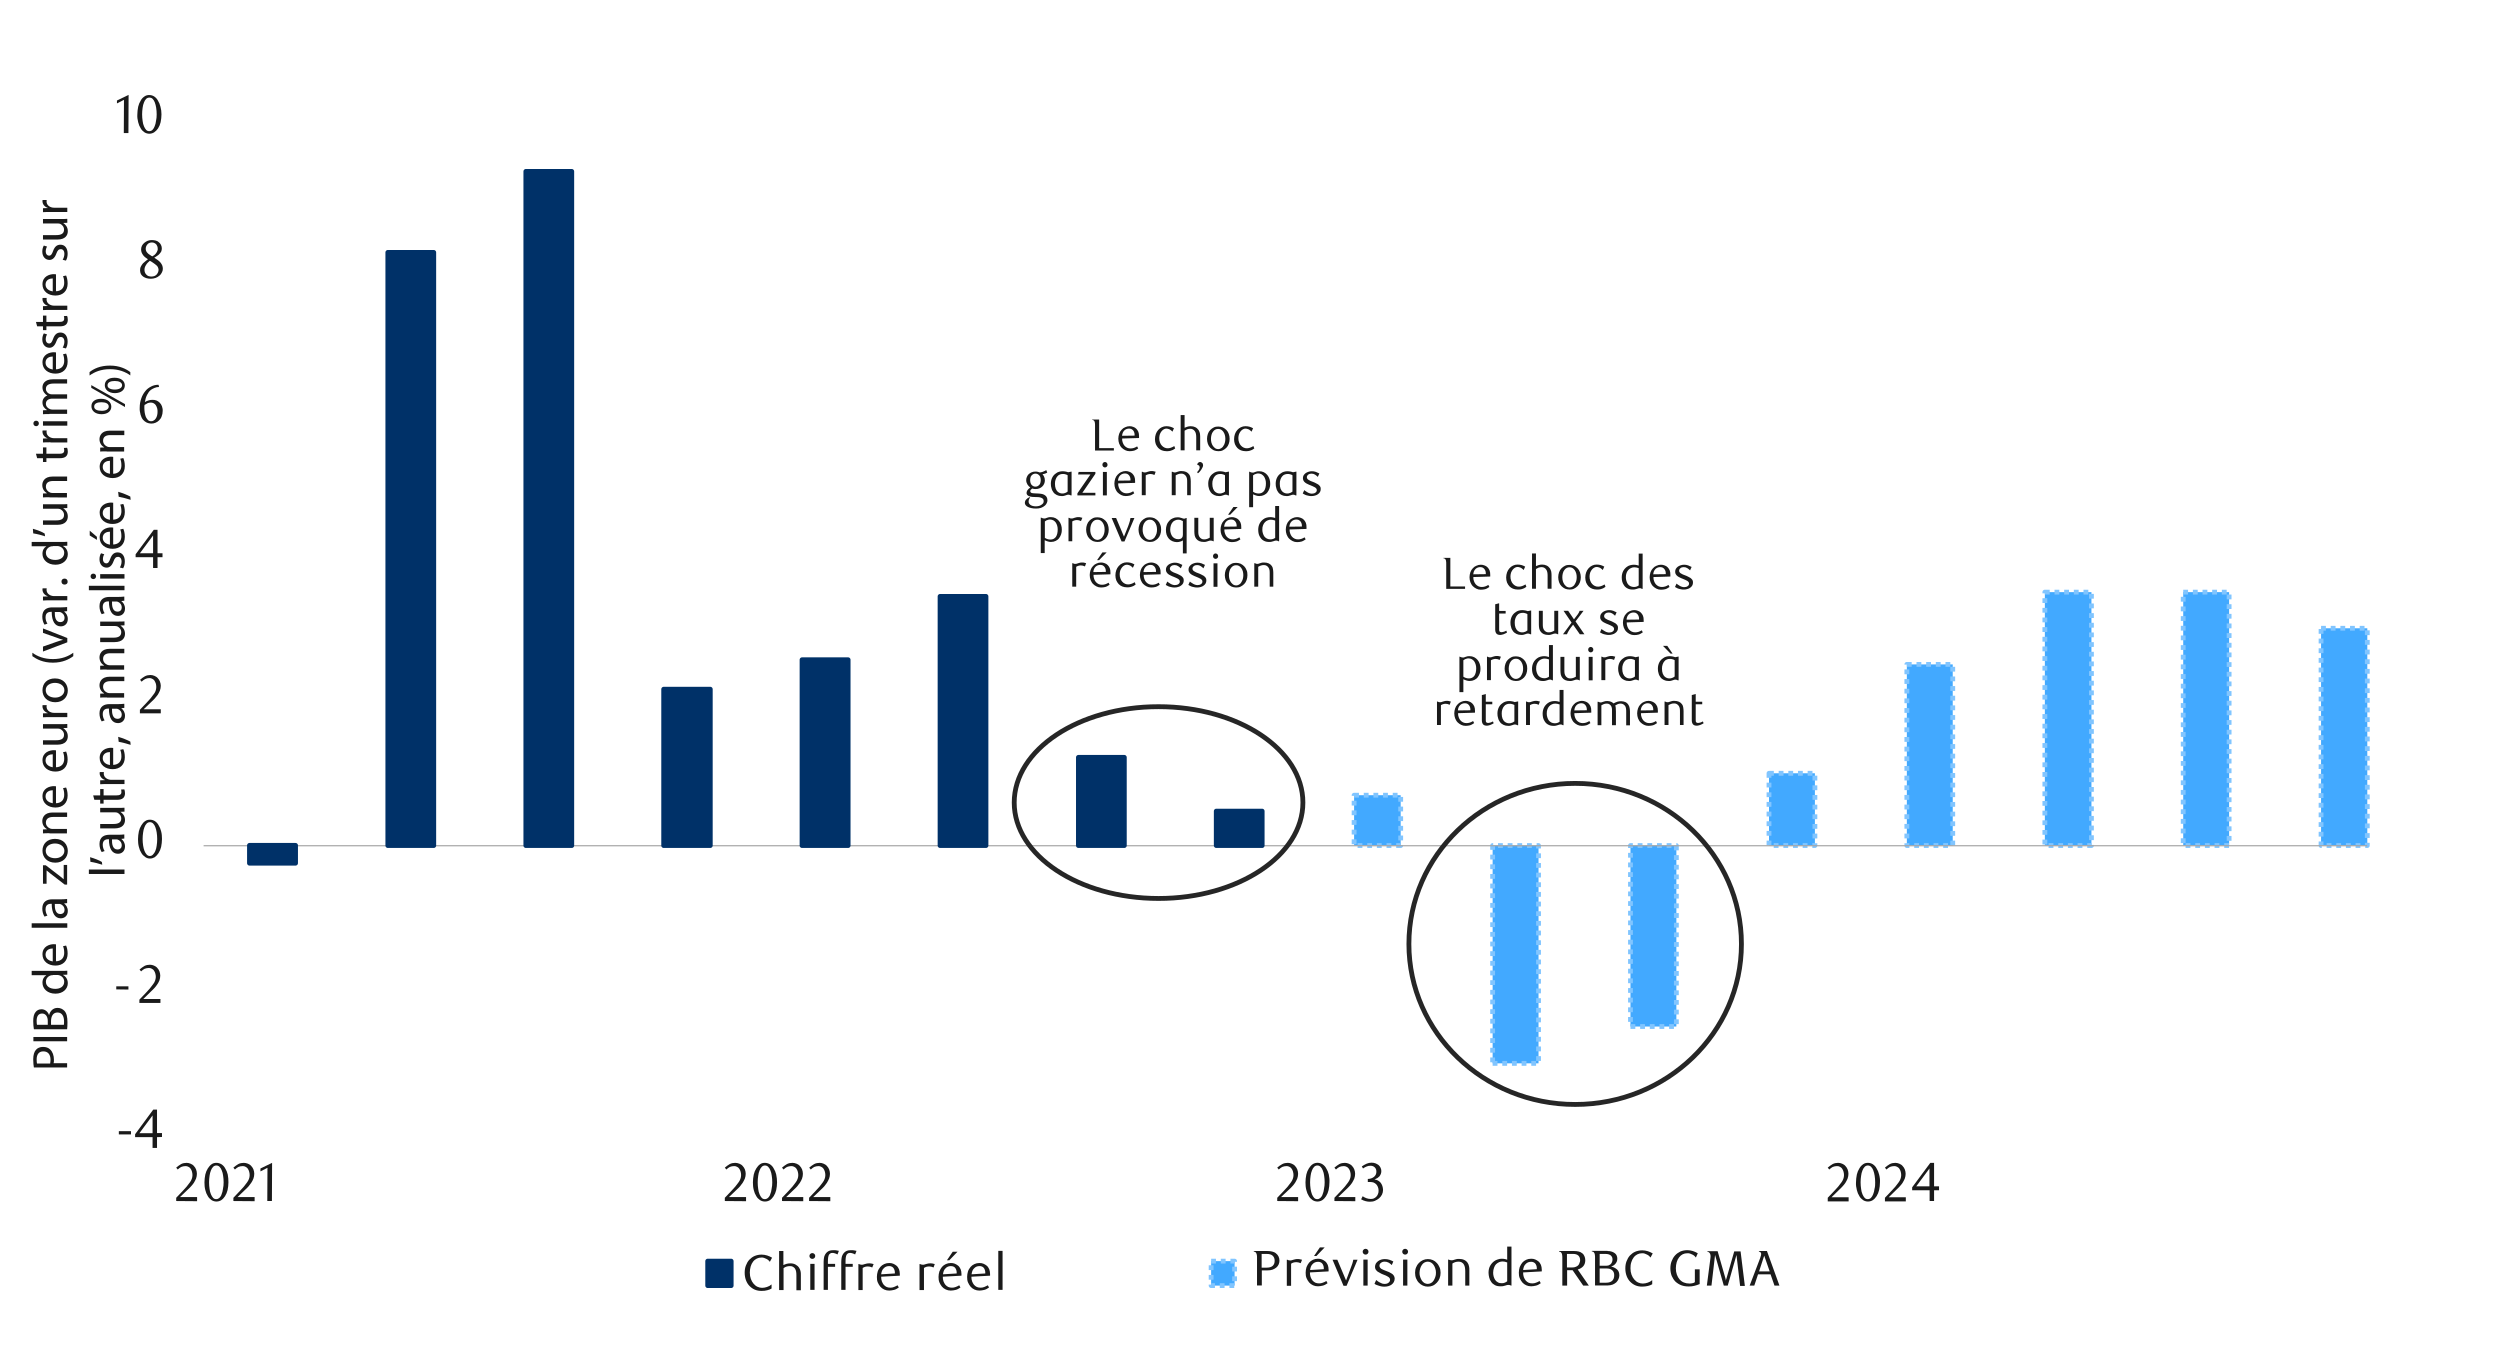 <?xml version="1.0" encoding="utf-8"?>
<!-- Generator: Adobe Illustrator 27.2.0, SVG Export Plug-In . SVG Version: 6.00 Build 0)  -->
<svg version="1.1" id="Layer_1" xmlns="http://www.w3.org/2000/svg" xmlns:xlink="http://www.w3.org/1999/xlink" x="0px" y="0px"
	 viewBox="0 0 1460 790" style="enable-background:new 0 0 1460 790;" xml:space="preserve">
<style type="text/css">
	.st0{fill:#42A9FF;}
	.st1{fill:none;stroke:#81C5FF;stroke-width:2.82;stroke-linejoin:round;stroke-dasharray:2.82,2.82;}
	.st2{fill:none;stroke:#A6A6A6;stroke-width:0.71;stroke-linejoin:round;}
	.st3{fill:#003168;}
	.st4{fill:none;stroke:#003168;stroke-width:2.82;stroke-linejoin:round;}
	.st5{fill:none;stroke:#262626;stroke-width:2.82;stroke-miterlimit:8;}
	.st6{clip-path:url(#SVGID_00000181046444566902165040000014974184892673043869_);}
	.st7{clip-path:url(#SVGID_00000111910929913546369080000002066263395765698237_);}
	.st8{fill:#1A1A1A;}
</style>
<g>
	<path class="st0" d="M1355.5,366.9h27v126.9h-27V366.9z M1275,345.8h26.8v148H1275V345.8z M1194.2,345.8h27.2v148h-27.2V345.8z
		 M1113.6,388h26.8v105.8h-26.8V388z M1033.1,451.6h26.8v42.2h-26.8V451.6z M952.2,599.5h26.8V493.8h-26.8V599.5z M871.7,621h26.8
		V493.8h-26.8V621z M790.8,464.4H818v29.4h-27.2V464.4z"/>
	<path class="st1" d="M1355.5,366.9h27v126.9h-27V366.9z M1275,345.8h26.8v148H1275V345.8z M1194.2,345.8h27.2v148h-27.2V345.8z
		 M1113.6,388h26.8v105.8h-26.8V388z M1033.1,451.6h26.8v42.2h-26.8V451.6z M952.2,599.5h26.8V493.8h-26.8V599.5z M871.7,621h26.8
		V493.8h-26.8V621z M790.8,464.4H818v29.4h-27.2V464.4z"/>
	<line class="st2" x1="118.9" y1="493.9" x2="1382.4" y2="493.9"/>
	<rect x="413.3" y="736.5" class="st3" width="13.7" height="14.3"/>
	<rect x="413.3" y="736.5" class="st4" width="13.7" height="14.3"/>
	<rect x="707.3" y="736.5" class="st0" width="13.7" height="14.3"/>
	<rect x="707.3" y="736.5" class="st1" width="13.7" height="14.3"/>
	<path class="st5" d="M592.3,468.7c0-30.9,37.7-56,84.3-56s84.3,25.1,84.3,56s-37.8,56-84.3,56S592.3,499.6,592.3,468.7z"/>
	<path class="st5" d="M822.8,551.3c0-51.8,43.5-93.8,97.1-93.8s97.1,42,97.1,93.8S973.5,645,919.9,645S822.8,603,822.8,551.3z"/>
	<g>
		<g>
			<defs>
				<rect id="SVGID_1_" x="118.8" y="70.3" width="1265.4" height="594.9"/>
			</defs>
			<clipPath id="SVGID_00000121963898439321409920000009149404270025413803_">
				<use xlink:href="#SVGID_1_"  style="overflow:visible;"/>
			</clipPath>
			<g style="clip-path:url(#SVGID_00000121963898439321409920000009149404270025413803_);">
				<path class="st3" d="M710.3,473.7h26.8v20.1h-26.8V473.7z M629.8,442.3h26.8v51.5h-26.8V442.3z M549,348.3h26.8v145.5H549
					L549,348.3z M468.4,385.3h26.9v108.5h-26.9L468.4,385.3z M387.6,402.5h27.2v91.3h-27.2V402.5z M307.1,100.1h26.8v393.7h-26.8
					V100.1z M226.5,147.4h26.8v346.4h-26.8V147.4z M145.7,504.1h26.9v-10.4h-26.9V504.1z M65.2,538H92v-44.2H65.2V538z
					 M-15.7-2017.3h27.2V493.8h-27.2V-2017.3z M-96.2,2124.1h26.8V493.8h-26.8V2124.1z M-176.7,1035.4h26.8V493.8h-26.8V1035.4z
					 M-257.6,491.3h26.8v2.4h-26.8V491.3z M-338.1,458.5h26.8v35.3h-26.8V458.5z M-418.9,440.5h27.2v53.2h-27.2V440.5z
					 M-499.5,386.6h26.8v107.2h-26.8V386.6z M-580,383.1h26.8v110.6H-580V383.1z M-660.8,492.4h26.8v1.4h-26.8L-660.8,492.4z
					 M-741.3,401.8h26.8v92h-26.8V401.8z M-822.2,494.5h27.2v-0.7h-27.2L-822.2,494.5z M-902.7,355.1h26.8v138.6h-26.8V355.1z
					 M-983.2,361h26.8v132.8h-26.8V361z M-1064.1,358.6h26.8v135.2h-26.8V358.6z M-1144.6,376.9h26.8v116.9h-26.8V376.9z
					 M-1225.1,364.1h26.8v129.7h-26.8V364.1z M-1306,412.5h26.8v81.2h-26.8V412.5z M-1386.5,454h26.8v39.8h-26.8V454z M-1467.4,399
					h26.8v94.7h-26.8V399z M-1547.9,414.9h26.9v78.8h-26.8L-1547.9,414.9z M-1628.4,422.9h26.8v70.9h-26.8V422.9z M-1709.3,415.3
					h26.8v78.5h-26.8V415.3z M-1789.8,384.9h26.8v108.8h-26.8V384.9z M-1870.6,433.3h26.8v60.5h-26.8V433.3z M-1951.1,409.8h26.8v84
					h-26.8V409.8z M-2031.7,460.6h26.8v33.2h-26.8V460.6z M-2112.5,423.3h26.9v70.5h-26.9V423.3z M-2193,445h26.8v48.8h-26.8V445z
					 M-2273.9,442.3h27.2v51.5h-27.2V442.3z M-2354.4,406h26.9v87.8h-26.9V406z M-2434.9,549.8h26.9v-56h-26.9V549.8z
					 M-2515.8,568.8h26.9v-75h-26.9V568.8z M-2596.3,510.7h26.8v-17h-26.8V510.7z M-2677.2,538.4h27.2v-44.6h-27.2L-2677.2,538.4z
					 M-2757.7,530.1h26.8v-36.3h-26.8V530.1z M-2838.2,565h26.9v-71.2h-26.9V565z M-2919,467.9h26.9v25.9h-26.9V467.9z
					 M-2999.5,497.6h26.9v-3.8h-26.9V497.6z M-3080.4,337.9h27.2v155.9h-27.2V337.9z M-3160.9,392.8h26.9v100.9h-26.9V392.8z
					 M-3241.4,422.5h26.9v71.2h-26.9V422.5z M-3322.3,327.2h26.8v166.6h-26.8V327.2z M-3402.8,418.4h26.8v75.4h-26.8L-3402.8,418.4z
					 M-3483.6,421.9h27.2v71.9h-27.2V421.9z M-3564.2,425.3h26.8v68.5h-26.8V425.3z M-3644.7,497.9h26.8v-4.1h-26.8V497.9z
					 M-3725.5,993.9h26.8V493.8h-26.8V993.9z M-3806.1,793.8h26.9v-300h-26.9V793.8z M-3886.9,582.6h27.1v-88.8h-27.1V582.6z
					 M-3967.4,550.8h26.9v-57h-26.9V550.8z M-4048,405.6h26.8v88.2h-26.8V405.6z M-4128.9,407h26.9v86.8h-26.8L-4128.9,407z
					 M-4209.4,417h26.9v76.7h-26.9V417z M-4289.9,370.3h26.9v123.4h-26.9L-4289.9,370.3z M-4370.7,391.4h26.8v102.3h-26.8V391.4z
					 M-4451.3,291.5h26.8v202.2h-26.8V291.5z M-4532.1,392.5h26.9v101.3h-26.9V392.5z M-4612.6,303.6h26.9v190.2h-26.9V303.6z
					 M-4693.1,344.1h26.8v149.7h-26.8V344.1z M-4774,384.5h26.8v109.2h-26.8V384.5z M-4854.5,368.3h26.9v125.5h-26.9V368.3z
					 M-4935.4,388.7h26.9v105.1h-26.9V388.7z M-5015.9,458.5h26.8v35.3h-26.8V458.5z M-5096.4,426.4h26.8v67.4h-26.8V426.4z
					 M-5177.2,455.7h26.8v38h-26.8V455.7z M-5257.8,389h26.8v104.8h-26.8L-5257.8,389z M-5338.6,407.3h27.2v86.4h-27.2V407.3z
					 M-5419.2,367.6h26.9v126.2h-26.9V367.6z M-5499.7,405.6h26.9v88.2h-26.9V405.6z M-5580.5,478.5h26.8v15.2h-26.8V478.5z
					 M-5661.1,547.6h26.9v-53.9h-26.9V547.6z M-5741.9,453h27.2v40.8h-27.2V453z M-5822.4,432.6h26.8v61.2h-26.8V432.6z
					 M-5902.9,405.3h26.8v88.5h-26.8V405.3z M-5983.8,470.3h26.9v23.5h-26.9V470.3z M-6064.3,476.2h26.9v17.6h-26.9V476.2z
					 M-6145.1,480h27.1v13.9h-27.1L-6145.1,480z M-6225.7,479h26.8v14.9h-26.8V479z M-6306.2,322.4h26.9v171.4h-26.9V322.4z
					 M-6387,376.9h26.8v116.8h-26.8V376.9z M-6467.5,398.7h26.9v95.1h-26.9V398.7z M-6548.4,336.5h27.2v157.3h-27.2V336.5z
					 M-6628.9,279.5h26.9v214.3h-26.9V279.5z M-6709.4,295.4h26.8v198.4h-26.8V295.4z M-6790.3,298.5h26.9v195.3h-26.9V298.5z
					 M-6870.8,416.7h26.8v77.1h-26.8L-6870.8,416.7z M-6951.7,303h27.1v190.8h-27.1V303z M-7032.2,473h26.9v20.8h-26.9V473z
					 M-7112.7,390.8h26.9v103h-26.9V390.8z M-7193.6,419.1h26.9v74.7h-26.9V419.1z M-7274.1,383.8h26.8v109.9h-26.8V383.8z
					 M-7354.6,300.5h26.9v193.2h-26.9V300.5z M-7435.5,354.1h26.9v139.7h-26.9V354.1z M-7516,283.6h26.8v210.2h-26.8V283.6z
					 M-7596.9,450.6h26.9v43.2h-26.9L-7596.9,450.6z M-7677.4,413.3h26.9v80.5h-26.9V413.3z M-7757.9,406h26.9v87.8h-26.9
					L-7757.9,406z M-7838.7,375.6h26.8v118.2h-26.8V375.6z M-7919.3,472h26.8v21.8h-26.8V472z M-8000.1,432.6h26.8v61.2h-26.8V432.6
					z M-8080.6,434.3h26.8v59.5h-26.8V434.3z M-8161.3,395.3h27v98.5h-27V395.3z"/>
			</g>
		</g>
		<g>
			<defs>
				<rect id="SVGID_00000153682780473329936440000005341342150045791658_" x="118.8" y="70.3" width="1265.4" height="594.9"/>
			</defs>
			<clipPath id="SVGID_00000009578118595662394380000012234809819626477201_">
				<use xlink:href="#SVGID_00000153682780473329936440000005341342150045791658_"  style="overflow:visible;"/>
			</clipPath>
			<g style="clip-path:url(#SVGID_00000009578118595662394380000012234809819626477201_);">
				<path class="st4" d="M710.3,473.7h26.8v20.1h-26.8V473.7z M629.8,442.3h26.8v51.5h-26.8V442.3z M549,348.3h26.8v145.5H549
					L549,348.3z M468.4,385.3h26.9v108.5h-26.9L468.4,385.3z M387.6,402.5h27.2v91.3h-27.2V402.5z M307.1,100.1h26.8v393.7h-26.8
					V100.1z M226.5,147.4h26.8v346.4h-26.8V147.4z M145.7,504.1h26.9v-10.4h-26.9V504.1z M65.2,538H92v-44.2H65.2V538z
					 M-15.7-2017.3h27.2V493.8h-27.2V-2017.3z M-96.2,2124.1h26.8V493.8h-26.8V2124.1z M-176.7,1035.4h26.8V493.8h-26.8V1035.4z
					 M-257.6,491.3h26.8v2.4h-26.8V491.3z M-338.1,458.5h26.8v35.3h-26.8V458.5z M-418.9,440.5h27.2v53.2h-27.2V440.5z
					 M-499.5,386.6h26.8v107.2h-26.8V386.6z M-580,383.1h26.8v110.6H-580V383.1z M-660.8,492.4h26.8v1.4h-26.8L-660.8,492.4z
					 M-741.3,401.8h26.8v92h-26.8V401.8z M-822.2,494.5h27.2v-0.7h-27.2L-822.2,494.5z M-902.7,355.1h26.8v138.6h-26.8V355.1z
					 M-983.2,361h26.8v132.8h-26.8V361z M-1064.1,358.6h26.8v135.2h-26.8V358.6z M-1144.6,376.9h26.8v116.9h-26.8V376.9z
					 M-1225.1,364.1h26.8v129.7h-26.8V364.1z M-1306,412.5h26.8v81.2h-26.8V412.5z M-1386.5,454h26.8v39.8h-26.8V454z M-1467.4,399
					h26.8v94.7h-26.8V399z M-1547.9,414.9h26.9v78.8h-26.8L-1547.9,414.9z M-1628.4,422.9h26.8v70.9h-26.8V422.9z M-1709.3,415.3
					h26.8v78.5h-26.8V415.3z M-1789.8,384.9h26.8v108.8h-26.8V384.9z M-1870.6,433.3h26.8v60.5h-26.8V433.3z M-1951.1,409.8h26.8v84
					h-26.8V409.8z M-2031.7,460.6h26.8v33.2h-26.8V460.6z M-2112.5,423.3h26.9v70.5h-26.9V423.3z M-2193,445h26.8v48.8h-26.8V445z
					 M-2273.9,442.3h27.2v51.5h-27.2V442.3z M-2354.4,406h26.9v87.8h-26.9V406z M-2434.9,549.8h26.9v-56h-26.9V549.8z
					 M-2515.8,568.8h26.9v-75h-26.9V568.8z M-2596.3,510.7h26.8v-17h-26.8V510.7z M-2677.2,538.4h27.2v-44.6h-27.2L-2677.2,538.4z
					 M-2757.7,530.1h26.8v-36.3h-26.8V530.1z M-2838.2,565h26.9v-71.2h-26.9V565z M-2919,467.9h26.9v25.9h-26.9V467.9z
					 M-2999.5,497.6h26.9v-3.8h-26.9V497.6z M-3080.4,337.9h27.2v155.9h-27.2V337.9z M-3160.9,392.8h26.9v100.9h-26.9V392.8z
					 M-3241.4,422.5h26.9v71.2h-26.9V422.5z M-3322.3,327.2h26.8v166.6h-26.8V327.2z M-3402.8,418.4h26.8v75.4h-26.8L-3402.8,418.4z
					 M-3483.6,421.9h27.2v71.9h-27.2V421.9z M-3564.2,425.3h26.8v68.5h-26.8V425.3z M-3644.7,497.9h26.8v-4.1h-26.8V497.9z
					 M-3725.5,993.9h26.8V493.8h-26.8V993.9z M-3806.1,793.8h26.9v-300h-26.9V793.8z M-3886.9,582.6h27.1v-88.8h-27.1V582.6z
					 M-3967.4,550.8h26.9v-57h-26.9V550.8z M-4048,405.6h26.8v88.2h-26.8V405.6z M-4128.9,407h26.9v86.8h-26.8L-4128.9,407z
					 M-4209.4,417h26.9v76.7h-26.9V417z M-4289.9,370.3h26.9v123.4h-26.9L-4289.9,370.3z M-4370.7,391.4h26.8v102.3h-26.8V391.4z
					 M-4451.3,291.5h26.8v202.2h-26.8V291.5z M-4532.1,392.5h26.9v101.3h-26.9V392.5z M-4612.6,303.6h26.9v190.2h-26.9V303.6z
					 M-4693.1,344.1h26.8v149.7h-26.8V344.1z M-4774,384.5h26.8v109.2h-26.8V384.5z M-4854.5,368.3h26.9v125.5h-26.9V368.3z
					 M-4935.4,388.7h26.9v105.1h-26.9V388.7z M-5015.9,458.5h26.8v35.3h-26.8V458.5z M-5096.4,426.4h26.8v67.4h-26.8V426.4z
					 M-5177.2,455.7h26.8v38h-26.8V455.7z M-5257.8,389h26.8v104.8h-26.8L-5257.8,389z M-5338.6,407.3h27.2v86.4h-27.2V407.3z
					 M-5419.2,367.6h26.9v126.2h-26.9V367.6z M-5499.7,405.6h26.9v88.2h-26.9V405.6z M-5580.5,478.5h26.8v15.2h-26.8V478.5z
					 M-5661.1,547.6h26.9v-53.9h-26.9V547.6z M-5741.9,453h27.2v40.8h-27.2V453z M-5822.4,432.6h26.8v61.2h-26.8V432.6z
					 M-5902.9,405.3h26.8v88.5h-26.8V405.3z M-5983.8,470.3h26.9v23.5h-26.9V470.3z M-6064.3,476.2h26.9v17.6h-26.9V476.2z
					 M-6145.1,480h27.1v13.9h-27.1L-6145.1,480z M-6225.7,479h26.8v14.9h-26.8V479z M-6306.2,322.4h26.9v171.4h-26.9V322.4z
					 M-6387,376.9h26.8v116.8h-26.8V376.9z M-6467.5,398.7h26.9v95.1h-26.9V398.7z M-6548.4,336.5h27.2v157.3h-27.2V336.5z
					 M-6628.9,279.5h26.9v214.3h-26.9V279.5z M-6709.4,295.4h26.8v198.4h-26.8V295.4z M-6790.3,298.5h26.9v195.3h-26.9V298.5z
					 M-6870.8,416.7h26.8v77.1h-26.8L-6870.8,416.7z M-6951.7,303h27.1v190.8h-27.1V303z M-7032.2,473h26.9v20.8h-26.9V473z
					 M-7112.7,390.8h26.9v103h-26.9V390.8z M-7193.6,419.1h26.9v74.7h-26.9V419.1z M-7274.1,383.8h26.8v109.9h-26.8V383.8z
					 M-7354.6,300.5h26.9v193.2h-26.9V300.5z M-7435.5,354.1h26.9v139.7h-26.9V354.1z M-7516,283.6h26.8v210.2h-26.8V283.6z
					 M-7596.9,450.6h26.9v43.2h-26.9L-7596.9,450.6z M-7677.4,413.3h26.9v80.5h-26.9V413.3z M-7757.9,406h26.9v87.8h-26.9
					L-7757.9,406z M-7838.7,375.6h26.8v118.2h-26.8V375.6z M-7919.3,472h26.8v21.8h-26.8V472z M-8000.1,432.6h26.8v61.2h-26.8V432.6
					z M-8080.6,434.3h26.8v59.5h-26.8V434.3z M-8161.3,395.3h27v98.5h-27V395.3z"/>
			</g>
		</g>
		<g>
			<g>
				<g>
					<path class="st8" d="M69.4,662.5v-1.9h7.1v1.9H69.4z"/>
					<path class="st8" d="M91.7,664.1v6.3h-2.6v-6.3H78.9v-1.7L89.5,648h2.2v13.7h2.9v2.3L91.7,664.1z M89.1,651.4l-7.7,10.4h7.7
						V651.4z"/>
				</g>
			</g>
		</g>
		<g>
			<g>
				<g>
					<path class="st8" d="M67.9,577.8V576H75v1.9L67.9,577.8z"/>
					<path class="st8" d="M81.4,585.7v-1.9l4-4.2c1.5-1.5,2.8-3.1,4-4.8c1-1.2,1.5-2.7,1.6-4.2c0-0.7-0.1-1.4-0.3-2.1
						c-0.2-0.6-0.4-1.2-0.8-1.7c-0.3-0.5-0.8-0.8-1.3-1.1c-0.5-0.3-1.1-0.4-1.7-0.4c-0.9,0-1.7,0.2-2.5,0.5c-0.7,0.4-1.4,0.9-2,1.5
						l-0.9-1.1c0.9-0.8,1.9-1.5,2.9-2.1c1-0.5,2.1-0.7,3.2-0.7c0.8,0,1.6,0.2,2.3,0.5c0.7,0.3,1.4,0.7,1.9,1.3c0.6,0.6,1,1.3,1.3,2
						c0.3,0.8,0.5,1.7,0.5,2.6c0,0.9-0.2,1.9-0.5,2.8c-0.4,0.9-0.8,1.7-1.4,2.5c-0.5,0.7-1,1.4-1.6,2c-0.6,0.6-1.1,1.2-1.6,1.6
						l-4.8,4.7h10v2.3L81.4,585.7z"/>
				</g>
			</g>
		</g>
		<g>
			<g>
				<path class="st8" d="M94.6,490c0,1.5-0.2,3.1-0.5,4.6c-0.3,1.3-0.8,2.5-1.5,3.6c-0.6,0.9-1.3,1.7-2.2,2.4
					c-0.9,0.5-1.8,0.8-2.8,0.8c-1,0-2-0.3-2.8-0.9c-0.9-0.6-1.7-1.4-2.2-2.3c-0.7-1.1-1.2-2.3-1.5-3.6c-0.4-1.5-0.5-3-0.5-4.5
					c0-1.5,0.2-3.1,0.5-4.6c0.3-1.3,0.8-2.5,1.5-3.6c0.6-1,1.3-1.8,2.2-2.4c0.8-0.6,1.8-0.8,2.8-0.8c1,0,2,0.3,2.8,0.8
					c0.9,0.6,1.7,1.4,2.2,2.4c0.7,1.1,1.2,2.3,1.5,3.6C94.5,486.9,94.6,488.5,94.6,490z M91.8,490c0-1.3-0.1-2.6-0.3-3.9
					c-0.2-1.1-0.4-2.1-0.8-3.1c-0.3-0.8-0.7-1.5-1.3-2.1c-1-1-2.7-1-3.7,0c-0.6,0.6-1,1.3-1.3,2.1c-0.4,1-0.7,2.1-0.8,3.1
					c-0.4,2.6-0.4,5.2,0,7.8c0.2,1.1,0.4,2.1,0.8,3.1c0.3,0.8,0.8,1.5,1.3,2.1c0.5,0.5,1.1,0.8,1.8,0.8c0.7,0,1.4-0.3,1.8-0.8
					c0.6-0.6,1.1-1.3,1.4-2.1c0.4-1,0.7-2,0.8-3.1C91.7,492.6,91.8,491.3,91.8,490L91.8,490z"/>
			</g>
		</g>
		<g>
			<g>
				<path class="st8" d="M81.7,416.4v-1.9l4-4.2c1.5-1.5,2.8-3.1,4-4.8c1.5-1.8,1.9-4.1,1.3-6.3c-0.2-0.6-0.5-1.2-0.8-1.7
					c-0.3-0.5-0.8-0.8-1.3-1.1c-0.5-0.3-1.1-0.4-1.7-0.4c-0.9,0-1.7,0.2-2.5,0.6c-0.7,0.4-1.4,0.9-2,1.5l-0.9-1.1
					c0.9-0.8,1.8-1.5,2.9-2.1c1-0.5,2.1-0.7,3.2-0.7c0.8,0,1.6,0.2,2.3,0.5c0.7,0.3,1.4,0.7,1.9,1.3c0.6,0.6,1,1.3,1.3,2
					c0.3,0.8,0.5,1.7,0.5,2.5c0,1-0.2,1.9-0.5,2.8c-0.4,0.9-0.8,1.7-1.3,2.5c-0.5,0.7-1.1,1.4-1.7,2.1c-0.6,0.6-1.1,1.2-1.6,1.6
					l-4.9,4.7h10v2.4H81.7z"/>
			</g>
		</g>
		<g>
			<g>
				<path class="st8" d="M92,325.4v6.3h-2.6v-6.3H79.2v-1.7l10.6-14.3H92v13.7h2.9v2.3L92,325.4z M89.4,312.7l-7.7,10.4h7.7V312.7z"
					/>
			</g>
		</g>
		<g>
			<g>
				<path class="st8" d="M92.9,226c-1,0-1.9,0.2-2.8,0.6c-0.7,0.3-1.4,0.7-2,1.1c-0.5,0.4-1,0.9-1.3,1.4c-0.3,0.5-0.6,1-0.9,1.5
					c-0.3,0.6-0.6,1.3-0.8,2c-0.2,0.7-0.4,1.5-0.5,2.2c0.7-0.4,1.5-0.8,2.3-1c0.7-0.2,1.4-0.3,2.2-0.3c0.8,0,1.5,0.1,2.3,0.4
					c0.7,0.3,1.3,0.7,1.9,1.3c0.6,0.6,1,1.3,1.3,2.1c0.3,0.9,0.5,1.9,0.4,2.8c0,1.1-0.2,2.1-0.6,3.1c-0.3,0.9-0.8,1.6-1.5,2.3
					c-0.6,0.6-1.3,1.1-2.1,1.4c-1.6,0.7-3.5,0.6-5.1-0.1c-0.8-0.4-1.6-1-2.2-1.7c-0.7-0.9-1.1-1.9-1.4-2.9c-0.4-1.4-0.6-2.8-0.5-4.2
					c0-1.8,0.3-3.6,0.9-5.3c0.5-1.5,1.3-3,2.3-4.2c0.9-1.2,2.1-2.1,3.5-2.8c1.3-0.7,2.8-1,4.3-1L92.9,226z M84.4,236.5
					c0,0.3-0.1,0.6-0.1,0.9c0,0.3,0,0.6,0,0.9c0,0.9,0.1,1.8,0.2,2.6c0.1,0.7,0.3,1.4,0.5,2.1c0.3,0.9,0.8,1.6,1.4,2.3
					c0.5,0.5,1.2,0.7,1.9,0.7c0.5,0,1-0.1,1.4-0.4c0.5-0.3,0.9-0.6,1.2-1.1c0.4-0.5,0.6-1.1,0.8-1.7c0.2-0.7,0.3-1.5,0.3-2.2
					c0.1-1.4-0.3-2.9-1.1-4.1c-0.7-0.9-1.7-1.4-2.8-1.4c-0.6,0-1.2,0.1-1.8,0.3C85.7,235.8,85.1,236.1,84.4,236.5L84.4,236.5z"/>
			</g>
		</g>
		<g>
			<g>
				<path class="st8" d="M86.4,151.4c-0.4-0.3-0.9-0.6-1.3-0.9c-0.5-0.3-0.9-0.8-1.3-1.2c-0.4-0.5-0.7-1-1-1.6
					c-0.3-0.7-0.4-1.4-0.4-2.1c0-0.7,0.2-1.5,0.5-2.1c0.4-0.7,0.8-1.2,1.4-1.7c0.6-0.5,1.3-0.9,2-1.2c0.8-0.3,1.6-0.4,2.4-0.4
					c0.8,0,1.5,0.1,2.3,0.3c0.7,0.2,1.3,0.5,1.8,1c0.5,0.4,0.9,0.9,1.2,1.5c0.3,0.6,0.5,1.3,0.5,2c0,0.6-0.1,1.2-0.3,1.8
					c-0.3,0.5-0.6,1-1,1.4c-0.4,0.5-0.9,0.9-1.4,1.2c-0.5,0.4-1.1,0.7-1.7,1.1l0.6,0.4c0.5,0.4,1.1,0.7,1.6,1.1
					c0.5,0.4,1,0.8,1.4,1.3c0.4,0.5,0.7,1,1,1.6c0.3,0.7,0.4,1.4,0.4,2.1c0,0.8-0.2,1.5-0.6,2.2c-0.3,0.7-0.8,1.3-1.4,1.8
					c-0.7,0.6-1.4,1-2.2,1.3c-0.9,0.3-1.8,0.5-2.8,0.5c-0.8,0-1.6-0.1-2.4-0.3c-0.7-0.2-1.4-0.5-2-0.9c-0.6-0.4-1-0.9-1.4-1.5
					c-0.3-0.7-0.5-1.4-0.5-2.2c0-0.8,0.1-1.6,0.5-2.3c0.3-0.6,0.7-1.2,1.2-1.8c0.5-0.5,1-0.9,1.5-1.3
					C85.5,152.1,86,151.7,86.4,151.4z M87.5,152.3c-0.4,0.3-0.8,0.7-1.2,1.1c-0.4,0.4-0.7,0.8-1,1.3c-0.3,0.4-0.5,0.9-0.7,1.4
					c-0.3,0.9-0.3,2,0,2.9c0.2,0.5,0.4,0.9,0.8,1.3c0.3,0.4,0.8,0.7,1.2,0.9c0.6,0.2,1.2,0.3,1.8,0.3c0.6,0,1.2-0.1,1.8-0.3
					c0.5-0.2,0.9-0.5,1.3-0.9c0.3-0.4,0.6-0.8,0.8-1.3c0.2-0.5,0.3-1,0.3-1.5c-0.1-1-0.5-2-1.3-2.6c-0.3-0.3-0.6-0.5-1-0.8
					s-0.7-0.5-1-0.7l-0.9-0.6L87.5,152.3z M89,149.7c0.4-0.2,0.8-0.5,1.2-0.8c0.4-0.3,0.7-0.7,1-1.1c0.3-0.4,0.5-0.8,0.7-1.3
					c0.2-0.4,0.3-0.9,0.2-1.4c0-0.8-0.3-1.6-0.7-2.2c-0.3-0.4-0.7-0.7-1.1-0.9c-0.5-0.3-1-0.4-1.6-0.4c-0.9,0-1.9,0.3-2.5,1
					c-0.7,0.7-1.1,1.7-1.1,2.7c0,0.5,0.1,0.9,0.3,1.4c0.2,0.4,0.5,0.8,0.8,1.1c0.3,0.3,0.7,0.7,1.1,0.9c0.4,0.3,0.8,0.5,1.2,0.8
					L89,149.7z"/>
			</g>
		</g>
		<g>
			<g>
				<g>
					<path class="st8" d="M72.3,77.7l0.1-19.4l-4.1,2.1v-1.7l6.8-3.3l-0.1,22.3H72.3z"/>
					<path class="st8" d="M94.3,66.8c0,1.5-0.2,3.1-0.5,4.6c-0.3,1.3-0.8,2.5-1.5,3.6c-0.6,0.9-1.4,1.7-2.3,2.3
						c-0.8,0.5-1.8,0.8-2.8,0.8c-1,0-2-0.3-2.8-0.8c-0.9-0.6-1.7-1.4-2.2-2.3c-0.7-1.1-1.2-2.3-1.5-3.6c-0.4-1.5-0.6-3-0.5-4.5
						c0-1.5,0.2-3.1,0.5-4.6c0.3-1.3,0.8-2.5,1.5-3.6c0.5-1,1.3-1.8,2.2-2.4c0.8-0.6,1.8-0.8,2.8-0.8c1,0,2,0.3,2.8,0.8
						c0.9,0.6,1.7,1.4,2.2,2.4c0.7,1.1,1.2,2.3,1.5,3.6C94.1,63.7,94.3,65.2,94.3,66.8z M91.5,66.8c0-1.3-0.1-2.6-0.3-3.9
						c-0.2-1.1-0.4-2.1-0.8-3.1c-0.3-0.8-0.7-1.5-1.3-2.1c-0.5-0.5-1.2-0.7-1.9-0.7c-0.7,0-1.4,0.3-1.8,0.7c-0.6,0.6-1,1.3-1.3,2.1
						c-0.4,1-0.7,2.1-0.8,3.1c-0.4,2.6-0.4,5.2,0,7.8c0.1,1.1,0.4,2.1,0.8,3.1c0.3,0.8,0.8,1.5,1.3,2.1c0.5,0.5,1.1,0.7,1.8,0.7
						c0.7,0,1.4-0.3,1.8-0.7c0.6-0.6,1-1.3,1.3-2.1c0.4-1,0.7-2,0.8-3.1C91.4,69.4,91.5,68.1,91.5,66.8L91.5,66.8z"/>
				</g>
			</g>
		</g>
		<g>
			<g>
				<g>
					<path class="st8" d="M102.9,701.4v-1.9l4-4.2c1.5-1.5,2.8-3.1,4-4.8c0.9-1.2,1.5-2.7,1.5-4.2c0-0.7-0.1-1.4-0.3-2.1
						c-0.2-0.6-0.4-1.2-0.8-1.7c-0.3-0.5-0.8-0.9-1.3-1.1c-0.5-0.3-1.1-0.4-1.7-0.4c-0.9,0-1.7,0.2-2.5,0.5c-0.7,0.4-1.4,0.9-2,1.5
						l-0.9-1.1c0.9-0.8,1.9-1.5,2.9-2.1c1-0.5,2.1-0.7,3.2-0.7c0.8,0,1.6,0.2,2.3,0.5c0.7,0.3,1.4,0.7,1.9,1.3c0.6,0.6,1,1.3,1.3,2
						c0.3,0.8,0.5,1.7,0.5,2.6c0,1-0.2,1.9-0.5,2.8c-0.4,0.9-0.8,1.7-1.3,2.5c-0.5,0.7-1,1.4-1.7,2.1c-0.6,0.6-1.1,1.2-1.6,1.6
						l-4.8,4.6h10v2.4L102.9,701.4z"/>
					<path class="st8" d="M133.4,690.5c0,1.5-0.2,3.1-0.5,4.5c-0.3,1.3-0.8,2.5-1.5,3.6c-0.6,0.9-1.3,1.7-2.2,2.3
						c-0.8,0.5-1.8,0.8-2.8,0.8c-1,0-2-0.3-2.8-0.8c-0.9-0.6-1.7-1.4-2.2-2.3c-0.7-1.1-1.2-2.3-1.5-3.6c-0.4-1.5-0.5-3-0.5-4.5
						c0-1.5,0.2-3.1,0.5-4.6c0.3-1.3,0.8-2.5,1.5-3.6c0.6-0.9,1.3-1.8,2.2-2.4c0.8-0.6,1.8-0.8,2.8-0.8c1,0,2,0.3,2.9,0.8
						c0.9,0.6,1.7,1.4,2.2,2.4c0.7,1.1,1.2,2.3,1.5,3.6C133.3,687.4,133.4,688.9,133.4,690.5z M130.6,690.5c0-1.3-0.1-2.6-0.3-3.9
						c-0.1-1.1-0.4-2.1-0.8-3.1c-0.3-0.8-0.7-1.5-1.3-2.1c-1-1-2.7-1-3.7,0c-0.6,0.6-1,1.3-1.3,2.1c-0.4,1-0.7,2.1-0.8,3.1
						c-0.4,2.6-0.4,5.2,0,7.8c0.1,1.1,0.4,2.1,0.8,3.1c0.3,0.8,0.8,1.5,1.3,2.1c0.5,0.5,1.1,0.7,1.8,0.7c0.7,0,1.3-0.3,1.8-0.7
						c0.6-0.6,1.1-1.3,1.3-2.1c0.4-1,0.7-2,0.8-3.1C130.5,693,130.6,691.8,130.6,690.5L130.6,690.5z"/>
					<path class="st8" d="M136.3,701.4v-1.9l4-4.2c1.5-1.5,2.8-3.1,4-4.8c0.9-1.2,1.5-2.7,1.5-4.2c0-0.7-0.1-1.4-0.3-2.1
						c-0.2-0.6-0.4-1.2-0.8-1.7c-0.3-0.5-0.8-0.8-1.3-1.1c-0.5-0.3-1.1-0.4-1.7-0.4c-0.9,0-1.7,0.2-2.5,0.5c-0.7,0.4-1.4,0.9-2,1.5
						l-0.9-1.1c0.9-0.8,1.9-1.5,2.9-2.1c1-0.5,2.1-0.7,3.2-0.7c0.8,0,1.6,0.2,2.4,0.5c0.7,0.3,1.4,0.7,1.9,1.3c0.6,0.6,1,1.3,1.3,2
						c0.3,0.8,0.5,1.7,0.5,2.6c0,1-0.2,1.9-0.5,2.8c-0.3,0.9-0.8,1.7-1.3,2.5c-0.5,0.7-1,1.4-1.6,2.1c-0.6,0.6-1.1,1.2-1.6,1.6
						l-4.8,4.6h10v2.4L136.3,701.4z"/>
					<path class="st8" d="M156.1,701.4l0.1-19.4l-4.1,2.1v-1.7l6.8-3.3l-0.1,22.3H156.1z"/>
				</g>
			</g>
		</g>
		<g>
			<g>
				<g>
					<path class="st8" d="M423.3,701.4v-1.9l4-4.2c1.5-1.5,2.8-3.1,4-4.8c0.9-1.2,1.5-2.7,1.5-4.2c0-0.7-0.1-1.4-0.3-2.1
						c-0.2-0.6-0.4-1.2-0.8-1.7c-0.3-0.5-0.8-0.9-1.3-1.1c-0.5-0.3-1.1-0.4-1.7-0.4c-0.9,0-1.7,0.2-2.5,0.5c-0.7,0.4-1.4,0.9-2,1.5
						l-0.9-1.1c0.9-0.8,1.9-1.5,2.9-2.1c1-0.5,2.1-0.7,3.2-0.7c0.8,0,1.6,0.2,2.4,0.5c0.7,0.3,1.4,0.7,1.9,1.3c0.6,0.6,1,1.3,1.3,2
						c0.3,0.8,0.5,1.7,0.5,2.6c0,1-0.2,1.9-0.5,2.8c-0.4,0.9-0.8,1.7-1.3,2.5c-0.5,0.7-1,1.4-1.6,2.1c-0.6,0.6-1.1,1.2-1.6,1.6
						l-4.8,4.6h10v2.4L423.3,701.4z"/>
					<path class="st8" d="M453.8,690.5c0,1.5-0.2,3.1-0.5,4.5c-0.3,1.3-0.8,2.5-1.5,3.6c-0.6,0.9-1.3,1.7-2.2,2.3
						c-0.8,0.5-1.8,0.8-2.9,0.8c-1,0-2-0.3-2.8-0.8c-0.9-0.6-1.7-1.4-2.2-2.3c-0.7-1.1-1.2-2.3-1.5-3.6c-0.4-1.5-0.5-3-0.5-4.5
						c0-1.5,0.2-3.1,0.5-4.6c0.3-1.3,0.8-2.5,1.5-3.6c0.6-0.9,1.3-1.8,2.2-2.4c0.8-0.6,1.8-0.8,2.8-0.8c1,0,2,0.3,2.9,0.8
						c0.9,0.6,1.7,1.4,2.2,2.4c0.7,1.1,1.2,2.3,1.5,3.6C453.6,687.4,453.8,688.9,453.8,690.5z M451,690.5c0-1.3-0.1-2.6-0.3-3.9
						c-0.1-1.1-0.4-2.1-0.8-3.1c-0.3-0.8-0.7-1.5-1.3-2.1c-1-1-2.7-1-3.7,0c-0.6,0.6-1,1.3-1.3,2.1c-0.4,1-0.7,2.1-0.8,3.1
						c-0.4,2.6-0.4,5.2,0,7.8c0.1,1.1,0.4,2.1,0.8,3.1c0.3,0.8,0.8,1.5,1.3,2.1c0.5,0.5,1.1,0.7,1.8,0.7c0.7,0,1.3-0.3,1.8-0.7
						c0.6-0.6,1.1-1.3,1.3-2.1c0.4-1,0.7-2,0.8-3.1C450.9,693,451,691.8,451,690.5L451,690.5z"/>
					<path class="st8" d="M456.7,701.4v-1.9l4-4.2c1.5-1.5,2.8-3.1,4-4.8c0.9-1.2,1.5-2.7,1.5-4.2c0-0.7-0.1-1.4-0.3-2.1
						c-0.2-0.6-0.4-1.2-0.8-1.7c-0.3-0.5-0.8-0.8-1.3-1.1c-0.5-0.3-1.1-0.4-1.7-0.4c-0.9,0-1.7,0.2-2.5,0.5c-0.7,0.4-1.4,0.9-2,1.5
						l-0.9-1.1c0.9-0.8,1.9-1.5,2.9-2.1c1-0.5,2.1-0.7,3.2-0.7c0.8,0,1.6,0.2,2.4,0.5c0.7,0.3,1.4,0.7,1.9,1.3c0.6,0.6,1,1.3,1.3,2
						c0.3,0.8,0.5,1.7,0.5,2.6c0,1-0.2,1.9-0.5,2.8c-0.3,0.9-0.8,1.7-1.3,2.5c-0.5,0.7-1,1.4-1.6,2.1c-0.6,0.6-1.1,1.2-1.6,1.6
						l-4.8,4.6h10v2.4L456.7,701.4z"/>
					<path class="st8" d="M472.5,701.4v-1.9l4-4.2c1.5-1.5,2.8-3.1,4-4.8c0.9-1.2,1.5-2.7,1.5-4.2c0-0.7-0.1-1.4-0.3-2.1
						c-0.2-0.6-0.4-1.2-0.8-1.7c-0.3-0.5-0.8-0.8-1.3-1.1c-0.5-0.3-1.1-0.4-1.6-0.4c-0.9,0-1.7,0.2-2.5,0.5c-0.7,0.4-1.4,0.9-2,1.5
						l-0.9-1.1c0.9-0.8,1.9-1.5,2.9-2.1c1-0.5,2.1-0.7,3.2-0.7c0.8,0,1.6,0.2,2.3,0.5c0.7,0.3,1.4,0.7,1.9,1.3c0.6,0.6,1,1.3,1.3,2
						c0.3,0.8,0.5,1.7,0.5,2.6c0,1-0.2,1.9-0.5,2.8c-0.4,0.9-0.8,1.7-1.3,2.5c-0.5,0.7-1,1.4-1.6,2.1c-0.6,0.6-1.1,1.2-1.6,1.6
						l-4.8,4.6h10v2.4L472.5,701.4z"/>
				</g>
			</g>
		</g>
		<g>
			<g>
				<g>
					<path class="st8" d="M745.9,701.4v-1.9l4-4.2c1.5-1.5,2.8-3.1,4-4.8c0.9-1.2,1.5-2.7,1.5-4.2c0-0.7-0.1-1.4-0.3-2.1
						c-0.2-0.6-0.4-1.2-0.8-1.7c-0.3-0.5-0.8-0.9-1.3-1.1c-0.5-0.3-1.1-0.4-1.7-0.4c-0.9,0-1.7,0.2-2.5,0.5c-0.7,0.4-1.4,0.9-2,1.5
						l-0.9-1.1c0.9-0.8,1.9-1.5,3-2.1c1-0.5,2.1-0.7,3.2-0.7c0.8,0,1.6,0.2,2.3,0.5c0.7,0.3,1.4,0.7,1.9,1.3c0.6,0.6,1,1.3,1.3,2
						c0.3,0.8,0.5,1.7,0.5,2.6c0,1-0.2,1.9-0.5,2.8c-0.4,0.9-0.8,1.7-1.3,2.5c-0.5,0.7-1,1.4-1.7,2.1c-0.6,0.6-1.1,1.2-1.6,1.6
						l-4.9,4.6h10v2.4L745.9,701.4z"/>
					<path class="st8" d="M776.4,690.5c0,1.5-0.2,3.1-0.5,4.5c-0.3,1.3-0.8,2.5-1.5,3.6c-0.6,0.9-1.3,1.7-2.2,2.3
						c-0.8,0.5-1.8,0.8-2.8,0.8c-1,0-2-0.3-2.8-0.8c-0.9-0.6-1.7-1.4-2.2-2.3c-0.7-1.1-1.2-2.3-1.5-3.6c-0.4-1.5-0.5-3-0.5-4.5
						c0-1.5,0.2-3.1,0.5-4.6c0.3-1.3,0.8-2.5,1.5-3.6c0.6-0.9,1.3-1.8,2.2-2.4c1.7-1.1,3.9-1.1,5.7,0c0.9,0.6,1.7,1.4,2.2,2.4
						c0.7,1.1,1.2,2.3,1.5,3.6C776.3,687.4,776.5,688.9,776.4,690.5z M773.6,690.5c0-1.3-0.1-2.6-0.3-3.9c-0.1-1.1-0.4-2.1-0.8-3.1
						c-0.3-0.8-0.7-1.5-1.3-2.1c-1-1-2.7-1-3.7,0c-0.6,0.6-1,1.3-1.3,2.1c-0.4,1-0.7,2.1-0.8,3.1c-0.4,2.6-0.4,5.2,0,7.8
						c0.2,1.1,0.4,2.1,0.8,3.1c0.3,0.8,0.8,1.5,1.3,2.1c0.5,0.5,1.1,0.7,1.8,0.7c0.7,0,1.3-0.3,1.8-0.7c0.6-0.6,1.1-1.3,1.3-2.1
						c0.4-1,0.7-2,0.8-3.1C773.5,693,773.6,691.8,773.6,690.5L773.6,690.5z"/>
					<path class="st8" d="M779.3,701.4v-1.9l4-4.2c1.5-1.5,2.8-3.1,4-4.8c0.9-1.2,1.5-2.7,1.5-4.2c0-0.7-0.1-1.4-0.3-2.1
						c-0.2-0.6-0.4-1.2-0.8-1.7c-0.3-0.5-0.8-0.9-1.3-1.1c-0.5-0.3-1.1-0.4-1.7-0.4c-0.9,0-1.7,0.2-2.5,0.5c-0.7,0.4-1.4,0.9-2,1.5
						l-0.9-1.1c0.9-0.8,1.9-1.5,2.9-2.1c1-0.5,2.1-0.7,3.2-0.7c0.8,0,1.6,0.2,2.3,0.5c0.7,0.3,1.4,0.7,1.9,1.3c0.6,0.6,1,1.3,1.3,2
						c0.3,0.8,0.5,1.7,0.5,2.6c0,1-0.2,1.9-0.5,2.8c-0.4,0.9-0.8,1.7-1.3,2.5c-0.5,0.7-1,1.4-1.7,2.1c-0.6,0.6-1.1,1.2-1.6,1.6
						l-4.8,4.6h10v2.4L779.3,701.4z"/>
					<path class="st8" d="M802.7,688.8c0.7,0.1,1.4,0.3,2,0.6c0.6,0.3,1.1,0.8,1.6,1.3c0.4,0.6,0.8,1.2,1,1.9
						c0.2,0.7,0.4,1.5,0.4,2.3c0,0.9-0.2,1.9-0.6,2.7c-0.4,0.8-1,1.6-1.7,2.2c-0.7,0.6-1.6,1.1-2.5,1.5c-0.9,0.4-1.9,0.5-2.9,0.5
						c-0.8,0-1.6-0.1-2.4-0.3c-0.9-0.2-1.8-0.6-2.7-1.1l0.9-1.8c1.4,1,3,1.6,4.8,1.6c0.6,0,1.1-0.1,1.7-0.3c1.1-0.5,2-1.4,2.4-2.5
						c0.3-0.6,0.4-1.3,0.4-2c0-0.7-0.1-1.5-0.4-2.2c-0.2-0.6-0.6-1.1-1-1.6c-0.4-0.4-0.9-0.7-1.5-1c-0.6-0.2-1.2-0.3-1.8-0.3h-1.6
						v-1.8c1.3,0,2.6-0.4,3.6-1.2c1-0.8,1.5-2,1.4-3.2c0-0.9-0.3-1.8-1-2.4c-0.6-0.6-1.5-0.9-2.4-0.9c-0.8,0-1.5,0.1-2.2,0.4
						c-0.8,0.3-1.5,0.7-2.2,1.2l-0.7-1.2c0.9-0.6,1.8-1.2,2.8-1.6c0.9-0.4,1.9-0.6,2.9-0.6c0.8,0,1.5,0.1,2.3,0.4
						c0.6,0.2,1.2,0.6,1.8,1c1,0.9,1.6,2.2,1.6,3.5c0,0.6-0.1,1.2-0.3,1.7c-0.2,0.5-0.5,1-0.8,1.4c-0.4,0.4-0.8,0.7-1.2,1
						C803.7,688.3,803.2,688.6,802.7,688.8z"/>
				</g>
			</g>
		</g>
		<g>
			<g>
				<g>
					<path class="st8" d="M1067.4,701.4v-1.9l4-4.2c1.5-1.5,2.8-3.1,4-4.8c0.9-1.2,1.5-2.7,1.5-4.2c0-0.7-0.1-1.4-0.3-2.1
						c-0.2-0.6-0.4-1.2-0.8-1.7c-0.3-0.5-0.8-0.8-1.3-1.1c-0.5-0.3-1.1-0.4-1.7-0.4c-0.9,0-1.7,0.2-2.5,0.5c-0.7,0.4-1.4,0.9-2,1.5
						l-0.9-1.1c0.9-0.8,1.9-1.5,2.9-2.1c1-0.5,2.1-0.7,3.2-0.7c0.8,0,1.6,0.2,2.3,0.5c0.7,0.3,1.4,0.7,1.9,1.3c0.6,0.6,1,1.3,1.3,2
						c0.3,0.8,0.5,1.7,0.5,2.6c0,1-0.2,1.9-0.5,2.8c-0.4,0.9-0.8,1.7-1.3,2.5c-0.5,0.7-1,1.4-1.7,2.1c-0.6,0.6-1.1,1.2-1.6,1.6
						l-4.8,4.7h10v2.4H1067.4z"/>
					<path class="st8" d="M1097.9,690.5c0,1.5-0.2,3.1-0.5,4.5c-0.3,1.3-0.8,2.5-1.5,3.6c-0.6,0.9-1.3,1.7-2.2,2.3
						c-0.8,0.5-1.8,0.8-2.8,0.8c-1,0-2-0.3-2.8-0.8c-0.9-0.6-1.7-1.4-2.2-2.3c-0.7-1.1-1.2-2.3-1.5-3.6c-0.4-1.5-0.6-3-0.5-4.5
						c0-1.5,0.2-3.1,0.5-4.6c0.3-1.3,0.8-2.5,1.5-3.6c0.5-0.9,1.3-1.8,2.2-2.4c0.8-0.6,1.8-0.8,2.8-0.8c1,0,2,0.3,2.8,0.8
						c0.9,0.6,1.7,1.4,2.2,2.4c0.7,1.1,1.2,2.3,1.5,3.6C1097.8,687.4,1098,688.9,1097.9,690.5z M1095.1,690.5c0-1.3-0.1-2.6-0.3-3.9
						c-0.2-1.1-0.4-2.1-0.8-3.1c-0.3-0.8-0.7-1.5-1.3-2.1c-1-1-2.7-1-3.7,0c-0.6,0.6-1,1.3-1.3,2.1c-0.4,1-0.7,2.1-0.8,3.1
						c-0.4,2.6-0.4,5.2,0,7.8c0.1,1.1,0.4,2.1,0.8,3.1c0.3,0.8,0.8,1.5,1.3,2.1c0.5,0.5,1.1,0.7,1.8,0.7c0.7,0,1.4-0.3,1.8-0.7
						c0.6-0.6,1-1.3,1.3-2.1c0.4-1,0.7-2,0.8-3.1C1095.1,693,1095.1,691.8,1095.1,690.5L1095.1,690.5z"/>
					<path class="st8" d="M1100.8,701.4v-1.9l4-4.2c1.5-1.5,2.8-3.1,4-4.8c0.9-1.2,1.5-2.7,1.5-4.2c0-0.7-0.1-1.4-0.3-2.1
						c-0.2-0.6-0.4-1.2-0.8-1.7c-0.3-0.5-0.8-0.8-1.3-1.1c-0.5-0.3-1.1-0.4-1.7-0.4c-0.9,0-1.7,0.2-2.5,0.5c-0.7,0.4-1.4,0.9-2,1.5
						l-0.9-1.1c0.9-0.8,1.9-1.5,2.9-2.1c1-0.5,2.1-0.7,3.2-0.7c0.8,0,1.6,0.2,2.3,0.5c0.7,0.3,1.4,0.7,1.9,1.3c0.6,0.6,1,1.3,1.3,2
						c0.3,0.8,0.5,1.7,0.5,2.6c0,1-0.2,1.9-0.5,2.8c-0.4,0.9-0.8,1.7-1.3,2.5c-0.5,0.7-1,1.4-1.7,2.1c-0.6,0.6-1.1,1.2-1.6,1.6
						l-4.8,4.7h10v2.4H1100.8z"/>
					<path class="st8" d="M1129.5,695.1v6.3h-2.6v-6.3h-10.2v-1.7l10.6-14.3h2.2v13.7h2.9v2.3L1129.5,695.1z M1126.8,682.4
						l-7.7,10.4h7.7V682.4z"/>
				</g>
			</g>
		</g>
	</g>
</g>
<g>
	<path class="st8" d="M19.8,623.5c-0.2-1.2-0.4-2.8-0.4-4.9c0-2.5,0.6-4.4,1.6-5.5c0.9-1.1,2.4-1.7,4.1-1.7c1.8,0,3.2,0.5,4.2,1.5
		c1.4,1.3,2.2,3.5,2.2,6c0,0.8,0,1.5-0.2,2h7.9v2.5H19.8z M29.3,621c0.1-0.6,0.2-1.3,0.2-2.1c0-3.1-1.5-4.9-4.2-4.9
		c-2.6,0-3.9,1.8-3.9,4.7c0,1.1,0.1,2,0.2,2.4H29.3z"/>
	<path class="st8" d="M19.5,605.6h19.7v2.5H19.5V605.6z"/>
	<path class="st8" d="M19.8,601.1c-0.2-1.1-0.4-2.9-0.4-4.7c0-2.5,0.4-4.2,1.4-5.4c0.8-1,1.9-1.6,3.5-1.6c1.9,0,3.6,1.3,4.3,3.3h0.1
		c0.5-1.9,2-4.1,4.9-4.1c1.7,0,3,0.7,4,1.7c1.3,1.4,1.8,3.6,1.8,6.8c0,1.8-0.1,3.1-0.2,4H19.8z M27.9,598.5v-2.3
		c0-2.7-1.4-4.3-3.3-4.3c-2.3,0-3.2,1.8-3.2,4.3c0,1.2,0.1,1.8,0.2,2.3H27.9z M37.3,598.5c0.1-0.5,0.1-1.2,0.1-2.1
		c0-2.6-1-5.1-3.8-5.1c-2.7,0-3.8,2.3-3.8,5.1v2.1H37.3z"/>
	<path class="st8" d="M18.5,567h17.1c1.3,0,2.7,0,3.7-0.1v2.3l-2.5,0.1v0.1c1.6,0.8,2.8,2.5,2.8,4.8c0,3.4-2.9,6.1-7.2,6.1
		c-4.7,0-7.6-2.9-7.6-6.4c0-2.2,1-3.6,2.2-4.3v-0.1h-8.5V567z M30.9,569.5c-0.3,0-0.8,0-1.1,0.1c-1.6,0.4-3,1.8-3,3.7
		c0,2.7,2.3,4.2,5.5,4.2c2.9,0,5.2-1.4,5.2-4.2c0-1.7-1.1-3.3-3.1-3.8c-0.4-0.1-0.7-0.1-1.1-0.1H30.9z"/>
	<path class="st8" d="M32.6,561.4c3.5-0.1,4.9-2.3,4.9-4.9c0-1.8-0.3-3-0.7-3.9l1.8-0.4c0.4,0.9,0.9,2.5,0.9,4.7c0,4.4-2.9,7-7.1,7
		c-4.3,0-7.6-2.5-7.6-6.6c0-4.6,4.1-5.9,6.7-5.9c0.5,0,0.9,0.1,1.2,0.1V561.4z M30.8,553.9c-1.6,0-4.2,0.7-4.2,3.6
		c0,2.6,2.4,3.7,4.2,4V553.9z"/>
	<path class="st8" d="M18.5,541.8v-2.6h20.8v2.6H18.5z"/>
	<path class="st8" d="M39.3,527.4l-1.8,0.2v0.1c1.1,0.8,2.1,2.3,2.1,4.3c0,2.9-2,4.3-4.1,4.3c-3.4,0-5.3-3-5.3-8.5h-0.3
		c-1.2,0-3.3,0.3-3.3,3.2c0,1.3,0.4,2.7,1.1,3.7l-1.7,0.6c-0.8-1.2-1.3-2.9-1.3-4.7c0-4.3,3-5.4,5.8-5.4h5.3c1.2,0,2.4-0.1,3.4-0.2
		V527.4z M32,527.8c-0.1,2.8,0.4,6,3.2,6c1.7,0,2.5-1.1,2.5-2.4c0-1.8-1.2-3-2.4-3.4c-0.3-0.1-0.6-0.1-0.8-0.1H32z"/>
	<path class="st8" d="M37.8,516.6l-8.3-6.4c-0.8-0.6-1.4-1.2-2.2-1.8h-0.1v7.7h-2.1v-10.8l1.6,0l8.2,6.3c0.8,0.6,1.5,1.2,2.2,1.8
		h0.1v-8.3h2v11.5H37.8z"/>
	<path class="st8" d="M32.1,489.9c5.2,0,7.5,3.6,7.5,7.1c0,3.8-2.8,6.8-7.3,6.8c-4.7,0-7.5-3.1-7.5-7
		C24.8,492.7,27.7,489.9,32.1,489.9z M32.2,501.2c3.1,0,5.4-1.8,5.4-4.3c0-2.5-2.3-4.3-5.5-4.3c-2.4,0-5.4,1.2-5.4,4.2
		C26.7,499.9,29.5,501.2,32.2,501.2z"/>
	<path class="st8" d="M28.9,486.6c-1.5,0-2.7,0-3.8,0.1v-2.3l2.3-0.1v-0.1c-1.3-0.7-2.7-2.3-2.7-4.7c0-2,1.2-5,6-5h8.5v2.6h-8.2
		c-2.3,0-4.2,0.9-4.2,3.3c0,1.7,1.2,3,2.6,3.5c0.3,0.1,0.8,0.2,1.2,0.2h8.5v2.6H28.9z"/>
	<path class="st8" d="M32.6,469.1c3.5-0.1,4.9-2.3,4.9-4.9c0-1.8-0.3-3-0.7-3.9l1.8-0.4c0.4,0.9,0.9,2.5,0.9,4.7c0,4.4-2.9,7-7.1,7
		c-4.3,0-7.6-2.5-7.6-6.6c0-4.6,4.1-5.9,6.7-5.9c0.5,0,0.9,0.1,1.2,0.1V469.1z M30.8,461.5c-1.6,0-4.2,0.7-4.2,3.6
		c0,2.6,2.4,3.7,4.2,4V461.5z"/>
	<path class="st8" d="M32.6,448.1c3.5-0.1,4.9-2.3,4.9-4.9c0-1.8-0.3-3-0.7-3.9l1.8-0.4c0.4,0.9,0.9,2.5,0.9,4.7c0,4.4-2.9,7-7.1,7
		c-4.3,0-7.6-2.5-7.6-6.6c0-4.6,4.1-5.9,6.7-5.9c0.5,0,0.9,0.1,1.2,0.1V448.1z M30.8,440.5c-1.6,0-4.2,0.7-4.2,3.6
		c0,2.6,2.4,3.7,4.2,4V440.5z"/>
	<path class="st8" d="M35.4,422.9c1.5,0,2.8,0,3.9-0.1v2.3l-2.3,0.1v0.1c1.1,0.7,2.6,2.2,2.6,4.7c0,2.2-1.2,4.9-6.2,4.9h-8.3v-2.6
		h7.8c2.7,0,4.5-0.8,4.5-3.2c0-1.7-1.2-2.9-2.3-3.4c-0.4-0.1-0.8-0.2-1.3-0.2h-8.7v-2.6H35.4z"/>
	<path class="st8" d="M29.5,418.8c-1.7,0-3.1,0-4.4,0.1v-2.3l2.8-0.1v-0.1c-1.9-0.6-3.1-2.2-3.1-3.9c0-0.3,0-0.5,0.1-0.7h2.4
		c-0.1,0.3-0.1,0.5-0.1,0.9c0,1.8,1.4,3.1,3.3,3.5c0.4,0.1,0.8,0.1,1.2,0.1h7.6v2.5H29.5z"/>
	<path class="st8" d="M32.1,396.2c5.2,0,7.5,3.6,7.5,7.1c0,3.8-2.8,6.8-7.3,6.8c-4.7,0-7.5-3.1-7.5-7
		C24.8,398.9,27.7,396.2,32.1,396.2z M32.2,407.4c3.1,0,5.4-1.8,5.4-4.3c0-2.5-2.3-4.3-5.5-4.3c-2.4,0-5.4,1.2-5.4,4.2
		C26.7,406.1,29.5,407.4,32.2,407.4z"/>
	<path class="st8" d="M18.9,381.2c2.9,2.1,6.7,3.7,12,3.7c5.2,0,9-1.6,11.9-3.7v2c-2.4,1.8-6.2,3.8-11.9,3.8c-5.8,0-9.5-2-12-3.8
		V381.2z"/>
	<path class="st8" d="M25.1,377.6l8-2.8c1.3-0.5,2.5-0.8,3.6-1.1v-0.1c-1.2-0.3-2.3-0.7-3.6-1.2l-8-2.8V367l14.2,5.6v2.5l-14.2,5.4
		V377.6z"/>
	<path class="st8" d="M39.3,356.9l-1.8,0.2v0.1c1.1,0.8,2.1,2.3,2.1,4.3c0,2.9-2,4.3-4.1,4.3c-3.4,0-5.3-3-5.3-8.5h-0.3
		c-1.2,0-3.3,0.3-3.3,3.2c0,1.3,0.4,2.7,1.1,3.7l-1.7,0.6c-0.8-1.2-1.3-2.9-1.3-4.7c0-4.3,3-5.4,5.8-5.4h5.3c1.2,0,2.4-0.1,3.4-0.2
		V356.9z M32,357.3c-0.1,2.8,0.4,6,3.2,6c1.7,0,2.5-1.1,2.5-2.4c0-1.8-1.2-3-2.4-3.4c-0.3-0.1-0.6-0.1-0.8-0.1H32z"/>
	<path class="st8" d="M29.5,350.6c-1.7,0-3.1,0-4.4,0.1v-2.3l2.8-0.1v-0.1c-1.9-0.6-3.1-2.2-3.1-3.9c0-0.3,0-0.5,0.1-0.7h2.4
		c-0.1,0.3-0.1,0.5-0.1,0.9c0,1.8,1.4,3.1,3.3,3.5c0.4,0.1,0.8,0.1,1.2,0.1h7.6v2.5H29.5z"/>
	<path class="st8" d="M37.7,341.4c-1.1,0-1.8-0.7-1.8-1.8s0.8-1.7,1.8-1.7c1.1,0,1.8,0.7,1.8,1.8C39.6,340.7,38.8,341.4,37.7,341.4z
		"/>
	<path class="st8" d="M18.5,316.5h17.1c1.3,0,2.7,0,3.7-0.1v2.3l-2.5,0.1v0.1c1.6,0.8,2.8,2.5,2.8,4.8c0,3.4-2.9,6.1-7.2,6.1
		c-4.7,0-7.6-2.9-7.6-6.4c0-2.2,1-3.6,2.2-4.3V319h-8.5V316.5z M30.9,319c-0.3,0-0.8,0-1.1,0.1c-1.6,0.4-3,1.8-3,3.7
		c0,2.7,2.3,4.2,5.5,4.2c2.9,0,5.2-1.4,5.2-4.2c0-1.7-1.1-3.3-3.1-3.8c-0.4-0.1-0.7-0.1-1.1-0.1H30.9z"/>
	<path class="st8" d="M19.2,308.8c2.5,0.7,5.6,1.9,6.9,2.8l0.2,1.6c-1.7-0.6-4.8-1.4-6.9-1.7L19.2,308.8z"/>
	<path class="st8" d="M35.4,294.5c1.5,0,2.8,0,3.9-0.1v2.3l-2.3,0.1v0.1c1.1,0.7,2.6,2.2,2.6,4.7c0,2.2-1.2,4.9-6.2,4.9h-8.3v-2.6
		h7.8c2.7,0,4.5-0.8,4.5-3.2c0-1.7-1.2-2.9-2.3-3.4c-0.4-0.1-0.8-0.2-1.3-0.2h-8.7v-2.6H35.4z"/>
	<path class="st8" d="M28.9,290.4c-1.5,0-2.7,0-3.8,0.1v-2.3l2.3-0.1v-0.1c-1.3-0.7-2.7-2.3-2.7-4.7c0-2,1.2-5,6-5h8.5v2.6h-8.2
		c-2.3,0-4.2,0.8-4.2,3.3c0,1.7,1.2,3,2.6,3.5c0.3,0.1,0.8,0.2,1.2,0.2h8.5v2.6H28.9z"/>
	<path class="st8" d="M21,265h4.1v-3.7h2v3.7h7.6c1.8,0,2.8-0.5,2.8-1.9c0-0.7-0.1-1.2-0.2-1.5l1.9-0.1c0.2,0.5,0.4,1.3,0.4,2.3
		c0,1.2-0.4,2.2-1.1,2.8c-0.8,0.7-2,1-3.7,1h-7.7v2.2h-2v-2.2h-3.4L21,265z"/>
	<path class="st8" d="M29.5,258.3c-1.7,0-3.1,0-4.4,0.1v-2.3l2.8-0.1V256c-1.9-0.6-3.1-2.2-3.1-3.9c0-0.3,0-0.5,0.1-0.7h2.4
		c-0.1,0.3-0.1,0.5-0.1,0.9c0,1.8,1.4,3.1,3.3,3.5c0.4,0.1,0.8,0.1,1.2,0.1h7.6v2.5H29.5z"/>
	<path class="st8" d="M21.1,245.7c0.9,0,1.6,0.6,1.6,1.6c0,0.9-0.7,1.6-1.6,1.6c-0.9,0-1.6-0.7-1.6-1.6
		C19.5,246.3,20.2,245.7,21.1,245.7z M39.3,248.6H25.1V246h14.2V248.6z"/>
	<path class="st8" d="M28.9,241.8c-1.5,0-2.7,0-3.8,0.1v-2.3l2.3-0.1v-0.1c-1.3-0.8-2.6-2.1-2.6-4.4c0-1.9,1.2-3.4,2.8-4v-0.1
		c-0.8-0.4-1.4-1-1.8-1.6c-0.6-0.8-1-1.8-1-3.1c0-1.9,1.2-4.7,6.1-4.7h8.3v2.5h-8c-2.7,0-4.4,1-4.4,3.1c0,1.5,1.1,2.6,2.3,3
		c0.4,0.1,0.8,0.2,1.3,0.2h8.8v2.5h-8.5c-2.3,0-3.9,1-3.9,3c0,1.6,1.3,2.8,2.6,3.2c0.4,0.1,0.8,0.2,1.3,0.2h8.5v2.5H28.9z"/>
	<path class="st8" d="M32.6,215.7c3.5-0.1,4.9-2.3,4.9-4.9c0-1.8-0.3-3-0.7-3.9l1.8-0.4c0.4,0.9,0.9,2.5,0.9,4.7c0,4.4-2.9,7-7.1,7
		c-4.3,0-7.6-2.5-7.6-6.6c0-4.6,4.1-5.9,6.7-5.9c0.5,0,0.9,0.1,1.2,0.1V215.7z M30.8,208.2c-1.6,0-4.2,0.7-4.2,3.6
		c0,2.6,2.4,3.7,4.2,4V208.2z"/>
	<path class="st8" d="M36.6,203c0.5-0.8,1-2.1,1-3.4c0-1.9-0.9-2.8-2.1-2.8c-1.2,0-1.9,0.7-2.6,2.6c-0.9,2.5-2.3,3.7-4,3.7
		c-2.3,0-4.2-1.8-4.2-4.9c0-1.4,0.4-2.7,0.9-3.5l1.9,0.6c-0.4,0.6-0.8,1.6-0.8,2.9c0,1.5,0.9,2.4,1.9,2.4c1.2,0,1.7-0.8,2.4-2.7
		c0.9-2.5,2.2-3.7,4.3-3.7c2.5,0,4.2,1.9,4.2,5.3c0,1.6-0.4,3-1,4L36.6,203z"/>
	<path class="st8" d="M21,188h4.1v-3.7h2v3.7h7.6c1.8,0,2.8-0.5,2.8-1.9c0-0.7-0.1-1.2-0.2-1.5l1.9-0.1c0.2,0.5,0.4,1.3,0.4,2.3
		c0,1.2-0.4,2.2-1.1,2.8c-0.8,0.7-2,1-3.7,1h-7.7v2.2h-2v-2.2h-3.4L21,188z"/>
	<path class="st8" d="M29.5,181c-1.7,0-3.1,0-4.4,0.1v-2.3l2.8-0.1v-0.1c-1.9-0.6-3.1-2.2-3.1-3.9c0-0.3,0-0.5,0.1-0.7h2.4
		c-0.1,0.3-0.1,0.5-0.1,0.9c0,1.8,1.4,3.1,3.3,3.5c0.4,0.1,0.8,0.1,1.2,0.1h7.6v2.5H29.5z"/>
	<path class="st8" d="M32.6,170.1c3.5-0.1,4.9-2.3,4.9-4.9c0-1.8-0.3-3-0.7-3.9l1.8-0.4c0.4,0.9,0.9,2.5,0.9,4.7c0,4.4-2.9,7-7.1,7
		c-4.3,0-7.6-2.5-7.6-6.6c0-4.6,4.1-5.9,6.7-5.9c0.5,0,0.9,0.1,1.2,0.1V170.1z M30.8,162.6c-1.6,0-4.2,0.7-4.2,3.6
		c0,2.6,2.4,3.7,4.2,4V162.6z"/>
	<path class="st8" d="M36.6,151.7c0.5-0.8,1-2.1,1-3.4c0-1.9-0.9-2.8-2.1-2.8c-1.2,0-1.9,0.7-2.6,2.6c-0.9,2.5-2.3,3.7-4,3.7
		c-2.3,0-4.2-1.8-4.2-4.9c0-1.4,0.4-2.7,0.9-3.5l1.9,0.6c-0.4,0.6-0.8,1.6-0.8,2.9c0,1.5,0.9,2.4,1.9,2.4c1.2,0,1.7-0.8,2.4-2.7
		c0.9-2.5,2.2-3.7,4.3-3.7c2.5,0,4.2,1.9,4.2,5.3c0,1.6-0.4,3-1,4L36.6,151.7z"/>
	<path class="st8" d="M35.4,127.9c1.5,0,2.8,0,3.9-0.1v2.3l-2.3,0.1v0.1c1.1,0.7,2.6,2.2,2.6,4.7c0,2.2-1.2,4.9-6.2,4.9h-8.3v-2.6
		h7.8c2.7,0,4.5-0.8,4.5-3.2c0-1.7-1.2-2.9-2.3-3.4c-0.4-0.1-0.8-0.2-1.3-0.2h-8.7v-2.6H35.4z"/>
	<path class="st8" d="M29.5,123.8c-1.7,0-3.1,0-4.4,0.1v-2.3l2.8-0.1v-0.1c-1.9-0.6-3.1-2.2-3.1-3.9c0-0.3,0-0.5,0.1-0.7h2.4
		c-0.1,0.3-0.1,0.5-0.1,0.9c0,1.8,1.4,3.1,3.3,3.5c0.4,0.1,0.8,0.1,1.2,0.1h7.6v2.5H29.5z"/>
</g>
<g>
	<path class="st8" d="M51.9,510.4v-2.6h20.8v2.6H51.9z"/>
	<path class="st8" d="M52.6,500.6c2.5,0.7,5.6,1.9,6.9,2.8l0.2,1.6c-1.7-0.6-4.8-1.4-6.9-1.7L52.6,500.6z"/>
	<path class="st8" d="M72.7,489.7l-1.8,0.2v0.1c1.1,0.8,2.1,2.3,2.1,4.3c0,2.9-2,4.3-4.1,4.3c-3.4,0-5.3-3-5.3-8.5h-0.3
		c-1.2,0-3.3,0.3-3.3,3.2c0,1.3,0.4,2.7,1.1,3.7l-1.7,0.6c-0.8-1.2-1.3-2.9-1.3-4.7c0-4.3,3-5.4,5.8-5.4h5.3c1.2,0,2.4-0.1,3.4-0.2
		V489.7z M65.4,490.1c-0.1,2.8,0.4,6,3.2,6c1.7,0,2.5-1.1,2.5-2.4c0-1.8-1.2-3-2.4-3.4c-0.3-0.1-0.6-0.1-0.8-0.1H65.4z"/>
	<path class="st8" d="M68.8,471.8c1.5,0,2.8,0,3.9-0.1v2.3l-2.3,0.1v0.1c1.1,0.7,2.6,2.2,2.6,4.7c0,2.2-1.2,4.9-6.2,4.9h-8.3v-2.6
		h7.8c2.7,0,4.5-0.8,4.5-3.2c0-1.7-1.2-2.9-2.3-3.4c-0.4-0.1-0.8-0.2-1.3-0.2h-8.7v-2.6H68.8z"/>
	<path class="st8" d="M54.4,464.5h4.1v-3.7h2v3.7h7.6c1.8,0,2.8-0.5,2.8-1.9c0-0.7-0.1-1.2-0.2-1.5l1.9-0.1c0.2,0.5,0.4,1.3,0.4,2.3
		c0,1.2-0.4,2.2-1.1,2.8c-0.8,0.7-2,1-3.7,1h-7.7v2.2h-2v-2.2h-3.4L54.4,464.5z"/>
	<path class="st8" d="M62.9,457.9c-1.7,0-3.1,0-4.4,0.1v-2.3l2.8-0.1v-0.1c-1.9-0.6-3.1-2.2-3.1-3.9c0-0.3,0-0.5,0.1-0.7h2.4
		c-0.1,0.3-0.1,0.5-0.1,0.9c0,1.8,1.4,3.1,3.3,3.5c0.4,0.1,0.8,0.1,1.2,0.1h7.6v2.5H62.9z"/>
	<path class="st8" d="M66,446.7c3.5-0.1,4.9-2.3,4.9-4.9c0-1.8-0.3-3-0.7-3.9l1.8-0.4c0.4,0.9,0.9,2.5,0.9,4.7c0,4.4-2.9,7-7.1,7
		c-4.3,0-7.6-2.5-7.6-6.6c0-4.6,4.1-5.9,6.7-5.9c0.5,0,0.9,0.1,1.2,0.1V446.7z M64.2,439.2c-1.6,0-4.2,0.7-4.2,3.6
		c0,2.6,2.4,3.7,4.2,4V439.2z"/>
	<path class="st8" d="M76.3,435c-1.7-0.6-4.9-1.4-7-1.8l-0.3-2.9c2.5,0.7,5.7,2,7.1,2.8L76.3,435z"/>
	<path class="st8" d="M72.7,413.4l-1.8,0.2v0.1C72,414.5,73,416,73,418c0,2.9-2,4.3-4.1,4.3c-3.4,0-5.3-3-5.3-8.5h-0.3
		c-1.2,0-3.3,0.3-3.3,3.2c0,1.3,0.4,2.7,1.1,3.7l-1.7,0.6c-0.8-1.2-1.3-2.9-1.3-4.7c0-4.3,3-5.4,5.8-5.4h5.3c1.2,0,2.4-0.1,3.4-0.2
		V413.4z M65.4,413.8c-0.1,2.8,0.4,6,3.2,6c1.7,0,2.5-1.1,2.5-2.4c0-1.8-1.2-3-2.4-3.4c-0.3-0.1-0.6-0.1-0.8-0.1H65.4z"/>
	<path class="st8" d="M62.3,407.3c-1.5,0-2.7,0-3.8,0.1v-2.3l2.3-0.1v-0.1c-1.3-0.7-2.7-2.3-2.7-4.7c0-2,1.2-5,6-5h8.5v2.6h-8.2
		c-2.3,0-4.2,0.9-4.2,3.3c0,1.7,1.2,3,2.6,3.5c0.3,0.1,0.8,0.2,1.2,0.2h8.5v2.6H62.3z"/>
	<path class="st8" d="M62.3,391c-1.5,0-2.7,0-3.8,0.1v-2.3l2.3-0.1v-0.1c-1.3-0.7-2.7-2.3-2.7-4.7c0-2,1.2-5,6-5h8.5v2.6h-8.2
		c-2.3,0-4.2,0.8-4.2,3.3c0,1.7,1.2,3,2.6,3.5c0.3,0.1,0.8,0.2,1.2,0.2h8.5v2.6H62.3z"/>
	<path class="st8" d="M68.8,363c1.5,0,2.8,0,3.9-0.1v2.3l-2.3,0.1v0.1c1.1,0.7,2.6,2.2,2.6,4.7c0,2.2-1.2,4.9-6.2,4.9h-8.3v-2.6h7.8
		c2.7,0,4.5-0.8,4.5-3.2c0-1.7-1.2-2.9-2.3-3.4c-0.4-0.1-0.8-0.2-1.3-0.2h-8.7V363H68.8z"/>
	<path class="st8" d="M72.7,350.8l-1.8,0.2v0.1c1.1,0.8,2.1,2.3,2.1,4.3c0,2.9-2,4.3-4.1,4.3c-3.4,0-5.3-3-5.3-8.5h-0.3
		c-1.2,0-3.3,0.3-3.3,3.2c0,1.3,0.4,2.7,1.1,3.7l-1.7,0.6c-0.8-1.2-1.3-2.9-1.3-4.7c0-4.3,3-5.4,5.8-5.4h5.3c1.2,0,2.4-0.1,3.4-0.2
		V350.8z M65.4,351.2c-0.1,2.8,0.4,6,3.2,6c1.7,0,2.5-1.1,2.5-2.4c0-1.8-1.2-3-2.4-3.4c-0.3-0.1-0.6-0.1-0.8-0.1H65.4z"/>
	<path class="st8" d="M51.9,344.7v-2.6h20.8v2.6H51.9z"/>
	<path class="st8" d="M54.5,335c0.9,0,1.6,0.6,1.6,1.6c0,0.9-0.7,1.6-1.6,1.6c-0.9,0-1.6-0.7-1.6-1.6C52.9,335.6,53.6,335,54.5,335z
		 M72.7,337.9H58.5v-2.6h14.2V337.9z"/>
	<path class="st8" d="M70,331.4c0.5-0.8,1-2.1,1-3.4c0-1.9-0.9-2.8-2.1-2.8c-1.2,0-1.9,0.7-2.6,2.6c-0.9,2.5-2.3,3.7-4,3.7
		c-2.3,0-4.2-1.8-4.2-4.9c0-1.4,0.4-2.7,0.9-3.5l1.9,0.6c-0.4,0.6-0.8,1.6-0.8,2.9c0,1.5,0.9,2.4,1.9,2.4c1.2,0,1.7-0.8,2.4-2.7
		c0.9-2.5,2.2-3.7,4.3-3.7c2.5,0,4.2,1.9,4.2,5.3c0,1.6-0.4,3-1,4L70,331.4z"/>
	<path class="st8" d="M52.4,309.9l4.2,3.6v1.8l-4.2-2.6V309.9z M66,318c3.5-0.1,4.9-2.3,4.9-4.9c0-1.8-0.3-3-0.7-3.9l1.8-0.4
		c0.4,0.9,0.9,2.5,0.9,4.7c0,4.4-2.9,7-7.1,7c-4.3,0-7.6-2.5-7.6-6.6c0-4.6,4.1-5.9,6.7-5.9c0.5,0,0.9,0.1,1.2,0.1V318z M64.2,310.5
		c-1.6,0-4.2,0.7-4.2,3.6c0,2.6,2.4,3.7,4.2,4V310.5z"/>
	<path class="st8" d="M66,303.5c3.5-0.1,4.9-2.3,4.9-4.9c0-1.8-0.3-3-0.7-3.9l1.8-0.4c0.4,0.9,0.9,2.5,0.9,4.7c0,4.4-2.9,7-7.1,7
		c-4.3,0-7.6-2.5-7.6-6.6c0-4.6,4.1-5.9,6.7-5.9c0.5,0,0.9,0.1,1.2,0.1V303.5z M64.2,296c-1.6,0-4.2,0.7-4.2,3.6
		c0,2.6,2.4,3.7,4.2,4V296z"/>
	<path class="st8" d="M76.3,291.9c-1.7-0.6-4.9-1.4-7-1.8l-0.3-2.9c2.5,0.7,5.7,2,7.1,2.8L76.3,291.9z"/>
	<path class="st8" d="M66,276.7c3.5-0.1,4.9-2.3,4.9-4.9c0-1.8-0.3-3-0.7-3.9l1.8-0.4c0.4,0.9,0.9,2.5,0.9,4.7c0,4.4-2.9,7-7.1,7
		c-4.3,0-7.6-2.5-7.6-6.6c0-4.6,4.1-5.9,6.7-5.9c0.5,0,0.9,0.1,1.2,0.1V276.7z M64.2,269.1c-1.6,0-4.2,0.7-4.2,3.6
		c0,2.6,2.4,3.7,4.2,4V269.1z"/>
	<path class="st8" d="M62.3,263.6c-1.5,0-2.7,0-3.8,0.1v-2.3l2.3-0.1v-0.1c-1.3-0.7-2.7-2.3-2.7-4.7c0-2,1.2-5,6-5h8.5v2.6h-8.2
		c-2.3,0-4.2,0.8-4.2,3.3c0,1.7,1.2,3,2.6,3.5c0.3,0.1,0.8,0.2,1.2,0.2h8.5v2.6H62.3z"/>
	<path class="st8" d="M73,237.7l-19.7-11.2v-1.6L73,236V237.7z M59,232.9c4,0,6,2.1,6,4.6c0,2.4-1.9,4.4-5.7,4.4
		c-3.8,0-5.9-2.1-5.9-4.6C53.3,234.7,55.4,232.9,59,232.9z M59.2,239.9c2.4,0.1,4.3-0.8,4.3-2.5c0-1.7-1.8-2.5-4.3-2.5
		c-2.3,0-4.2,0.7-4.2,2.5C54.9,239.1,56.8,239.9,59.2,239.9z M66.9,220.6c4,0,6,2.1,6,4.5c0,2.4-1.9,4.4-5.7,4.5c-3.8,0-6-2.1-6-4.6
		C61.2,222.3,63.2,220.6,66.9,220.6z M67,227.5c2.4,0,4.3-0.9,4.3-2.5c0-1.7-1.8-2.5-4.3-2.5c-2.3,0-4.2,0.7-4.2,2.5
		C62.7,226.6,64.6,227.5,67,227.5z"/>
	<path class="st8" d="M76.2,219.3c-2.9-2.1-6.7-3.7-12-3.7c-5.2,0-9,1.6-11.9,3.7v-2c2.4-1.9,6.1-3.8,11.9-3.8c5.7,0,9.5,2,11.9,3.8
		V219.3z"/>
</g>
<path class="st8" d="M585.5,753.3H583v-22.8h2.5V753.3z M575.4,743.7c0-0.1,0-0.2,0-0.3c0-0.1,0-0.2,0-0.3c0-0.6-0.1-1.1-0.3-1.6
	c-0.2-0.5-0.4-0.9-0.7-1.2c-0.3-0.3-0.7-0.6-1.1-0.7c-0.4-0.2-0.8-0.2-1.3-0.2c-1.2,0-2.3,0.4-3.1,1.3c-0.9,0.8-1.3,2-1.5,3.5
	L575.4,743.7z M567.3,745.6c0,1,0.1,1.9,0.4,2.7c0.3,0.8,0.7,1.5,1.1,2c0.5,0.6,1.1,1,1.7,1.3c0.7,0.3,1.4,0.4,2.2,0.4
	c0.7,0,1.4-0.1,2.1-0.4s1.4-0.6,2.1-1l0.7,1.3c-1,0.7-1.9,1.2-2.8,1.4c-0.9,0.2-1.9,0.4-2.8,0.4c-1.1,0-2-0.2-2.9-0.6
	c-0.9-0.4-1.7-1-2.3-1.7c-0.6-0.7-1.1-1.6-1.5-2.5s-0.5-2-0.5-3.2c0-1.1,0.2-2.2,0.5-3.2s0.9-1.8,1.5-2.6c0.6-0.7,1.4-1.3,2.3-1.7
	c0.9-0.4,1.8-0.6,2.9-0.6c0.8,0,1.6,0.1,2.3,0.4s1.4,0.7,2,1.2s1,1.2,1.4,2c0.3,0.8,0.5,1.8,0.5,2.8c0,0.2,0,0.3,0,0.5s0,0.4,0,0.5
	L567.3,745.6z M554.4,736H553l3.4-5h2.8L554.4,736z M558.7,743.7c0-0.1,0-0.2,0-0.3c0-0.1,0-0.2,0-0.3c0-0.6-0.1-1.1-0.3-1.6
	c-0.2-0.5-0.4-0.9-0.7-1.2c-0.3-0.3-0.7-0.6-1.1-0.7s-0.8-0.2-1.3-0.2c-1.2,0-2.3,0.4-3.1,1.3c-0.9,0.8-1.3,2-1.5,3.5L558.7,743.7z
	 M550.6,745.6c0,1,0.1,1.9,0.4,2.7c0.3,0.8,0.7,1.5,1.1,2c0.5,0.6,1.1,1,1.7,1.3c0.7,0.3,1.4,0.4,2.2,0.4c0.7,0,1.4-0.1,2.1-0.4
	c0.7-0.2,1.4-0.6,2.1-1l0.7,1.3c-1,0.7-1.9,1.2-2.8,1.4c-0.9,0.2-1.9,0.4-2.8,0.4c-1.1,0-2-0.2-2.9-0.6c-0.9-0.4-1.7-1-2.3-1.7
	c-0.6-0.7-1.1-1.6-1.5-2.5c-0.4-1-0.5-2-0.5-3.2c0-1.1,0.2-2.2,0.5-3.2c0.4-1,0.9-1.8,1.5-2.6c0.6-0.7,1.4-1.3,2.3-1.7
	c0.9-0.4,1.8-0.6,2.9-0.6c0.8,0,1.6,0.1,2.3,0.4c0.7,0.3,1.4,0.7,2,1.2s1,1.2,1.4,2c0.3,0.8,0.5,1.8,0.5,2.8c0,0.2,0,0.3,0,0.5
	s0,0.4,0,0.5L550.6,745.6z M545.2,740.2c-0.9-0.4-1.8-0.6-2.6-0.6c-0.5,0-1,0.1-1.5,0.2c-0.5,0.1-1,0.4-1.5,0.7v12.9H537v-15.2h0.4
	c0.3,0.2,0.6,0.3,0.8,0.3s0.5,0.1,0.7,0.1c0.3,0,0.6,0,0.9-0.1s0.7-0.2,1-0.3c0.4-0.1,0.8-0.2,1.2-0.3s0.9-0.1,1.4-0.1
	c0.4,0,0.8,0,1.2,0.1c0.4,0.1,0.8,0.2,1.3,0.3L545.2,740.2z M522.6,743.7c0-0.1,0-0.2,0-0.3c0-0.1,0-0.2,0-0.3
	c0-0.6-0.1-1.1-0.3-1.6s-0.4-0.9-0.7-1.2c-0.3-0.3-0.7-0.6-1.1-0.7c-0.4-0.2-0.8-0.2-1.3-0.2c-1.2,0-2.3,0.4-3.1,1.3
	c-0.9,0.8-1.3,2-1.5,3.5L522.6,743.7z M514.6,745.6c0,1,0.1,1.9,0.4,2.7c0.3,0.8,0.7,1.5,1.1,2c0.5,0.6,1.1,1,1.7,1.3
	c0.7,0.3,1.4,0.4,2.2,0.4c0.7,0,1.4-0.1,2.1-0.4s1.4-0.6,2.1-1l0.7,1.3c-1,0.7-1.9,1.2-2.8,1.4c-0.9,0.2-1.9,0.4-2.8,0.4
	c-1.1,0-2-0.2-2.9-0.6c-0.9-0.4-1.7-1-2.3-1.7c-0.6-0.7-1.1-1.6-1.5-2.5s-0.5-2-0.5-3.2c0-1.1,0.2-2.2,0.5-3.2s0.9-1.8,1.5-2.6
	c0.6-0.7,1.4-1.3,2.3-1.7c0.9-0.4,1.8-0.6,2.9-0.6c0.8,0,1.6,0.1,2.3,0.4s1.4,0.7,2,1.2c0.6,0.5,1,1.2,1.4,2
	c0.3,0.8,0.5,1.8,0.5,2.8c0,0.2,0,0.3,0,0.5c0,0.2,0,0.4,0,0.5L514.6,745.6z M509.4,740.2c-0.9-0.4-1.8-0.6-2.6-0.6
	c-0.5,0-1,0.1-1.5,0.2c-0.5,0.1-1,0.4-1.5,0.7v12.9h-2.5v-15.2h0.4c0.3,0.2,0.6,0.3,0.8,0.3c0.3,0.1,0.5,0.1,0.7,0.1
	c0.3,0,0.6,0,0.9-0.1c0.3-0.1,0.7-0.2,1-0.3c0.4-0.1,0.8-0.2,1.2-0.3s0.9-0.1,1.4-0.1c0.4,0,0.8,0,1.2,0.1s0.8,0.2,1.3,0.3
	L509.4,740.2z M499.4,732.6c-0.6-0.3-1.2-0.6-1.7-0.7c-0.5-0.2-1-0.2-1.4-0.2c-0.8,0-1.4,0.4-1.9,1.1c-0.4,0.8-0.6,2-0.6,3.8v1.5
	h4.2v1.7h-4.2v13.5h-2.5V737c0-0.9,0.1-1.7,0.2-2.4c0.1-0.7,0.3-1.4,0.7-2c0.6-1,1.3-1.6,2.1-2c0.9-0.4,1.8-0.5,2.8-0.5
	c0.5,0,1.1,0,1.6,0.1c0.5,0.1,1,0.2,1.5,0.3L499.4,732.6z M489.1,732.6c-0.6-0.3-1.2-0.6-1.7-0.7c-0.5-0.2-1-0.2-1.4-0.2
	c-0.8,0-1.4,0.4-1.9,1.1c-0.4,0.8-0.6,2-0.6,3.8v1.5h4.2v1.7h-4.2v13.5h-2.5V737c0-0.9,0.1-1.7,0.2-2.4c0.1-0.7,0.3-1.4,0.7-2
	c0.6-1,1.3-1.6,2.1-2c0.9-0.4,1.8-0.5,2.8-0.5c0.5,0,1.1,0,1.6,0.1c0.5,0.1,1,0.2,1.5,0.3L489.1,732.6z M476.1,733.5
	c0,0.5-0.2,0.9-0.5,1.2c-0.3,0.3-0.7,0.5-1.2,0.5c-0.5,0-0.9-0.2-1.2-0.5c-0.3-0.3-0.5-0.7-0.5-1.2c0-0.5,0.2-0.9,0.5-1.2
	c0.3-0.3,0.7-0.5,1.2-0.5c0.5,0,0.9,0.2,1.2,0.5C475.9,732.6,476.1,733,476.1,733.5z M475.7,753.3h-2.5v-15.2h2.5V753.3z
	 M465.1,753.3v-8.5c0-1.7-0.2-2.9-0.7-3.7c-0.3-0.6-0.8-1-1.3-1.3c-0.5-0.3-1.1-0.4-1.8-0.4c-0.7,0-1.4,0.1-2,0.3
	c-0.6,0.2-1.2,0.5-1.7,0.9v12.8H455v-22.8h2.5l0,8.2c0.5-0.2,1.1-0.5,1.8-0.7c0.7-0.2,1.4-0.3,2.3-0.3c1.1,0,2.1,0.2,3,0.7
	c0.9,0.5,1.6,1.1,2.1,1.9c0.4,0.6,0.6,1.2,0.8,1.9c0.2,0.7,0.2,1.5,0.2,2.3v8.9H465.1z M449.6,736.9c-0.2-0.3-0.5-0.6-0.8-0.9
	c-0.4-0.3-0.7-0.6-1.2-0.8c-0.4-0.2-0.9-0.4-1.4-0.6c-0.5-0.2-1-0.2-1.5-0.2c-1,0-1.9,0.2-2.7,0.6s-1.6,1-2.2,1.8
	c-0.6,0.8-1.1,1.7-1.4,2.8s-0.5,2.3-0.5,3.6c0,1.4,0.2,2.6,0.6,3.7c0.4,1.1,0.9,2,1.6,2.8c0.7,0.8,1.4,1.4,2.3,1.8
	c0.9,0.4,1.8,0.6,2.7,0.6c0.9,0,1.9-0.2,2.8-0.5c1-0.3,1.9-0.8,2.7-1.5v2.4c-0.7,0.4-1.5,0.8-2.5,1c-1,0.3-2.1,0.4-3.3,0.4
	c-1.4,0-2.7-0.2-3.9-0.7c-1.2-0.5-2.2-1.2-3.1-2.1c-0.9-0.9-1.6-2-2.1-3.3c-0.5-1.3-0.8-2.8-0.8-4.5c0-1.5,0.2-2.9,0.7-4.2
	c0.5-1.3,1.1-2.4,2-3.4c0.9-0.9,1.9-1.7,3.1-2.2c1.2-0.5,2.6-0.8,4.1-0.8c1.1,0,2.2,0.2,3.2,0.5c1,0.3,2,0.8,2.9,1.3L449.6,736.9z"
	/>
<path class="st8" d="M1036.3,750.8l-2.3-6.6h-7.3l-2.2,6.6h-2.7l6.1-16c0.4-1.2,0.7-2.1,0.6-2.7c0-0.6-0.5-1-1.3-1.2v-0.3h4.7
	l7.3,20.2H1036.3z M1030.3,733.3l-3,9.2h6.2L1030.3,733.3z M1016.2,750.8l-2.1-17.9l-5.1,17.9h-2.3l-5.1-17.9l-2.1,17.9h-2.7
	l2.1-16.1c0.2-1.3,0-2.4-0.5-3c-0.2-0.2-0.4-0.4-0.6-0.5c-0.2-0.1-0.5-0.2-0.7-0.2v-0.3h6l4.6,16c0.1,0.2,0.1,0.4,0.1,0.6
	c0,0.2,0.1,0.4,0.1,0.6c0-0.2,0.1-0.3,0.1-0.5c0-0.2,0.1-0.4,0.2-0.6l4.6-16h3.7l2.5,20.2H1016.2z M992.6,749.9
	c-0.9,0.4-1.9,0.7-3,1c-1.1,0.3-2.2,0.4-3.3,0.4c-1.6,0-3.1-0.2-4.4-0.7c-1.3-0.5-2.4-1.2-3.4-2.1c-0.9-0.9-1.6-2-2.2-3.3
	c-0.5-1.3-0.8-2.8-0.8-4.4c0-1.5,0.2-2.9,0.7-4.2c0.5-1.3,1.1-2.4,2-3.4c0.9-1,1.9-1.7,3.1-2.3c1.2-0.5,2.6-0.8,4.1-0.8
	c1.1,0,2.2,0.2,3.2,0.5c1,0.3,2,0.8,2.9,1.3l-1.1,2.5c-0.2-0.3-0.5-0.6-0.8-0.9c-0.4-0.3-0.7-0.6-1.2-0.8s-0.9-0.4-1.4-0.6
	c-0.5-0.2-1-0.2-1.6-0.2c-1,0-1.9,0.2-2.7,0.6c-0.8,0.4-1.5,1-2.1,1.8c-0.6,0.8-1.1,1.7-1.4,2.8c-0.3,1.1-0.5,2.3-0.5,3.6
	c0,1.4,0.2,2.6,0.6,3.7c0.4,1.1,0.9,2,1.6,2.8c0.7,0.8,1.5,1.4,2.5,1.8c1,0.4,2.1,0.6,3.3,0.6c0.6,0,1.2-0.1,1.7-0.2
	c0.6-0.1,1-0.3,1.4-0.6v-7.5h2.8V749.9z M963.9,734.4c-0.2-0.3-0.5-0.6-0.8-0.9c-0.4-0.3-0.7-0.6-1.2-0.8c-0.4-0.2-0.9-0.4-1.4-0.6
	c-0.5-0.2-1-0.2-1.5-0.2c-1,0-1.9,0.2-2.7,0.6c-0.8,0.4-1.6,1-2.2,1.8c-0.6,0.8-1.1,1.7-1.4,2.8c-0.4,1.1-0.5,2.3-0.5,3.6
	c0,1.4,0.2,2.6,0.6,3.7c0.4,1.1,0.9,2,1.6,2.8c0.7,0.8,1.4,1.4,2.3,1.8c0.9,0.4,1.8,0.6,2.7,0.6c0.9,0,1.9-0.2,2.8-0.5
	c1-0.3,1.9-0.8,2.7-1.5v2.4c-0.7,0.4-1.5,0.8-2.5,1s-2.1,0.4-3.3,0.4c-1.4,0-2.7-0.2-3.9-0.7s-2.2-1.2-3.1-2.1
	c-0.9-0.9-1.6-2-2.1-3.3c-0.5-1.3-0.8-2.8-0.8-4.5c0-1.5,0.2-2.9,0.7-4.2c0.5-1.3,1.1-2.4,2-3.4c0.9-0.9,1.9-1.7,3.1-2.2
	c1.2-0.5,2.6-0.8,4.1-0.8c1.1,0,2.2,0.2,3.2,0.5c1,0.3,2,0.8,2.9,1.3L963.9,734.4z M938.8,730.6c1,0,1.8,0.1,2.6,0.4s1.3,0.6,1.8,1
	c0.5,0.4,0.8,0.9,1,1.4c0.2,0.5,0.3,1.1,0.3,1.7c0,0.5-0.1,1-0.2,1.4c-0.2,0.5-0.4,0.9-0.7,1.3c-0.3,0.4-0.7,0.8-1.1,1.1
	s-1,0.5-1.6,0.7c1.4,0.4,2.6,1,3.5,1.8c0.9,0.8,1.3,2,1.3,3.5c0,0.7-0.2,1.4-0.5,2.1s-0.7,1.3-1.3,1.9c-0.6,0.5-1.3,1-2.1,1.3
	c-0.9,0.3-1.8,0.5-2.8,0.5h-7.5v-16.1c0-0.7,0-1.3-0.1-1.8c0-0.5-0.2-0.9-0.5-1.3c-0.1-0.2-0.3-0.4-0.6-0.5
	c-0.2-0.1-0.5-0.2-0.7-0.2v-0.3H938.8z M938,749.1c1.6,0,2.7-0.4,3.5-1.1c0.8-0.8,1.2-1.8,1.2-3.3c0-1.3-0.4-2.2-1.2-2.9
	c-0.8-0.7-1.8-1-3.1-1h-4.2v8.3H938z M937.9,739.2c0.5,0,1-0.1,1.5-0.2c0.4-0.2,0.8-0.4,1.2-0.7c0.3-0.3,0.6-0.7,0.8-1.2
	c0.2-0.5,0.3-1,0.3-1.6c0-1.1-0.4-1.8-1.1-2.4c-0.7-0.5-1.7-0.8-2.9-0.8h-3.5v6.9H937.9z M919.4,730.6c0.9,0,1.8,0.1,2.6,0.3
	c0.8,0.2,1.4,0.5,2,1c0.6,0.4,1,1,1.3,1.7s0.5,1.4,0.5,2.3c0,1.5-0.4,2.7-1.2,3.6c-0.8,0.9-1.9,1.5-3.2,1.9l6.5,9.4h-3.3l-6.2-9
	h-3.2v9h-2.8v-16.1c0-0.7,0-1.3-0.1-1.8c0-0.5-0.2-0.9-0.5-1.3c-0.1-0.2-0.3-0.4-0.6-0.5c-0.2-0.1-0.5-0.2-0.7-0.2v-0.3H919.4z
	 M922.8,736c0-1.2-0.4-2.2-1.1-2.8c-0.7-0.6-1.7-0.9-2.9-0.9h-3.7v7.9h3.1c0.8,0,1.5-0.1,2.1-0.4c0.6-0.2,1-0.5,1.4-0.9
	c0.4-0.4,0.6-0.8,0.7-1.3C922.7,737,922.8,736.5,922.8,736z M897.5,741.2c0-0.1,0-0.2,0-0.3s0-0.2,0-0.3c0-0.6-0.1-1.1-0.3-1.6
	c-0.2-0.5-0.4-0.9-0.7-1.2c-0.3-0.3-0.7-0.6-1.1-0.7c-0.4-0.2-0.8-0.2-1.3-0.2c-1.2,0-2.3,0.4-3.1,1.3c-0.9,0.8-1.3,2-1.5,3.5
	L897.5,741.2z M889.5,743.1c0,1,0.1,1.9,0.4,2.7c0.3,0.8,0.7,1.5,1.1,2c0.5,0.6,1.1,1,1.7,1.3c0.7,0.3,1.4,0.4,2.2,0.4
	c0.7,0,1.4-0.1,2.1-0.4c0.7-0.2,1.4-0.6,2.1-1l0.7,1.3c-1,0.7-1.9,1.2-2.8,1.4c-0.9,0.2-1.9,0.4-2.8,0.4c-1.1,0-2-0.2-2.9-0.6
	c-0.9-0.4-1.7-1-2.3-1.7c-0.6-0.7-1.1-1.6-1.5-2.5c-0.4-1-0.5-2-0.5-3.2c0-1.1,0.2-2.2,0.5-3.2c0.4-1,0.9-1.8,1.5-2.6
	c0.6-0.7,1.4-1.3,2.3-1.7s1.8-0.6,2.9-0.6c0.8,0,1.6,0.1,2.3,0.4s1.4,0.7,2,1.2c0.6,0.5,1,1.2,1.4,2c0.3,0.8,0.5,1.8,0.5,2.8
	c0,0.2,0,0.3,0,0.5s0,0.4,0,0.5L889.5,743.1z M882.8,750.8h-0.4c-0.3-0.2-0.5-0.3-0.7-0.3c-0.2-0.1-0.4-0.1-0.7-0.1
	c-0.3,0-0.6,0-1,0.1c-0.3,0.1-0.7,0.2-1,0.3c-0.4,0.1-0.8,0.2-1.2,0.3c-0.4,0.1-0.9,0.1-1.5,0.1c-1.3,0-2.4-0.2-3.3-0.7
	c-0.9-0.5-1.7-1.1-2.2-2c-0.5-0.7-0.9-1.5-1.1-2.4s-0.4-1.8-0.4-2.8c0-1.6,0.3-2.9,0.9-4s1.4-2,2.3-2.7c0.7-0.5,1.4-0.9,2.2-1.1
	c0.8-0.3,1.6-0.4,2.4-0.4c0.7,0,1.4,0.1,1.9,0.2c0.5,0.1,0.9,0.3,1.2,0.4V728h2.5V750.8z M880.3,737.3c-1-0.4-1.9-0.6-2.7-0.6
	c-0.7,0-1.4,0.1-2.1,0.4c-0.7,0.3-1.2,0.7-1.8,1.2c-0.5,0.5-0.9,1.2-1.2,2.1c-0.3,0.8-0.5,1.8-0.5,2.9c0,0.7,0.1,1.5,0.3,2.2
	c0.2,0.7,0.5,1.4,0.9,2s1,1.1,1.6,1.4c0.7,0.4,1.4,0.5,2.3,0.5c0.7,0,1.3-0.1,1.9-0.4c0.5-0.3,0.9-0.5,1.2-0.7V737.3z M855.7,750.8
	v-8.5c0-0.8-0.1-1.6-0.2-2.2c-0.1-0.6-0.3-1.1-0.6-1.6c-0.3-0.6-0.8-1-1.3-1.3s-1.2-0.4-1.8-0.4c-0.7,0-1.4,0.1-2,0.3
	s-1.1,0.5-1.6,0.8v12.9h-2.5v-15.2h0.4c0.4,0.2,0.6,0.3,0.9,0.3c0.2,0.1,0.5,0.1,0.7,0.1c0.3,0,0.6,0,0.9-0.1c0.3-0.1,0.6-0.2,1-0.3
	c0.4-0.1,0.7-0.2,1.1-0.3c0.4-0.1,0.9-0.1,1.4-0.1c2.3,0,4,0.8,5,2.3c0.4,0.6,0.7,1.3,0.8,2c0.2,0.7,0.2,1.5,0.2,2.4v8.9H855.7z
	 M838.6,743.3c0-0.9-0.1-1.7-0.4-2.5c-0.2-0.8-0.6-1.5-1-2.1c-0.4-0.6-0.9-1-1.5-1.4c-0.6-0.3-1.2-0.5-1.9-0.5
	c-0.7,0-1.3,0.2-1.9,0.5c-0.6,0.3-1.1,0.8-1.5,1.4c-0.4,0.6-0.8,1.3-1,2.1c-0.2,0.8-0.4,1.6-0.4,2.5s0.1,1.7,0.4,2.5s0.6,1.5,1,2.1
	c0.4,0.6,0.9,1,1.5,1.4c0.6,0.3,1.2,0.5,1.9,0.5c0.7,0,1.3-0.2,1.9-0.5c0.6-0.3,1.1-0.8,1.5-1.4c0.4-0.6,0.7-1.3,1-2.1
	S838.6,744.2,838.6,743.3z M841.3,743.3c0,1.2-0.2,2.3-0.6,3.3c-0.4,1-0.9,1.8-1.6,2.5c-0.7,0.7-1.4,1.3-2.3,1.7
	c-0.9,0.4-1.9,0.6-2.9,0.6c-1,0-2-0.2-2.9-0.6c-0.9-0.4-1.7-1-2.4-1.7c-0.7-0.7-1.2-1.6-1.6-2.5s-0.6-2.1-0.6-3.3
	c0-1.2,0.2-2.3,0.6-3.2c0.4-1,0.9-1.8,1.6-2.5c0.7-0.7,1.5-1.3,2.4-1.7c0.9-0.4,1.9-0.6,2.9-0.6c1,0,2,0.2,2.9,0.6s1.7,1,2.3,1.7
	c0.7,0.7,1.2,1.6,1.6,2.5C841.1,741,841.3,742.1,841.3,743.3z M822.3,731c0,0.5-0.2,0.9-0.5,1.2c-0.3,0.3-0.7,0.5-1.2,0.5
	c-0.5,0-0.9-0.2-1.2-0.5c-0.3-0.3-0.5-0.7-0.5-1.2c0-0.5,0.2-0.9,0.5-1.2c0.3-0.3,0.7-0.5,1.2-0.5c0.5,0,0.9,0.2,1.2,0.5
	C822.1,730.1,822.3,730.5,822.3,731z M821.9,750.8h-2.5v-15.2h2.5V750.8z M812.8,738.8c-0.5-0.5-1.1-1-1.8-1.4
	c-0.7-0.4-1.5-0.6-2.3-0.6c-0.9,0-1.6,0.2-2.2,0.7c-0.6,0.4-0.9,1-0.9,1.7c0,0.4,0.1,0.7,0.3,1c0.2,0.3,0.5,0.6,0.8,0.8
	c0.4,0.2,0.8,0.4,1.2,0.6c0.5,0.2,1,0.4,1.5,0.6c0.6,0.2,1.2,0.5,1.8,0.7c0.6,0.3,1.1,0.6,1.6,0.9c0.5,0.3,0.9,0.7,1.2,1.2
	c0.3,0.5,0.5,1,0.5,1.7c0,0.7-0.2,1.4-0.5,2c-0.3,0.6-0.8,1.1-1.3,1.5c-0.5,0.4-1.2,0.7-1.9,0.9c-0.7,0.2-1.4,0.3-2.2,0.3
	c-0.5,0-1,0-1.6-0.1c-0.5-0.1-1.1-0.2-1.6-0.4s-1-0.3-1.5-0.5c-0.5-0.2-0.9-0.4-1.2-0.7l1-2.2c0.3,0.3,0.6,0.5,1,0.8
	c0.4,0.3,0.8,0.5,1.2,0.7c0.4,0.2,0.8,0.4,1.3,0.6c0.5,0.1,0.9,0.2,1.4,0.2c0.9,0,1.7-0.2,2.3-0.7c0.6-0.5,0.9-1,0.9-1.7
	c0-0.4-0.1-0.7-0.3-1s-0.5-0.6-0.9-0.8c-0.4-0.2-0.8-0.5-1.3-0.7s-1-0.4-1.5-0.6c-0.6-0.2-1.2-0.5-1.7-0.8c-0.6-0.3-1.1-0.6-1.6-0.9
	c-0.5-0.4-0.8-0.8-1.1-1.2c-0.3-0.5-0.4-1-0.4-1.6c0-0.7,0.2-1.3,0.5-1.9c0.3-0.5,0.8-1,1.3-1.4c0.5-0.4,1.2-0.7,1.8-0.9
	c0.7-0.2,1.4-0.3,2.1-0.3c0.9,0,1.8,0.1,2.7,0.4c0.8,0.3,1.6,0.6,2.3,1L812.8,738.8z M799.2,731c0,0.5-0.2,0.9-0.5,1.2
	c-0.3,0.3-0.7,0.5-1.2,0.5c-0.5,0-0.9-0.2-1.2-0.5c-0.3-0.3-0.5-0.7-0.5-1.2c0-0.5,0.2-0.9,0.5-1.2c0.3-0.3,0.7-0.5,1.2-0.5
	c0.5,0,0.9,0.2,1.2,0.5C799,730.1,799.2,730.5,799.2,731z M798.7,750.8h-2.5v-15.2h2.5V750.8z M788.6,741.1c0.3-0.7,0.5-1.4,0.7-1.9
	c0.2-0.5,0.3-1,0.5-1.4c0.1-0.4,0.2-0.8,0.3-1.1c0.1-0.3,0.1-0.7,0.2-1h2.5l-6.4,15.2h-1.8l-6.4-15.2h2.8l5.1,12.1L788.6,741.1z
	 M768.8,733.5h-1.4l3.4-5h2.8L768.8,733.5z M773.1,741.2c0-0.1,0-0.2,0-0.3s0-0.2,0-0.3c0-0.6-0.1-1.1-0.3-1.6
	c-0.2-0.5-0.4-0.9-0.7-1.2c-0.3-0.3-0.7-0.6-1.1-0.7c-0.4-0.2-0.8-0.2-1.3-0.2c-1.2,0-2.3,0.4-3.1,1.3c-0.9,0.8-1.3,2-1.5,3.5
	L773.1,741.2z M765,743.1c0,1,0.1,1.9,0.4,2.7c0.3,0.8,0.7,1.5,1.1,2c0.5,0.6,1.1,1,1.7,1.3c0.7,0.3,1.4,0.4,2.2,0.4
	c0.7,0,1.4-0.1,2.1-0.4c0.7-0.2,1.4-0.6,2.1-1l0.7,1.3c-1,0.7-1.9,1.2-2.8,1.4c-0.9,0.2-1.9,0.4-2.8,0.4c-1.1,0-2-0.2-2.9-0.6
	c-0.9-0.4-1.7-1-2.3-1.7c-0.6-0.7-1.1-1.6-1.5-2.5c-0.4-1-0.5-2-0.5-3.2c0-1.1,0.2-2.2,0.5-3.2c0.4-1,0.9-1.8,1.5-2.6
	c0.6-0.7,1.4-1.3,2.3-1.7c0.9-0.4,1.8-0.6,2.9-0.6c0.8,0,1.6,0.1,2.3,0.4c0.7,0.3,1.4,0.7,2,1.2c0.6,0.5,1,1.2,1.4,2
	c0.3,0.8,0.5,1.8,0.5,2.8c0,0.2,0,0.3,0,0.5c0,0.2,0,0.4,0,0.5L765,743.1z M759.6,737.7c-0.9-0.4-1.8-0.6-2.6-0.6
	c-0.5,0-1,0.1-1.5,0.2c-0.5,0.1-1,0.4-1.5,0.7v12.9h-2.5v-15.2h0.4c0.3,0.2,0.6,0.3,0.8,0.3c0.3,0.1,0.5,0.1,0.7,0.1
	c0.3,0,0.6,0,0.9-0.1c0.3-0.1,0.7-0.2,1-0.3c0.4-0.1,0.8-0.2,1.2-0.3c0.4-0.1,0.9-0.1,1.4-0.1c0.4,0,0.8,0,1.2,0.1
	c0.4,0.1,0.8,0.2,1.3,0.3L759.6,737.7z M744.4,736.3c0-1.3-0.4-2.3-1.2-3c-0.8-0.7-1.9-1-3.4-1h-3v8h3c1.4,0,2.6-0.3,3.4-1
	C744,738.6,744.4,737.6,744.4,736.3z M734.1,750.8v-16.1c0-0.7,0-1.3-0.1-1.8s-0.2-0.9-0.5-1.3c-0.1-0.2-0.3-0.4-0.6-0.5
	c-0.2-0.1-0.5-0.2-0.7-0.2v-0.3h8c1,0,1.9,0.1,2.7,0.3s1.6,0.5,2.2,1c1.4,1.1,2.1,2.5,2.1,4.4c0,0.8-0.2,1.5-0.5,2.2
	c-0.3,0.7-0.8,1.3-1.4,1.8s-1.4,0.9-2.2,1.2s-1.8,0.4-2.8,0.4h-3.4v8.8H734.1z"/>
<path class="st8" d="M732.5,261.9c-0.3,0.2-0.6,0.4-0.9,0.6c-0.3,0.2-0.7,0.4-1.1,0.5c-0.4,0.2-0.9,0.3-1.4,0.4s-1.1,0.1-1.7,0.1
	c-1,0-1.9-0.2-2.7-0.5c-0.8-0.3-1.5-0.8-2.1-1.4c-0.6-0.6-1-1.4-1.4-2.2c-0.3-0.9-0.5-1.8-0.5-2.9c0-1.1,0.2-2.1,0.5-3
	c0.3-0.9,0.8-1.7,1.4-2.4c0.6-0.7,1.3-1.2,2.1-1.6c0.8-0.4,1.7-0.6,2.6-0.6c0.9,0,1.7,0.1,2.4,0.3c0.7,0.2,1.4,0.5,2.1,0.9l-0.9,2
	c-0.2-0.2-0.4-0.4-0.6-0.6c-0.2-0.2-0.5-0.4-0.8-0.6c-0.3-0.2-0.7-0.3-1-0.4c-0.4-0.1-0.7-0.2-1.1-0.2c-0.5,0-1,0.1-1.5,0.4
	s-0.9,0.6-1.3,1.1c-0.4,0.5-0.7,1-1,1.7c-0.2,0.7-0.4,1.4-0.4,2.2c0,1,0.1,1.9,0.4,2.6c0.3,0.8,0.6,1.4,1.1,1.9
	c0.4,0.5,1,0.9,1.6,1.2c0.6,0.3,1.2,0.4,1.9,0.4c0.5,0,1.1-0.1,1.7-0.3c0.6-0.2,1.3-0.5,2.1-1L732.5,261.9z M715.6,256.3
	c0-0.8-0.1-1.6-0.3-2.3c-0.2-0.7-0.5-1.3-0.9-1.9c-0.4-0.5-0.8-0.9-1.3-1.2c-0.5-0.3-1.1-0.4-1.7-0.4c-0.6,0-1.2,0.1-1.7,0.4
	c-0.5,0.3-1,0.7-1.3,1.2c-0.4,0.5-0.7,1.1-0.9,1.9s-0.3,1.5-0.3,2.3c0,0.8,0.1,1.6,0.3,2.3c0.2,0.7,0.5,1.3,0.9,1.9
	c0.4,0.5,0.8,0.9,1.3,1.3c0.5,0.3,1.1,0.5,1.7,0.5c0.6,0,1.2-0.2,1.7-0.5c0.5-0.3,1-0.7,1.3-1.3c0.4-0.5,0.7-1.1,0.9-1.9
	C715.5,257.9,715.6,257.1,715.6,256.3z M718.1,256.3c0,1.1-0.2,2.1-0.5,2.9c-0.3,0.9-0.8,1.7-1.4,2.3c-0.6,0.6-1.3,1.1-2.1,1.5
	c-0.8,0.4-1.7,0.5-2.6,0.5c-0.9,0-1.8-0.2-2.6-0.5c-0.8-0.4-1.5-0.9-2.1-1.5c-0.6-0.6-1.1-1.4-1.4-2.3c-0.3-0.9-0.5-1.9-0.5-2.9
	c0-1.1,0.2-2,0.5-2.9c0.3-0.9,0.8-1.7,1.4-2.3c0.6-0.6,1.3-1.1,2.1-1.5c0.8-0.4,1.7-0.5,2.6-0.5c0.9,0,1.8,0.2,2.6,0.5
	c0.8,0.4,1.5,0.9,2.1,1.5c0.6,0.6,1.1,1.4,1.4,2.3C717.9,254.3,718.1,255.2,718.1,256.3z M698.6,263.1v-7.7c0-1.5-0.2-2.6-0.7-3.4
	c-0.3-0.5-0.7-0.9-1.2-1.2s-1-0.4-1.6-0.4c-0.6,0-1.2,0.1-1.8,0.3c-0.5,0.2-1,0.5-1.5,0.8v11.5h-2.3v-20.6h2.3l0,7.4
	c0.5-0.2,1-0.4,1.6-0.6c0.6-0.2,1.3-0.3,2-0.3c1,0,1.9,0.2,2.7,0.6c0.8,0.4,1.4,1,1.9,1.7c0.3,0.5,0.5,1.1,0.7,1.7
	c0.1,0.6,0.2,1.3,0.2,2.1v8H698.6z M686.3,261.9c-0.3,0.2-0.6,0.4-0.9,0.6c-0.3,0.2-0.7,0.4-1.1,0.5c-0.4,0.2-0.9,0.3-1.4,0.4
	c-0.5,0.1-1.1,0.1-1.7,0.1c-1,0-1.9-0.2-2.7-0.5c-0.8-0.3-1.5-0.8-2.1-1.4c-0.6-0.6-1-1.4-1.4-2.2c-0.3-0.9-0.5-1.8-0.5-2.9
	c0-1.1,0.2-2.1,0.5-3c0.3-0.9,0.8-1.7,1.4-2.4c0.6-0.7,1.3-1.2,2.1-1.6c0.8-0.4,1.7-0.6,2.6-0.6c0.9,0,1.7,0.1,2.4,0.3
	c0.7,0.2,1.4,0.5,2.1,0.9l-0.9,2c-0.2-0.2-0.4-0.4-0.6-0.6s-0.5-0.4-0.8-0.6c-0.3-0.2-0.7-0.3-1-0.4c-0.4-0.1-0.7-0.2-1.1-0.2
	c-0.5,0-1,0.1-1.5,0.4c-0.5,0.3-0.9,0.6-1.3,1.1c-0.4,0.5-0.7,1-1,1.7c-0.2,0.7-0.4,1.4-0.4,2.2c0,1,0.1,1.9,0.4,2.6
	c0.3,0.8,0.6,1.4,1.1,1.9c0.4,0.5,1,0.9,1.6,1.2c0.6,0.3,1.2,0.4,1.9,0.4c0.5,0,1.1-0.1,1.7-0.3c0.6-0.2,1.3-0.5,2.1-1L686.3,261.9z
	 M662.6,254.4c0-0.1,0-0.2,0-0.3c0-0.1,0-0.2,0-0.3c0-0.5-0.1-1-0.3-1.5s-0.4-0.8-0.7-1.1c-0.3-0.3-0.6-0.5-1-0.7
	c-0.4-0.1-0.8-0.2-1.2-0.2c-1.1,0-2.1,0.4-2.8,1.1c-0.8,0.8-1.2,1.8-1.3,3.1L662.6,254.4z M655.3,256.1c0,0.9,0.1,1.7,0.4,2.4
	c0.2,0.7,0.6,1.3,1,1.8c0.4,0.5,1,0.9,1.6,1.2c0.6,0.3,1.3,0.4,2,0.4c0.6,0,1.2-0.1,1.9-0.3c0.6-0.2,1.2-0.5,1.9-0.9l0.6,1.2
	c-0.9,0.6-1.7,1.1-2.5,1.3c-0.8,0.2-1.7,0.3-2.5,0.3c-1,0-1.8-0.2-2.6-0.6c-0.8-0.4-1.5-0.9-2.1-1.5c-0.6-0.6-1-1.4-1.4-2.3
	c-0.3-0.9-0.5-1.8-0.5-2.9c0-1,0.2-2,0.5-2.9c0.3-0.9,0.8-1.7,1.4-2.3c0.6-0.7,1.3-1.2,2.1-1.5c0.8-0.4,1.7-0.6,2.6-0.6
	c0.7,0,1.4,0.1,2.1,0.4c0.7,0.2,1.3,0.6,1.8,1.1c0.5,0.5,0.9,1.1,1.2,1.8c0.3,0.7,0.4,1.6,0.4,2.6c0,0.1,0,0.3,0,0.5
	c0,0.2,0,0.3,0,0.5L655.3,256.1z M650.6,263.1h-11.1v-14.6c0-0.6,0-1.1-0.1-1.6c0-0.5-0.2-0.8-0.4-1.1c-0.1-0.2-0.3-0.3-0.5-0.4
	c-0.2-0.1-0.4-0.2-0.7-0.2v-0.2h4.1v16.7h8.6V263.1z"/>
<path class="st8" d="M769.6,278.5c-0.5-0.5-1-0.9-1.6-1.3s-1.3-0.6-2.1-0.6c-0.8,0-1.4,0.2-1.9,0.6c-0.5,0.4-0.8,0.9-0.8,1.5
	c0,0.4,0.1,0.7,0.3,0.9c0.2,0.3,0.4,0.5,0.8,0.7c0.3,0.2,0.7,0.4,1.1,0.6c0.4,0.2,0.9,0.3,1.3,0.5c0.5,0.2,1.1,0.4,1.6,0.7
	c0.5,0.2,1,0.5,1.5,0.8c0.4,0.3,0.8,0.7,1.1,1.1c0.3,0.4,0.4,0.9,0.4,1.5c0,0.7-0.1,1.3-0.4,1.8c-0.3,0.5-0.7,1-1.2,1.3
	c-0.5,0.4-1,0.6-1.7,0.8s-1.3,0.3-2,0.3c-0.5,0-0.9,0-1.4-0.1c-0.5-0.1-1-0.2-1.4-0.3c-0.5-0.1-0.9-0.3-1.3-0.5
	c-0.4-0.2-0.8-0.4-1.1-0.6l0.9-2c0.2,0.2,0.5,0.5,0.9,0.7c0.3,0.2,0.7,0.5,1.1,0.7c0.4,0.2,0.8,0.4,1.2,0.5s0.8,0.2,1.2,0.2
	c0.8,0,1.6-0.2,2.1-0.6c0.6-0.4,0.8-0.9,0.8-1.5c0-0.4-0.1-0.7-0.3-0.9c-0.2-0.3-0.5-0.5-0.8-0.7c-0.3-0.2-0.7-0.4-1.2-0.6
	c-0.4-0.2-0.9-0.4-1.4-0.6c-0.5-0.2-1.1-0.4-1.6-0.7c-0.5-0.2-1-0.5-1.4-0.8c-0.4-0.3-0.8-0.7-1-1.1s-0.4-0.9-0.4-1.5
	c0-0.6,0.1-1.2,0.4-1.7c0.3-0.5,0.7-0.9,1.2-1.3c0.5-0.3,1-0.6,1.7-0.8c0.6-0.2,1.3-0.3,1.9-0.3c0.8,0,1.6,0.1,2.4,0.4
	c0.8,0.3,1.4,0.6,2,0.9L769.6,278.5z M754.7,277.5c-0.3-0.2-0.7-0.4-1.2-0.5c-0.5-0.2-1-0.2-1.5-0.2c-0.6,0-1.2,0.1-1.7,0.3
	c-0.6,0.2-1.1,0.6-1.5,1.1c-0.4,0.5-0.8,1.1-1,1.8c-0.3,0.7-0.4,1.6-0.4,2.5c0,2.3,0.6,3.9,1.9,4.9c0.7,0.5,1.5,0.8,2.4,0.8
	c0.3,0,0.7,0,1-0.1c0.3-0.1,0.6-0.2,0.9-0.3s0.5-0.2,0.7-0.4c0.2-0.1,0.4-0.2,0.5-0.3V277.5z M757,289.3h-0.4
	c-0.5-0.3-0.9-0.4-1.3-0.4c-0.3,0-0.5,0-0.8,0.1c-0.3,0.1-0.6,0.2-0.9,0.3c-0.3,0.1-0.7,0.2-1,0.3c-0.4,0.1-0.8,0.1-1.3,0.1
	c-1.1,0-2-0.2-2.8-0.6c-0.8-0.4-1.5-0.9-2-1.6c-0.5-0.7-0.9-1.4-1.1-2.3c-0.3-0.8-0.4-1.7-0.4-2.7c0-1.4,0.3-2.6,0.8-3.6
	c0.5-1,1.2-1.8,2.1-2.4c0.6-0.5,1.2-0.8,1.9-1c0.7-0.2,1.4-0.3,2.1-0.3c0.6,0,1.2,0.1,1.8,0.2c0.6,0.1,1.1,0.3,1.4,0.4l2-0.4V289.3z
	 M729.9,275.6c0.3,0.1,0.6,0.2,0.9,0.3c0.3,0.1,0.5,0.1,0.7,0.1c0.3,0,0.6,0,0.8-0.1c0.3-0.1,0.5-0.2,0.8-0.3c0.3-0.1,0.6-0.2,1-0.3
	c0.4-0.1,0.8-0.1,1.3-0.1c1,0,1.9,0.2,2.7,0.6c0.8,0.4,1.5,1,2,1.6c0.6,0.7,1,1.5,1.3,2.4c0.3,0.9,0.4,1.8,0.4,2.8
	c0,0.9-0.1,1.8-0.4,2.6c-0.3,0.9-0.7,1.6-1.2,2.3s-1.2,1.2-2,1.6c-0.8,0.4-1.7,0.6-2.8,0.6c-0.6,0-1.2-0.1-1.8-0.3
	c-0.6-0.2-1.2-0.4-1.8-0.7v7.5h-2.3v-20.7H729.9z M731.8,287.2c0.4,0.3,0.9,0.5,1.4,0.7c0.6,0.2,1.2,0.3,1.9,0.3
	c1.3,0,2.3-0.5,3.1-1.5c0.7-1,1.1-2.5,1.1-4.4c0-0.8-0.1-1.5-0.3-2.2c-0.2-0.7-0.5-1.3-0.8-1.8c-0.4-0.5-0.8-0.9-1.4-1.3
	c-0.6-0.3-1.2-0.5-1.9-0.5c-0.4,0-0.7,0-1,0.1c-0.3,0.1-0.6,0.2-0.9,0.3c-0.3,0.1-0.5,0.2-0.7,0.4c-0.2,0.1-0.4,0.2-0.5,0.3V287.2z
	 M715.3,277.5c-0.3-0.2-0.7-0.4-1.2-0.5c-0.5-0.2-1-0.2-1.5-0.2c-0.6,0-1.2,0.1-1.7,0.3c-0.6,0.2-1.1,0.6-1.5,1.1
	c-0.4,0.5-0.8,1.1-1,1.8c-0.3,0.7-0.4,1.6-0.4,2.5c0,2.3,0.6,3.9,1.9,4.9c0.7,0.5,1.5,0.8,2.4,0.8c0.3,0,0.7,0,1-0.1
	c0.3-0.1,0.6-0.2,0.9-0.3s0.5-0.2,0.7-0.4c0.2-0.1,0.4-0.2,0.5-0.3V277.5z M717.6,289.3h-0.4c-0.5-0.3-0.9-0.4-1.3-0.4
	c-0.3,0-0.5,0-0.8,0.1s-0.6,0.2-0.9,0.3s-0.7,0.2-1,0.3s-0.8,0.1-1.3,0.1c-1.1,0-2-0.2-2.8-0.6c-0.8-0.4-1.5-0.9-2-1.6
	c-0.5-0.7-0.9-1.4-1.1-2.3c-0.3-0.8-0.4-1.7-0.4-2.7c0-1.4,0.3-2.6,0.8-3.6c0.5-1,1.2-1.8,2.1-2.4c0.6-0.5,1.2-0.8,1.9-1
	c0.7-0.2,1.4-0.3,2.1-0.3c0.6,0,1.2,0.1,1.8,0.2c0.6,0.1,1.1,0.3,1.4,0.4l2-0.4V289.3z M699.1,275.7c0.5-0.4,0.8-0.9,1.1-1.4
	c0.3-0.5,0.4-1,0.4-1.4c0-0.3-0.1-0.6-0.3-0.9c-0.2-0.3-0.5-0.4-1-0.5l-0.1-0.2c0.1-0.5,0.2-0.8,0.6-1.1c0.3-0.3,0.7-0.4,1.1-0.4
	c0.4,0,0.8,0.2,1.1,0.5c0.4,0.3,0.6,0.8,0.6,1.4c0,0.4-0.1,0.8-0.3,1.2c-0.2,0.4-0.4,0.8-0.7,1.3c-0.3,0.4-0.6,0.8-0.9,1.2
	c-0.3,0.4-0.7,0.7-1.1,1L699.1,275.7z M693.3,289.3v-7.7c0-0.8,0-1.4-0.1-2c-0.1-0.6-0.3-1-0.5-1.4c-0.3-0.5-0.7-0.9-1.2-1.2
	s-1-0.4-1.6-0.4c-0.7,0-1.3,0.1-1.8,0.3c-0.5,0.2-1,0.4-1.5,0.7v11.6h-2.3v-13.7h0.3c0.3,0.1,0.6,0.2,0.8,0.3
	c0.2,0.1,0.4,0.1,0.6,0.1c0.3,0,0.6,0,0.8-0.1c0.3-0.1,0.6-0.2,0.9-0.3c0.3-0.1,0.7-0.2,1-0.3c0.4-0.1,0.8-0.1,1.3-0.1
	c2.1,0,3.6,0.7,4.5,2c0.4,0.5,0.6,1.1,0.7,1.8c0.1,0.7,0.2,1.4,0.2,2.2v8.1H693.3z M674.2,277.4c-0.8-0.4-1.6-0.6-2.4-0.6
	c-0.5,0-0.9,0.1-1.3,0.2c-0.4,0.1-0.9,0.3-1.4,0.6v11.6h-2.3v-13.7h0.3c0.3,0.1,0.5,0.2,0.7,0.3c0.2,0.1,0.5,0.1,0.7,0.1
	c0.3,0,0.6,0,0.9-0.1c0.3-0.1,0.6-0.2,0.9-0.3c0.3-0.1,0.7-0.2,1.1-0.3c0.4-0.1,0.8-0.1,1.3-0.1c0.3,0,0.7,0,1,0.1
	c0.4,0.1,0.8,0.2,1.2,0.3L674.2,277.4z M660.2,280.6c0-0.1,0-0.2,0-0.3s0-0.2,0-0.3c0-0.5-0.1-1-0.3-1.5c-0.2-0.4-0.4-0.8-0.7-1.1
	c-0.3-0.3-0.6-0.5-1-0.7c-0.4-0.1-0.8-0.2-1.2-0.2c-1.1,0-2.1,0.4-2.8,1.1c-0.8,0.8-1.2,1.8-1.3,3.1L660.2,280.6z M653,282.3
	c0,0.9,0.1,1.7,0.4,2.4c0.2,0.7,0.6,1.3,1,1.8c0.4,0.5,1,0.9,1.6,1.2c0.6,0.3,1.3,0.4,2,0.4c0.6,0,1.2-0.1,1.9-0.3
	c0.6-0.2,1.2-0.5,1.9-0.9l0.6,1.2c-0.9,0.6-1.7,1.1-2.5,1.3c-0.8,0.2-1.7,0.3-2.5,0.3c-1,0-1.8-0.2-2.6-0.6
	c-0.8-0.4-1.5-0.9-2.1-1.5s-1-1.4-1.4-2.3c-0.3-0.9-0.5-1.8-0.5-2.9c0-1,0.2-2,0.5-2.9c0.3-0.9,0.8-1.7,1.4-2.3s1.3-1.2,2.1-1.5
	c0.8-0.4,1.7-0.6,2.6-0.6c0.7,0,1.4,0.1,2.1,0.4c0.7,0.2,1.3,0.6,1.8,1.1c0.5,0.5,0.9,1.1,1.2,1.8c0.3,0.7,0.4,1.6,0.4,2.6
	c0,0.1,0,0.3,0,0.5c0,0.2,0,0.3,0,0.5L653,282.3z M646.8,271.4c0,0.4-0.1,0.8-0.4,1.1s-0.7,0.5-1.1,0.5c-0.4,0-0.8-0.2-1.1-0.5
	s-0.4-0.7-0.4-1.1c0-0.4,0.1-0.8,0.4-1.1c0.3-0.3,0.6-0.5,1.1-0.5c0.4,0,0.8,0.2,1.1,0.5C646.6,270.6,646.8,271,646.8,271.4z
	 M646.4,289.3h-2.3v-13.7h2.3V289.3z M632.1,287.8h7.6v1.5h-10.5v-1.2l7.6-11h-7.2l0.3-1.5h9.8v1.1L632.1,287.8z M623.4,277.5
	c-0.3-0.2-0.7-0.4-1.2-0.5c-0.5-0.2-1-0.2-1.5-0.2c-0.6,0-1.2,0.1-1.7,0.3c-0.6,0.2-1.1,0.6-1.5,1.1c-0.4,0.5-0.8,1.1-1,1.8
	c-0.3,0.7-0.4,1.6-0.4,2.5c0,2.3,0.6,3.9,1.9,4.9c0.7,0.5,1.5,0.8,2.4,0.8c0.3,0,0.7,0,1-0.1c0.3-0.1,0.6-0.2,0.9-0.3
	s0.5-0.2,0.7-0.4c0.2-0.1,0.4-0.2,0.5-0.3V277.5z M625.7,289.3h-0.4c-0.5-0.3-0.9-0.4-1.3-0.4c-0.3,0-0.5,0-0.8,0.1
	c-0.3,0.1-0.6,0.2-0.9,0.3s-0.7,0.2-1,0.3c-0.4,0.1-0.8,0.1-1.3,0.1c-1.1,0-2-0.2-2.8-0.6c-0.8-0.4-1.5-0.9-2-1.6
	c-0.5-0.7-0.9-1.4-1.1-2.3c-0.3-0.8-0.4-1.7-0.4-2.7c0-1.4,0.3-2.6,0.8-3.6c0.5-1,1.2-1.8,2.1-2.4c0.6-0.5,1.2-0.8,1.9-1
	c0.7-0.2,1.4-0.3,2.1-0.3c0.6,0,1.2,0.1,1.8,0.2c0.6,0.1,1.1,0.3,1.4,0.4l2-0.4V289.3z M607.8,280.4c0-0.5-0.1-1-0.2-1.5
	c-0.1-0.5-0.3-0.9-0.6-1.2c-0.3-0.3-0.6-0.6-1-0.8c-0.4-0.2-0.8-0.3-1.3-0.3s-0.9,0.1-1.3,0.3c-0.4,0.2-0.7,0.5-1,0.8
	c-0.3,0.3-0.5,0.7-0.6,1.2c-0.1,0.5-0.2,0.9-0.2,1.5c0,0.5,0.1,1,0.2,1.5c0.1,0.5,0.4,0.9,0.6,1.2c0.3,0.3,0.6,0.6,1,0.8
	c0.4,0.2,0.8,0.3,1.3,0.3s0.9-0.1,1.3-0.3c0.4-0.2,0.7-0.5,1-0.8c0.3-0.3,0.5-0.7,0.6-1.2C607.7,281.4,607.8,280.9,607.8,280.4z
	 M611.6,276c-0.2,0.1-0.4,0.2-0.6,0.3c-0.2,0.1-0.5,0.2-0.7,0.3c-0.3,0.1-0.5,0.1-0.8,0.2s-0.5,0.1-0.7,0.1c0.3,0.3,0.6,0.8,0.9,1.4
	s0.5,1.3,0.5,2.2c0,0.7-0.1,1.4-0.4,2c-0.3,0.6-0.6,1.2-1.1,1.6c-0.5,0.5-1,0.8-1.7,1.1c-0.7,0.3-1.4,0.4-2.2,0.4
	c-0.5,0-0.9,0-1.2-0.1c-0.3-0.1-0.6-0.2-0.8-0.2c-0.4,0.3-0.7,0.6-0.9,0.8c-0.2,0.3-0.2,0.5-0.2,0.8c0,0.3,0.1,0.5,0.2,0.6
	c0.1,0.2,0.4,0.3,0.6,0.4c0.4,0.1,0.9,0.2,1.5,0.2c0.6,0,1.3,0.1,2,0.1c0.7,0,1.4,0.1,2.1,0.2c0.7,0.1,1.3,0.3,1.8,0.6
	c0.5,0.3,1,0.7,1.3,1.2c0.3,0.5,0.5,1.2,0.5,2c0,0.5-0.1,1.1-0.4,1.6c-0.2,0.5-0.6,1-1,1.4c-0.7,0.6-1.5,1.1-2.4,1.4
	c-0.9,0.3-1.9,0.4-2.9,0.4c-1,0-2-0.1-2.8-0.3c-0.8-0.2-1.5-0.4-2-0.7c-0.6-0.3-1-0.7-1.3-1.1c-0.3-0.4-0.4-0.9-0.4-1.3
	c0-0.6,0.2-1.2,0.7-1.8c0.5-0.6,1.2-1.1,2.1-1.5h0.3c-0.6,1-0.9,1.8-0.9,2.6c0,0.8,0.4,1.5,1.1,2c0.7,0.5,1.8,0.8,3.2,0.8
	c0.5,0,1.1-0.1,1.6-0.2c0.5-0.1,1-0.3,1.4-0.6c0.4-0.2,0.8-0.6,1.1-0.9c0.3-0.4,0.4-0.8,0.4-1.3c0-0.5-0.1-0.9-0.3-1.2
	c-0.2-0.3-0.5-0.5-0.9-0.7c-0.4-0.2-0.8-0.3-1.3-0.4c-0.5-0.1-1-0.1-1.6-0.1c-0.8,0-1.6-0.1-2.5-0.1c-0.8-0.1-1.5-0.2-2.1-0.5
	c-0.4-0.2-0.8-0.5-1-0.8s-0.3-0.7-0.3-1c0-0.5,0.2-1.1,0.5-1.6c0.3-0.5,0.9-1,1.7-1.6c-0.7-0.5-1.3-1.1-1.7-1.8
	c-0.4-0.7-0.7-1.5-0.7-2.4c0-0.7,0.1-1.4,0.4-2c0.3-0.6,0.6-1.2,1.1-1.6c0.5-0.5,1-0.8,1.7-1.1c0.7-0.3,1.4-0.4,2.2-0.4
	c0.4,0,0.8,0,1.2,0.1c0.4,0.1,0.8,0.2,1.2,0.4c0.4,0,0.9-0.1,1.3-0.2s0.8-0.2,1.1-0.4c0.3-0.1,0.6-0.3,0.9-0.4
	c0.2-0.2,0.4-0.3,0.6-0.4L611.6,276z"/>
<path class="st8" d="M760.3,307.5c0-0.1,0-0.2,0-0.3c0-0.1,0-0.2,0-0.3c0-0.5-0.1-1-0.3-1.5c-0.2-0.4-0.4-0.8-0.7-1.1
	c-0.3-0.3-0.6-0.5-1-0.7c-0.4-0.1-0.8-0.2-1.2-0.2c-1.1,0-2.1,0.4-2.8,1.1c-0.8,0.8-1.2,1.8-1.3,3.1L760.3,307.5z M753.1,309.2
	c0,0.9,0.1,1.7,0.4,2.4c0.2,0.7,0.6,1.3,1,1.8c0.4,0.5,1,0.9,1.6,1.2c0.6,0.3,1.3,0.4,2,0.4c0.6,0,1.2-0.1,1.9-0.3
	c0.6-0.2,1.2-0.5,1.9-0.9l0.6,1.2c-0.9,0.6-1.7,1.1-2.5,1.3c-0.8,0.2-1.7,0.3-2.5,0.3c-1,0-1.8-0.2-2.6-0.6
	c-0.8-0.4-1.5-0.9-2.1-1.5c-0.6-0.6-1-1.4-1.4-2.3c-0.3-0.9-0.5-1.8-0.5-2.9c0-1,0.2-2,0.5-2.9c0.3-0.9,0.8-1.7,1.4-2.3
	c0.6-0.7,1.3-1.2,2.1-1.5c0.8-0.4,1.7-0.6,2.6-0.6c0.7,0,1.4,0.1,2.1,0.4c0.7,0.2,1.3,0.6,1.8,1.1c0.5,0.5,0.9,1.1,1.2,1.8
	c0.3,0.7,0.4,1.6,0.4,2.6c0,0.1,0,0.3,0,0.5c0,0.2,0,0.3,0,0.5L753.1,309.2z M747,316.1h-0.4c-0.2-0.1-0.4-0.2-0.6-0.3
	c-0.2-0.1-0.4-0.1-0.6-0.1c-0.3,0-0.6,0-0.9,0.1c-0.3,0.1-0.6,0.2-0.9,0.3c-0.3,0.1-0.7,0.2-1.1,0.3c-0.4,0.1-0.8,0.1-1.4,0.1
	c-1.1,0-2.1-0.2-3-0.7c-0.8-0.4-1.5-1-2-1.8c-0.5-0.7-0.8-1.4-1-2.1c-0.2-0.8-0.3-1.6-0.3-2.5c0-1.4,0.3-2.6,0.8-3.6
	c0.5-1,1.2-1.8,2.1-2.5c0.6-0.5,1.3-0.8,2-1c0.7-0.2,1.5-0.3,2.2-0.3c0.7,0,1.2,0.1,1.7,0.2c0.4,0.1,0.8,0.2,1.1,0.3v-7h2.3V316.1z
	 M744.7,304c-0.9-0.3-1.7-0.5-2.5-0.5c-0.7,0-1.3,0.1-1.9,0.4c-0.6,0.2-1.1,0.6-1.6,1.1c-0.5,0.5-0.8,1.1-1.1,1.8
	c-0.3,0.7-0.4,1.6-0.4,2.6c0,0.7,0.1,1.3,0.3,2c0.2,0.7,0.5,1.3,0.8,1.8c0.4,0.5,0.9,1,1.5,1.3c0.6,0.3,1.3,0.5,2.1,0.5
	c0.6,0,1.2-0.1,1.7-0.3c0.5-0.2,0.8-0.4,1.1-0.6V304z M718.4,300.6h-1.2l3.1-4.5h2.5L718.4,300.6z M722.2,307.5c0-0.1,0-0.2,0-0.3
	c0-0.1,0-0.2,0-0.3c0-0.5-0.1-1-0.3-1.5c-0.2-0.4-0.4-0.8-0.7-1.1c-0.3-0.3-0.6-0.5-1-0.7c-0.4-0.1-0.8-0.2-1.2-0.2
	c-1.1,0-2.1,0.4-2.8,1.1c-0.8,0.8-1.2,1.8-1.3,3.1L722.2,307.5z M715,309.2c0,0.9,0.1,1.7,0.4,2.4c0.2,0.7,0.6,1.3,1,1.8
	c0.4,0.5,1,0.9,1.6,1.2c0.6,0.3,1.3,0.4,2,0.4c0.6,0,1.2-0.1,1.9-0.3c0.6-0.2,1.2-0.5,1.9-0.9l0.6,1.2c-0.9,0.6-1.7,1.1-2.5,1.3
	c-0.8,0.2-1.7,0.3-2.5,0.3c-1,0-1.8-0.2-2.6-0.6c-0.8-0.4-1.5-0.9-2.1-1.5c-0.6-0.6-1-1.4-1.4-2.3c-0.3-0.9-0.5-1.8-0.5-2.9
	c0-1,0.2-2,0.5-2.9c0.3-0.9,0.8-1.7,1.4-2.3c0.6-0.7,1.3-1.2,2.1-1.5c0.8-0.4,1.7-0.6,2.6-0.6c0.7,0,1.4,0.1,2.1,0.4
	c0.7,0.2,1.3,0.6,1.8,1.1c0.5,0.5,0.9,1.1,1.2,1.8c0.3,0.7,0.4,1.6,0.4,2.6c0,0.1,0,0.3,0,0.5c0,0.2,0,0.3,0,0.5L715,309.2z
	 M708.8,316.1h-0.3c-0.3-0.2-0.6-0.3-0.8-0.3c-0.2-0.1-0.4-0.1-0.6-0.1c-0.3,0-0.6,0-0.9,0.1c-0.3,0.1-0.6,0.2-0.9,0.3
	c-0.3,0.1-0.7,0.2-1,0.3c-0.4,0.1-0.8,0.1-1.3,0.1c-2.1,0-3.6-0.7-4.5-2c-0.4-0.5-0.6-1.1-0.8-1.8c-0.1-0.7-0.2-1.4-0.2-2.2v-8.1
	h2.3v7.6c0,0.8,0,1.4,0.1,2c0.1,0.6,0.3,1,0.5,1.4c0.3,0.5,0.7,0.9,1.2,1.2c0.5,0.3,1,0.4,1.6,0.4c0.7,0,1.3-0.1,1.8-0.3
	c0.5-0.2,1-0.4,1.5-0.7v-11.6h2.3V316.1z M690.8,304.3c-0.9-0.5-1.8-0.8-2.7-0.8c-0.6,0-1.2,0.1-1.8,0.4c-0.6,0.2-1.1,0.6-1.5,1.1
	c-0.4,0.5-0.8,1.1-1,1.8s-0.4,1.6-0.4,2.5c0,0.7,0.1,1.3,0.3,2c0.2,0.7,0.5,1.3,0.8,1.8c0.4,0.5,0.9,1,1.5,1.3
	c0.6,0.3,1.3,0.5,2.1,0.5c0.4,0,0.8-0.1,1.2-0.2c0.4-0.1,0.7-0.3,0.9-0.6c0.4-0.4,0.6-1,0.6-1.7V304.3z M693.1,323.2h-2.3v-7.6
	c-0.5,0.3-1,0.6-1.6,0.7c-0.6,0.2-1.2,0.3-1.9,0.3c-0.9,0-1.7-0.2-2.5-0.5c-0.8-0.3-1.5-0.8-2.1-1.4c-0.6-0.7-1.1-1.5-1.4-2.4
	c-0.3-0.9-0.4-1.9-0.4-3c0-1,0.2-1.9,0.5-2.8c0.3-0.9,0.8-1.6,1.4-2.3c0.6-0.7,1.3-1.2,2.1-1.5c0.8-0.4,1.7-0.6,2.7-0.6
	c0.5,0,0.9,0,1.3,0.1c0.4,0.1,0.8,0.2,1.1,0.3c0.3,0.1,0.6,0.2,0.9,0.3s0.5,0.1,0.6,0.1c0.5,0,0.8-0.1,1.1-0.4h0.4V323.2z
	 M675.7,309.3c0-0.8-0.1-1.6-0.3-2.3c-0.2-0.7-0.5-1.3-0.9-1.9c-0.4-0.5-0.8-0.9-1.3-1.2c-0.5-0.3-1.1-0.4-1.7-0.4
	c-0.6,0-1.2,0.1-1.7,0.4c-0.5,0.3-1,0.7-1.3,1.2c-0.4,0.5-0.7,1.1-0.9,1.9c-0.2,0.7-0.3,1.5-0.3,2.3c0,0.8,0.1,1.6,0.3,2.3
	c0.2,0.7,0.5,1.3,0.9,1.9s0.8,0.9,1.3,1.3c0.5,0.3,1.1,0.5,1.7,0.5c0.6,0,1.2-0.2,1.7-0.5c0.5-0.3,1-0.7,1.3-1.3s0.7-1.1,0.9-1.9
	C675.6,310.9,675.7,310.1,675.7,309.3z M678.1,309.3c0,1.1-0.2,2.1-0.5,2.9c-0.3,0.9-0.8,1.7-1.4,2.3c-0.6,0.6-1.3,1.1-2.1,1.5
	c-0.8,0.4-1.7,0.5-2.6,0.5c-0.9,0-1.8-0.2-2.6-0.5c-0.8-0.4-1.5-0.9-2.1-1.5c-0.6-0.6-1.1-1.4-1.4-2.3c-0.3-0.9-0.5-1.9-0.5-2.9
	c0-1.1,0.2-2,0.5-2.9c0.3-0.9,0.8-1.7,1.4-2.3c0.6-0.6,1.3-1.1,2.1-1.5c0.8-0.4,1.7-0.5,2.6-0.5c0.9,0,1.8,0.2,2.6,0.5
	c0.8,0.4,1.5,0.9,2.1,1.5c0.6,0.6,1.1,1.4,1.4,2.3C678,307.3,678.1,308.3,678.1,309.3z M658.8,307.4c0.3-0.7,0.5-1.3,0.6-1.7
	c0.2-0.5,0.3-0.9,0.4-1.3c0.1-0.4,0.2-0.7,0.2-1c0.1-0.3,0.1-0.6,0.2-0.9h2.3l-5.8,13.7h-1.7l-5.8-13.7h2.6l4.6,10.9L658.8,307.4z
	 M645.1,309.3c0-0.8-0.1-1.6-0.3-2.3c-0.2-0.7-0.5-1.3-0.9-1.9c-0.4-0.5-0.8-0.9-1.3-1.2c-0.5-0.3-1.1-0.4-1.7-0.4
	c-0.6,0-1.2,0.1-1.7,0.4c-0.5,0.3-1,0.7-1.3,1.2c-0.4,0.5-0.7,1.1-0.9,1.9c-0.2,0.7-0.3,1.5-0.3,2.3c0,0.8,0.1,1.6,0.3,2.3
	c0.2,0.7,0.5,1.3,0.9,1.9s0.8,0.9,1.3,1.3c0.5,0.3,1.1,0.5,1.7,0.5c0.6,0,1.2-0.2,1.7-0.5c0.5-0.3,1-0.7,1.3-1.3
	c0.4-0.5,0.7-1.1,0.9-1.9C645,310.9,645.1,310.1,645.1,309.3z M647.5,309.3c0,1.1-0.2,2.1-0.5,2.9c-0.3,0.9-0.8,1.7-1.4,2.3
	c-0.6,0.6-1.3,1.1-2.1,1.5c-0.8,0.4-1.7,0.5-2.6,0.5c-0.9,0-1.8-0.2-2.6-0.5c-0.8-0.4-1.5-0.9-2.1-1.5c-0.6-0.6-1.1-1.4-1.4-2.3
	c-0.3-0.9-0.5-1.9-0.5-2.9c0-1.1,0.2-2,0.5-2.9c0.3-0.9,0.8-1.7,1.4-2.3c0.6-0.6,1.3-1.1,2.1-1.5c0.8-0.4,1.7-0.5,2.6-0.5
	c0.9,0,1.8,0.2,2.6,0.5c0.8,0.4,1.5,0.9,2.1,1.5c0.6,0.6,1.1,1.4,1.4,2.3C647.3,307.3,647.5,308.3,647.5,309.3z M631.3,304.3
	c-0.8-0.4-1.6-0.6-2.4-0.6c-0.5,0-0.9,0.1-1.3,0.2c-0.4,0.1-0.9,0.3-1.4,0.6v11.6H624v-13.7h0.3c0.3,0.1,0.5,0.2,0.7,0.3
	c0.2,0.1,0.5,0.1,0.7,0.1c0.3,0,0.6,0,0.9-0.1c0.3-0.1,0.6-0.2,0.9-0.3s0.7-0.2,1.1-0.3c0.4-0.1,0.8-0.1,1.3-0.1c0.3,0,0.7,0,1,0.1
	c0.4,0.1,0.8,0.2,1.2,0.3L631.3,304.3z M608.2,302.4c0.3,0.1,0.6,0.2,0.9,0.3c0.3,0.1,0.5,0.1,0.7,0.1c0.3,0,0.6,0,0.8-0.1
	c0.3-0.1,0.5-0.2,0.8-0.3s0.6-0.2,1-0.3c0.4-0.1,0.8-0.1,1.3-0.1c1,0,1.9,0.2,2.7,0.6c0.8,0.4,1.5,1,2,1.6c0.6,0.7,1,1.5,1.3,2.4
	c0.3,0.9,0.4,1.8,0.4,2.8c0,0.9-0.1,1.8-0.4,2.6c-0.3,0.9-0.7,1.6-1.2,2.3s-1.2,1.2-2,1.6c-0.8,0.4-1.7,0.6-2.8,0.6
	c-0.6,0-1.2-0.1-1.8-0.3s-1.2-0.4-1.8-0.7v7.5h-2.3v-20.7H608.2z M610.2,314.1c0.4,0.3,0.9,0.5,1.4,0.7c0.6,0.2,1.2,0.3,1.9,0.3
	c1.3,0,2.3-0.5,3.1-1.5c0.7-1,1.1-2.5,1.1-4.4c0-0.8-0.1-1.5-0.3-2.2c-0.2-0.7-0.5-1.3-0.8-1.8s-0.8-0.9-1.4-1.3
	c-0.6-0.3-1.2-0.5-1.9-0.5c-0.4,0-0.7,0-1,0.1c-0.3,0.1-0.6,0.2-0.9,0.3c-0.3,0.1-0.5,0.2-0.7,0.4c-0.2,0.1-0.4,0.2-0.5,0.3V314.1z"
	/>
<path class="st8" d="M741.5,342.7V335c0-0.8,0-1.4-0.1-2c-0.1-0.6-0.3-1-0.5-1.4c-0.3-0.5-0.7-0.9-1.2-1.2c-0.5-0.3-1-0.4-1.6-0.4
	c-0.7,0-1.3,0.1-1.8,0.3c-0.5,0.2-1,0.4-1.5,0.7v11.6h-2.3v-13.7h0.3c0.3,0.1,0.6,0.2,0.8,0.3s0.4,0.1,0.6,0.1c0.3,0,0.6,0,0.8-0.1
	c0.3-0.1,0.6-0.2,0.9-0.3c0.3-0.1,0.7-0.2,1-0.3c0.4-0.1,0.8-0.1,1.3-0.1c2.1,0,3.6,0.7,4.5,2c0.4,0.5,0.6,1.1,0.7,1.8
	s0.2,1.4,0.2,2.2v8.1H741.5z M726.1,335.9c0-0.8-0.1-1.6-0.3-2.3c-0.2-0.7-0.5-1.3-0.9-1.9c-0.4-0.5-0.8-0.9-1.3-1.2
	c-0.5-0.3-1.1-0.4-1.7-0.4c-0.6,0-1.2,0.1-1.7,0.4c-0.5,0.3-1,0.7-1.3,1.2c-0.4,0.5-0.7,1.1-0.9,1.9c-0.2,0.7-0.3,1.5-0.3,2.3
	c0,0.8,0.1,1.6,0.3,2.3c0.2,0.7,0.5,1.3,0.9,1.9c0.4,0.5,0.8,0.9,1.3,1.3c0.5,0.3,1.1,0.5,1.7,0.5c0.6,0,1.2-0.2,1.7-0.5
	c0.5-0.3,1-0.7,1.3-1.3s0.7-1.1,0.9-1.9C726,337.4,726.1,336.7,726.1,335.9z M728.5,335.9c0,1.1-0.2,2.1-0.5,2.9
	c-0.3,0.9-0.8,1.7-1.4,2.3c-0.6,0.6-1.3,1.1-2.1,1.5c-0.8,0.4-1.7,0.5-2.6,0.5c-0.9,0-1.8-0.2-2.6-0.5c-0.8-0.4-1.5-0.9-2.1-1.5
	c-0.6-0.6-1.1-1.4-1.4-2.3c-0.3-0.9-0.5-1.9-0.5-2.9c0-1.1,0.2-2,0.5-2.9c0.3-0.9,0.8-1.7,1.4-2.3c0.6-0.6,1.3-1.1,2.1-1.5
	c0.8-0.4,1.7-0.5,2.6-0.5c0.9,0,1.8,0.2,2.6,0.5c0.8,0.4,1.5,0.9,2.1,1.5c0.6,0.6,1.1,1.4,1.4,2.3
	C728.4,333.8,728.5,334.8,728.5,335.9z M711.4,324.8c0,0.4-0.1,0.8-0.4,1.1s-0.7,0.5-1.1,0.5c-0.4,0-0.8-0.2-1.1-0.5
	s-0.4-0.7-0.4-1.1c0-0.4,0.1-0.8,0.4-1.1c0.3-0.3,0.6-0.5,1.1-0.5c0.4,0,0.8,0.2,1.1,0.5C711.2,324,711.4,324.4,711.4,324.8z
	 M711,342.7h-2.3v-13.7h2.3V342.7z M702.8,331.9c-0.5-0.5-1-0.9-1.6-1.3c-0.6-0.4-1.3-0.6-2.1-0.6s-1.4,0.2-1.9,0.6
	c-0.5,0.4-0.8,0.9-0.8,1.5c0,0.4,0.1,0.7,0.3,0.9c0.2,0.3,0.4,0.5,0.8,0.7s0.7,0.4,1.1,0.6c0.4,0.2,0.9,0.3,1.3,0.5
	c0.5,0.2,1.1,0.4,1.6,0.7c0.5,0.2,1,0.5,1.5,0.8c0.4,0.3,0.8,0.7,1.1,1.1c0.3,0.4,0.4,0.9,0.4,1.5c0,0.7-0.1,1.3-0.4,1.8
	c-0.3,0.5-0.7,1-1.2,1.3c-0.5,0.4-1,0.6-1.7,0.8c-0.6,0.2-1.3,0.3-2,0.3c-0.5,0-0.9,0-1.4-0.1c-0.5-0.1-1-0.2-1.4-0.3
	c-0.5-0.1-0.9-0.3-1.3-0.5c-0.4-0.2-0.8-0.4-1.1-0.6l0.9-2c0.2,0.2,0.5,0.5,0.9,0.7c0.3,0.2,0.7,0.5,1.1,0.7
	c0.4,0.2,0.8,0.4,1.2,0.5c0.4,0.1,0.8,0.2,1.2,0.2c0.8,0,1.6-0.2,2.1-0.6c0.6-0.4,0.8-0.9,0.8-1.5c0-0.4-0.1-0.7-0.3-0.9
	c-0.2-0.3-0.5-0.5-0.8-0.7c-0.3-0.2-0.7-0.4-1.2-0.6c-0.4-0.2-0.9-0.4-1.4-0.6c-0.5-0.2-1.1-0.4-1.6-0.7c-0.5-0.2-1-0.5-1.4-0.8
	c-0.4-0.3-0.8-0.7-1-1.1c-0.3-0.4-0.4-0.9-0.4-1.5c0-0.6,0.1-1.2,0.4-1.7c0.3-0.5,0.7-0.9,1.2-1.3c0.5-0.3,1-0.6,1.7-0.8
	c0.6-0.2,1.3-0.3,1.9-0.3c0.8,0,1.6,0.1,2.4,0.4c0.8,0.3,1.4,0.6,2,0.9L702.8,331.9z M689.6,331.9c-0.5-0.5-1-0.9-1.6-1.3
	c-0.6-0.4-1.3-0.6-2.1-0.6c-0.8,0-1.4,0.2-1.9,0.6c-0.5,0.4-0.8,0.9-0.8,1.5c0,0.4,0.1,0.7,0.3,0.9s0.4,0.5,0.8,0.7s0.7,0.4,1.1,0.6
	s0.9,0.3,1.3,0.5c0.5,0.2,1.1,0.4,1.6,0.7c0.5,0.2,1,0.5,1.5,0.8c0.4,0.3,0.8,0.7,1.1,1.1c0.3,0.4,0.4,0.9,0.4,1.5
	c0,0.7-0.1,1.3-0.4,1.8c-0.3,0.5-0.7,1-1.2,1.3c-0.5,0.4-1,0.6-1.7,0.8c-0.6,0.2-1.3,0.3-2,0.3c-0.5,0-0.9,0-1.4-0.1
	c-0.5-0.1-1-0.2-1.4-0.3c-0.5-0.1-0.9-0.3-1.3-0.5c-0.4-0.2-0.8-0.4-1.1-0.6l0.9-2c0.2,0.2,0.5,0.5,0.9,0.7c0.3,0.2,0.7,0.5,1.1,0.7
	c0.4,0.2,0.8,0.4,1.2,0.5s0.8,0.2,1.2,0.2c0.8,0,1.6-0.2,2.1-0.6c0.6-0.4,0.8-0.9,0.8-1.5c0-0.4-0.1-0.7-0.3-0.9
	c-0.2-0.3-0.5-0.5-0.8-0.7c-0.3-0.2-0.7-0.4-1.2-0.6c-0.4-0.2-0.9-0.4-1.4-0.6c-0.5-0.2-1.1-0.4-1.6-0.7c-0.5-0.2-1-0.5-1.4-0.8
	c-0.4-0.3-0.8-0.7-1-1.1c-0.3-0.4-0.4-0.9-0.4-1.5c0-0.6,0.1-1.2,0.4-1.7c0.3-0.5,0.7-0.9,1.2-1.3c0.5-0.3,1-0.6,1.7-0.8
	c0.6-0.2,1.3-0.3,1.9-0.3c0.8,0,1.6,0.1,2.4,0.4c0.8,0.3,1.4,0.6,2,0.9L689.6,331.9z M675.1,334c0-0.1,0-0.2,0-0.3
	c0-0.1,0-0.2,0-0.3c0-0.5-0.1-1-0.3-1.5c-0.2-0.4-0.4-0.8-0.7-1.1c-0.3-0.3-0.6-0.5-1-0.7c-0.4-0.1-0.8-0.2-1.2-0.2
	c-1.1,0-2.1,0.4-2.8,1.1c-0.8,0.8-1.2,1.8-1.3,3.1L675.1,334z M667.9,335.7c0,0.9,0.1,1.7,0.4,2.4c0.2,0.7,0.6,1.3,1,1.8
	c0.4,0.5,1,0.9,1.6,1.2c0.6,0.3,1.3,0.4,2,0.4c0.6,0,1.2-0.1,1.9-0.3c0.6-0.2,1.2-0.5,1.9-0.9l0.6,1.2c-0.9,0.6-1.7,1.1-2.5,1.3
	c-0.8,0.2-1.7,0.3-2.5,0.3c-1,0-1.8-0.2-2.6-0.6c-0.8-0.4-1.5-0.9-2.1-1.5c-0.6-0.6-1-1.4-1.4-2.3c-0.3-0.9-0.5-1.8-0.5-2.9
	c0-1,0.2-2,0.5-2.9c0.3-0.9,0.8-1.7,1.4-2.3c0.6-0.7,1.3-1.2,2.1-1.5c0.8-0.4,1.7-0.6,2.6-0.6c0.7,0,1.4,0.1,2.1,0.4
	c0.7,0.2,1.3,0.6,1.8,1.1c0.5,0.5,0.9,1.1,1.2,1.8c0.3,0.7,0.4,1.6,0.4,2.6c0,0.1,0,0.3,0,0.5s0,0.3,0,0.5L667.9,335.7z
	 M663.2,341.4c-0.3,0.2-0.6,0.4-0.9,0.6s-0.7,0.4-1.1,0.5c-0.4,0.2-0.9,0.3-1.4,0.4c-0.5,0.1-1.1,0.1-1.7,0.1c-1,0-1.9-0.2-2.7-0.5
	c-0.8-0.3-1.5-0.8-2.1-1.4c-0.6-0.6-1-1.4-1.4-2.2c-0.3-0.9-0.5-1.8-0.5-2.9c0-1.1,0.2-2.1,0.5-3c0.3-0.9,0.8-1.7,1.4-2.4
	c0.6-0.7,1.3-1.2,2.1-1.6c0.8-0.4,1.7-0.6,2.6-0.6c0.9,0,1.7,0.1,2.4,0.3c0.7,0.2,1.4,0.5,2.1,0.9l-0.9,2c-0.2-0.2-0.4-0.4-0.6-0.6
	c-0.2-0.2-0.5-0.4-0.8-0.6c-0.3-0.2-0.7-0.3-1-0.4s-0.7-0.2-1.1-0.2c-0.5,0-1,0.1-1.5,0.4c-0.5,0.3-0.9,0.6-1.3,1.1
	c-0.4,0.5-0.7,1-1,1.7c-0.2,0.7-0.4,1.4-0.4,2.2c0,1,0.1,1.9,0.4,2.6c0.3,0.8,0.6,1.4,1.1,1.9c0.4,0.5,1,0.9,1.6,1.2
	c0.6,0.3,1.2,0.4,1.9,0.4c0.5,0,1.1-0.1,1.7-0.3c0.6-0.2,1.3-0.5,2.1-1L663.2,341.4z M641.9,327.1h-1.2l3.1-4.5h2.5L641.9,327.1z
	 M645.8,334c0-0.1,0-0.2,0-0.3c0-0.1,0-0.2,0-0.3c0-0.5-0.1-1-0.3-1.5c-0.2-0.4-0.4-0.8-0.7-1.1c-0.3-0.3-0.6-0.5-1-0.7
	c-0.4-0.1-0.8-0.2-1.2-0.2c-1.1,0-2.1,0.4-2.8,1.1c-0.8,0.8-1.2,1.8-1.3,3.1L645.8,334z M638.6,335.7c0,0.9,0.1,1.7,0.4,2.4
	c0.2,0.7,0.6,1.3,1,1.8c0.4,0.5,1,0.9,1.6,1.2c0.6,0.3,1.3,0.4,2,0.4c0.6,0,1.2-0.1,1.9-0.3c0.6-0.2,1.2-0.5,1.9-0.9l0.6,1.2
	c-0.9,0.6-1.7,1.1-2.5,1.3c-0.8,0.2-1.7,0.3-2.5,0.3c-1,0-1.8-0.2-2.6-0.6c-0.8-0.4-1.5-0.9-2.1-1.5c-0.6-0.6-1-1.4-1.4-2.3
	c-0.3-0.9-0.5-1.8-0.5-2.9c0-1,0.2-2,0.5-2.9c0.3-0.9,0.8-1.7,1.4-2.3c0.6-0.7,1.3-1.2,2.1-1.5c0.8-0.4,1.7-0.6,2.6-0.6
	c0.7,0,1.4,0.1,2.1,0.4c0.7,0.2,1.3,0.6,1.8,1.1c0.5,0.5,0.9,1.1,1.2,1.8c0.3,0.7,0.4,1.6,0.4,2.6c0,0.1,0,0.3,0,0.5s0,0.3,0,0.5
	L638.6,335.7z M633.6,330.8c-0.8-0.4-1.6-0.6-2.4-0.6c-0.5,0-0.9,0.1-1.3,0.2c-0.4,0.1-0.9,0.3-1.4,0.6v11.6h-2.3v-13.7h0.3
	c0.3,0.1,0.5,0.2,0.7,0.3s0.5,0.1,0.7,0.1c0.3,0,0.6,0,0.9-0.1c0.3-0.1,0.6-0.2,0.9-0.3c0.3-0.1,0.7-0.2,1.1-0.3
	c0.4-0.1,0.8-0.1,1.3-0.1c0.3,0,0.7,0,1,0.1c0.4,0.1,0.8,0.2,1.2,0.3L633.6,330.8z"/>
<path class="st8" d="M987,333.1c-0.5-0.5-1-0.9-1.6-1.3c-0.6-0.4-1.3-0.6-2.1-0.6s-1.4,0.2-1.9,0.6c-0.5,0.4-0.8,0.9-0.8,1.5
	c0,0.4,0.1,0.7,0.3,0.9c0.2,0.3,0.4,0.5,0.8,0.7s0.7,0.4,1.1,0.6c0.4,0.2,0.9,0.3,1.3,0.5c0.5,0.2,1.1,0.4,1.6,0.7
	c0.5,0.2,1,0.5,1.5,0.8c0.4,0.3,0.8,0.7,1.1,1.1c0.3,0.4,0.4,0.9,0.4,1.5c0,0.7-0.1,1.3-0.4,1.8c-0.3,0.5-0.7,1-1.2,1.3
	c-0.5,0.4-1,0.6-1.7,0.8c-0.6,0.2-1.3,0.3-2,0.3c-0.5,0-0.9,0-1.4-0.1c-0.5-0.1-1-0.2-1.4-0.3c-0.5-0.1-0.9-0.3-1.3-0.5
	c-0.4-0.2-0.8-0.4-1.1-0.6l0.9-2c0.2,0.2,0.5,0.5,0.9,0.7c0.3,0.2,0.7,0.5,1.1,0.7c0.4,0.2,0.8,0.4,1.2,0.5c0.4,0.1,0.8,0.2,1.2,0.2
	c0.8,0,1.6-0.2,2.1-0.6c0.6-0.4,0.8-0.9,0.8-1.5c0-0.4-0.1-0.7-0.3-0.9c-0.2-0.3-0.5-0.5-0.8-0.7c-0.3-0.2-0.7-0.4-1.2-0.6
	c-0.4-0.2-0.9-0.4-1.4-0.6c-0.5-0.2-1.1-0.4-1.6-0.7c-0.5-0.2-1-0.5-1.4-0.8c-0.4-0.3-0.8-0.7-1-1.1c-0.3-0.4-0.4-0.9-0.4-1.5
	c0-0.6,0.1-1.2,0.4-1.7c0.3-0.5,0.7-0.9,1.2-1.3c0.5-0.3,1-0.6,1.7-0.8c0.6-0.2,1.3-0.3,1.9-0.3c0.8,0,1.6,0.1,2.4,0.4
	c0.8,0.3,1.4,0.6,2,0.9L987,333.1z M972.8,335.3c0-0.1,0-0.2,0-0.3c0-0.1,0-0.2,0-0.3c0-0.5-0.1-1-0.3-1.5c-0.2-0.4-0.4-0.8-0.7-1.1
	c-0.3-0.3-0.6-0.5-1-0.7c-0.4-0.1-0.8-0.2-1.2-0.2c-1.1,0-2.1,0.4-2.8,1.1c-0.8,0.8-1.2,1.8-1.3,3.1L972.8,335.3z M965.6,337
	c0,0.9,0.1,1.7,0.4,2.4c0.2,0.7,0.6,1.3,1,1.8c0.4,0.5,1,0.9,1.6,1.2c0.6,0.3,1.3,0.4,2,0.4c0.6,0,1.2-0.1,1.9-0.3
	c0.6-0.2,1.2-0.5,1.9-0.9l0.6,1.2c-0.9,0.6-1.7,1.1-2.5,1.3c-0.8,0.2-1.7,0.3-2.5,0.3c-1,0-1.8-0.2-2.6-0.6
	c-0.8-0.4-1.5-0.9-2.1-1.5c-0.6-0.6-1-1.4-1.4-2.3c-0.3-0.9-0.5-1.8-0.5-2.9c0-1,0.2-2,0.5-2.9c0.3-0.9,0.8-1.7,1.4-2.3
	c0.6-0.7,1.3-1.2,2.1-1.5c0.8-0.4,1.7-0.6,2.6-0.6c0.7,0,1.4,0.1,2.1,0.4c0.7,0.2,1.3,0.6,1.8,1.1c0.5,0.5,0.9,1.1,1.2,1.8
	c0.3,0.7,0.4,1.6,0.4,2.6c0,0.1,0,0.3,0,0.5s0,0.3,0,0.5L965.6,337z M959.3,343.9h-0.4c-0.2-0.1-0.4-0.2-0.6-0.3
	c-0.2-0.1-0.4-0.1-0.6-0.1c-0.3,0-0.6,0-0.9,0.1c-0.3,0.1-0.6,0.2-0.9,0.3c-0.3,0.1-0.7,0.2-1.1,0.3c-0.4,0.1-0.8,0.1-1.4,0.1
	c-1.1,0-2.1-0.2-3-0.7c-0.8-0.4-1.5-1-2-1.8c-0.5-0.7-0.8-1.4-1-2.1s-0.3-1.6-0.3-2.5c0-1.4,0.3-2.6,0.8-3.6s1.2-1.8,2.1-2.5
	c0.6-0.5,1.3-0.8,2-1c0.7-0.2,1.5-0.3,2.2-0.3c0.7,0,1.2,0.1,1.7,0.2c0.4,0.1,0.8,0.2,1.1,0.3v-7h2.3V343.9z M957,331.8
	c-0.9-0.3-1.7-0.5-2.5-0.5c-0.7,0-1.3,0.1-1.9,0.4c-0.6,0.2-1.1,0.6-1.6,1.1c-0.5,0.5-0.8,1.1-1.1,1.8c-0.3,0.7-0.4,1.6-0.4,2.6
	c0,0.7,0.1,1.3,0.3,2c0.2,0.7,0.5,1.3,0.8,1.8s0.9,1,1.5,1.3s1.3,0.5,2.1,0.5c0.6,0,1.2-0.1,1.7-0.3c0.5-0.2,0.8-0.4,1.1-0.6V331.8z
	 M937.6,342.7c-0.3,0.2-0.6,0.4-0.9,0.6c-0.3,0.2-0.7,0.4-1.1,0.5c-0.4,0.2-0.9,0.3-1.4,0.4c-0.5,0.1-1.1,0.1-1.7,0.1
	c-1,0-1.9-0.2-2.7-0.5c-0.8-0.3-1.5-0.8-2.1-1.4c-0.6-0.6-1-1.4-1.4-2.2c-0.3-0.9-0.5-1.8-0.5-2.9c0-1.1,0.2-2.1,0.5-3
	c0.3-0.9,0.8-1.7,1.4-2.4c0.6-0.7,1.3-1.2,2.1-1.6c0.8-0.4,1.7-0.6,2.6-0.6c0.9,0,1.7,0.1,2.4,0.3c0.7,0.2,1.4,0.5,2.1,0.9l-0.9,2
	c-0.2-0.2-0.4-0.4-0.6-0.6c-0.2-0.2-0.5-0.4-0.8-0.6c-0.3-0.2-0.7-0.3-1-0.4c-0.4-0.1-0.7-0.2-1.1-0.2c-0.5,0-1,0.1-1.5,0.4
	s-0.9,0.6-1.3,1.1c-0.4,0.5-0.7,1-1,1.7c-0.2,0.7-0.4,1.4-0.4,2.2c0,1,0.1,1.9,0.4,2.6c0.3,0.8,0.6,1.4,1.1,1.9
	c0.4,0.5,1,0.9,1.6,1.2c0.6,0.3,1.2,0.4,1.9,0.4c0.5,0,1.1-0.1,1.7-0.3c0.6-0.2,1.3-0.5,2.1-1L937.6,342.7z M920.8,337.1
	c0-0.8-0.1-1.6-0.3-2.3c-0.2-0.7-0.5-1.3-0.9-1.9c-0.4-0.5-0.8-0.9-1.3-1.2c-0.5-0.3-1.1-0.4-1.7-0.4c-0.6,0-1.2,0.1-1.7,0.4
	c-0.5,0.3-1,0.7-1.3,1.2c-0.4,0.5-0.7,1.1-0.9,1.9c-0.2,0.7-0.3,1.5-0.3,2.3c0,0.8,0.1,1.6,0.3,2.3c0.2,0.7,0.5,1.3,0.9,1.9
	c0.4,0.5,0.8,0.9,1.3,1.3c0.5,0.3,1.1,0.5,1.7,0.5c0.6,0,1.2-0.2,1.7-0.5c0.5-0.3,1-0.7,1.3-1.3s0.7-1.1,0.9-1.9
	C920.7,338.7,920.8,337.9,920.8,337.1z M923.2,337.1c0,1.1-0.2,2.1-0.5,2.9c-0.3,0.9-0.8,1.7-1.4,2.3c-0.6,0.6-1.3,1.1-2.1,1.5
	c-0.8,0.4-1.7,0.5-2.6,0.5c-0.9,0-1.8-0.2-2.6-0.5c-0.8-0.4-1.5-0.9-2.1-1.5c-0.6-0.6-1.1-1.4-1.4-2.3c-0.3-0.9-0.5-1.9-0.5-2.9
	c0-1.1,0.2-2,0.5-2.9c0.3-0.9,0.8-1.7,1.4-2.3c0.6-0.6,1.3-1.1,2.1-1.5c0.8-0.4,1.7-0.5,2.6-0.5c0.9,0,1.8,0.2,2.6,0.5
	c0.8,0.4,1.5,0.9,2.1,1.5c0.6,0.6,1.1,1.4,1.4,2.3C923,335.1,923.2,336.1,923.2,337.1z M903.8,343.9v-7.7c0-1.5-0.2-2.6-0.7-3.4
	c-0.3-0.5-0.7-0.9-1.2-1.2s-1-0.4-1.6-0.4c-0.6,0-1.2,0.1-1.8,0.3c-0.5,0.2-1,0.5-1.5,0.8v11.5h-2.3v-20.6h2.3l0,7.4
	c0.5-0.2,1-0.4,1.6-0.6s1.3-0.3,2-0.3c1,0,1.9,0.2,2.7,0.6c0.8,0.4,1.4,1,1.9,1.7c0.3,0.5,0.5,1.1,0.7,1.7c0.1,0.6,0.2,1.3,0.2,2.1
	v8H903.8z M891.4,342.7c-0.3,0.2-0.6,0.4-0.9,0.6c-0.3,0.2-0.7,0.4-1.1,0.5c-0.4,0.2-0.9,0.3-1.4,0.4c-0.5,0.1-1.1,0.1-1.7,0.1
	c-1,0-1.9-0.2-2.7-0.5c-0.8-0.3-1.5-0.8-2.1-1.4c-0.6-0.6-1-1.4-1.4-2.2c-0.3-0.9-0.5-1.8-0.5-2.9c0-1.1,0.2-2.1,0.5-3
	c0.3-0.9,0.8-1.7,1.4-2.4c0.6-0.7,1.3-1.2,2.1-1.6c0.8-0.4,1.7-0.6,2.6-0.6c0.9,0,1.7,0.1,2.4,0.3c0.7,0.2,1.4,0.5,2.1,0.9l-0.9,2
	c-0.2-0.2-0.4-0.4-0.6-0.6c-0.2-0.2-0.5-0.4-0.8-0.6c-0.3-0.2-0.7-0.3-1-0.4s-0.7-0.2-1.1-0.2c-0.5,0-1,0.1-1.5,0.4
	c-0.5,0.3-0.9,0.6-1.3,1.1c-0.4,0.5-0.7,1-1,1.7c-0.2,0.7-0.4,1.4-0.4,2.2c0,1,0.1,1.9,0.4,2.6c0.3,0.8,0.6,1.4,1.1,1.9
	c0.4,0.5,1,0.9,1.6,1.2s1.2,0.4,1.9,0.4c0.5,0,1.1-0.1,1.7-0.3c0.6-0.2,1.3-0.5,2.1-1L891.4,342.7z M867.7,335.3c0-0.1,0-0.2,0-0.3
	c0-0.1,0-0.2,0-0.3c0-0.5-0.1-1-0.3-1.5c-0.2-0.4-0.4-0.8-0.7-1.1c-0.3-0.3-0.6-0.5-1-0.7c-0.4-0.1-0.8-0.2-1.2-0.2
	c-1.1,0-2.1,0.4-2.8,1.1c-0.8,0.8-1.2,1.8-1.3,3.1L867.7,335.3z M860.4,337c0,0.9,0.1,1.7,0.4,2.4c0.2,0.7,0.6,1.3,1,1.8
	c0.4,0.5,1,0.9,1.6,1.2c0.6,0.3,1.3,0.4,2,0.4c0.6,0,1.2-0.1,1.9-0.3c0.6-0.2,1.2-0.5,1.9-0.9l0.6,1.2c-0.9,0.6-1.7,1.1-2.5,1.3
	c-0.8,0.2-1.7,0.3-2.5,0.3c-1,0-1.8-0.2-2.6-0.6c-0.8-0.4-1.5-0.9-2.1-1.5c-0.6-0.6-1-1.4-1.4-2.3c-0.3-0.9-0.5-1.8-0.5-2.9
	c0-1,0.2-2,0.5-2.9c0.3-0.9,0.8-1.7,1.4-2.3c0.6-0.7,1.3-1.2,2.1-1.5c0.8-0.4,1.7-0.6,2.6-0.6c0.7,0,1.4,0.1,2.1,0.4
	c0.7,0.2,1.3,0.6,1.8,1.1c0.5,0.5,0.9,1.1,1.2,1.8c0.3,0.7,0.4,1.6,0.4,2.6c0,0.1,0,0.3,0,0.5c0,0.2,0,0.3,0,0.5L860.4,337z
	 M855.7,343.9h-11.1v-14.6c0-0.6,0-1.1-0.1-1.6c0-0.5-0.2-0.8-0.4-1.1c-0.1-0.2-0.3-0.3-0.5-0.4c-0.2-0.1-0.4-0.2-0.7-0.2v-0.2h4.1
	v16.7h8.6V343.9z"/>
<path class="st8" d="M957.2,361.8c0-0.1,0-0.2,0-0.3c0-0.1,0-0.2,0-0.3c0-0.5-0.1-1-0.3-1.5c-0.2-0.4-0.4-0.8-0.7-1.1
	c-0.3-0.3-0.6-0.5-1-0.7c-0.4-0.1-0.8-0.2-1.2-0.2c-1.1,0-2.1,0.4-2.8,1.1c-0.8,0.8-1.2,1.8-1.3,3.1L957.2,361.8z M950,363.5
	c0,0.9,0.1,1.7,0.4,2.4c0.2,0.7,0.6,1.3,1,1.8c0.4,0.5,1,0.9,1.6,1.2s1.3,0.4,2,0.4c0.6,0,1.2-0.1,1.9-0.3c0.6-0.2,1.2-0.5,1.9-0.9
	l0.6,1.2c-0.9,0.6-1.7,1.1-2.5,1.3c-0.8,0.2-1.7,0.3-2.5,0.3c-1,0-1.8-0.2-2.6-0.6c-0.8-0.4-1.5-0.9-2.1-1.5c-0.6-0.6-1-1.4-1.4-2.3
	c-0.3-0.9-0.5-1.8-0.5-2.9c0-1,0.2-2,0.5-2.9c0.3-0.9,0.8-1.7,1.4-2.3c0.6-0.7,1.3-1.2,2.1-1.5c0.8-0.4,1.7-0.6,2.6-0.6
	c0.7,0,1.4,0.1,2.1,0.4c0.7,0.2,1.3,0.6,1.8,1.1c0.5,0.5,0.9,1.1,1.2,1.8c0.3,0.7,0.4,1.6,0.4,2.6c0,0.1,0,0.3,0,0.5
	c0,0.2,0,0.3,0,0.5L950,363.5z M943.2,359.6c-0.5-0.5-1-0.9-1.6-1.3s-1.3-0.6-2.1-0.6c-0.8,0-1.4,0.2-1.9,0.6
	c-0.5,0.4-0.8,0.9-0.8,1.5c0,0.4,0.1,0.7,0.3,0.9c0.2,0.3,0.4,0.5,0.8,0.7c0.3,0.2,0.7,0.4,1.1,0.6c0.4,0.2,0.9,0.3,1.3,0.5
	c0.5,0.2,1.1,0.4,1.6,0.7c0.5,0.2,1,0.5,1.5,0.8c0.4,0.3,0.8,0.7,1.1,1.1c0.3,0.4,0.4,0.9,0.4,1.5c0,0.7-0.1,1.3-0.4,1.8
	c-0.3,0.5-0.7,1-1.2,1.3c-0.5,0.4-1,0.6-1.7,0.8c-0.6,0.2-1.3,0.3-2,0.3c-0.5,0-0.9,0-1.4-0.1s-1-0.2-1.4-0.3
	c-0.5-0.1-0.9-0.3-1.3-0.5c-0.4-0.2-0.8-0.4-1.1-0.6l0.9-2c0.2,0.2,0.5,0.5,0.9,0.7c0.3,0.2,0.7,0.5,1.1,0.7
	c0.4,0.2,0.8,0.4,1.2,0.5c0.4,0.1,0.8,0.2,1.2,0.2c0.8,0,1.6-0.2,2.1-0.6c0.6-0.4,0.8-0.9,0.8-1.5c0-0.4-0.1-0.7-0.3-0.9
	c-0.2-0.3-0.5-0.5-0.8-0.7c-0.3-0.2-0.7-0.4-1.2-0.6c-0.4-0.2-0.9-0.4-1.4-0.6c-0.5-0.2-1.1-0.4-1.6-0.7c-0.5-0.2-1-0.5-1.4-0.8
	c-0.4-0.3-0.8-0.7-1-1.1c-0.3-0.4-0.4-0.9-0.4-1.5c0-0.6,0.1-1.2,0.4-1.7c0.3-0.5,0.7-0.9,1.2-1.3c0.5-0.3,1-0.6,1.7-0.8
	s1.3-0.3,1.9-0.3c0.8,0,1.6,0.1,2.4,0.4c0.8,0.3,1.4,0.6,2,0.9L943.2,359.6z M920.1,362.9l5.2,7.5h-2.7l-3.9-5.6
	c-1,1.2-1.8,2.3-2.4,3.3c-0.6,1-1,1.7-1.2,2.3h-2.3l5-6.8l-4.7-6.9h2.7l3.4,5c0.9-1.2,1.6-2.1,2.2-2.9s0.9-1.5,1.1-2.1h2.3
	L920.1,362.9z M910,370.4h-0.3c-0.3-0.2-0.6-0.3-0.8-0.3c-0.2-0.1-0.4-0.1-0.6-0.1c-0.3,0-0.6,0-0.9,0.1s-0.6,0.2-0.9,0.3
	c-0.3,0.1-0.7,0.2-1,0.3c-0.4,0.1-0.8,0.1-1.3,0.1c-2.1,0-3.6-0.7-4.5-2c-0.4-0.5-0.6-1.1-0.8-1.8c-0.1-0.7-0.2-1.4-0.2-2.2v-8.1
	h2.3v7.6c0,0.8,0,1.4,0.1,2c0.1,0.6,0.3,1,0.5,1.4c0.3,0.5,0.7,0.9,1.2,1.2c0.5,0.3,1,0.4,1.6,0.4c0.7,0,1.3-0.1,1.8-0.3
	c0.5-0.2,1-0.4,1.5-0.7v-11.6h2.3V370.4z M891.9,358.6c-0.3-0.2-0.7-0.4-1.2-0.5c-0.5-0.2-1-0.2-1.5-0.2c-0.6,0-1.2,0.1-1.7,0.3
	c-0.6,0.2-1.1,0.6-1.5,1.1c-0.4,0.5-0.8,1.1-1,1.8c-0.3,0.7-0.4,1.6-0.4,2.5c0,2.3,0.6,3.9,1.9,4.9c0.7,0.5,1.5,0.8,2.4,0.8
	c0.3,0,0.7,0,1-0.1c0.3-0.1,0.6-0.2,0.9-0.3c0.3-0.1,0.5-0.2,0.7-0.4c0.2-0.1,0.4-0.2,0.5-0.3V358.6z M894.1,370.4h-0.4
	c-0.5-0.3-0.9-0.4-1.3-0.4c-0.3,0-0.5,0-0.8,0.1c-0.3,0.1-0.6,0.2-0.9,0.3c-0.3,0.1-0.7,0.2-1,0.3c-0.4,0.1-0.8,0.1-1.3,0.1
	c-1.1,0-2-0.2-2.8-0.6c-0.8-0.4-1.5-0.9-2-1.6c-0.5-0.7-0.9-1.4-1.1-2.3c-0.3-0.8-0.4-1.7-0.4-2.7c0-1.4,0.3-2.6,0.8-3.6
	c0.5-1,1.2-1.8,2.1-2.4c0.6-0.5,1.2-0.8,1.9-1c0.7-0.2,1.4-0.3,2.1-0.3c0.6,0,1.2,0.1,1.8,0.2s1.1,0.3,1.4,0.4l2-0.4V370.4z
	 M880.1,369.4c-0.3,0.2-0.6,0.3-0.9,0.5c-0.3,0.2-0.7,0.3-1.1,0.5c-0.4,0.1-0.7,0.2-1.1,0.3c-0.4,0.1-0.7,0.1-1.1,0.1
	c-0.4,0-0.8-0.1-1.1-0.2c-0.3-0.1-0.6-0.3-0.9-0.6c-0.4-0.5-0.7-1.3-0.7-2.3v-14.8l2.3-0.6v4.5h3.8v1.5h-3.8v9.5
	c0,0.5,0.1,0.9,0.4,1.1s0.6,0.3,1,0.3c0.2,0,0.4,0,0.7-0.1s0.5-0.1,0.8-0.2s0.5-0.2,0.7-0.3c0.2-0.1,0.4-0.2,0.6-0.3L880.1,369.4z"
	/>
<path class="st8" d="M975.6,381.7l-4.4-4.5h2.5l3.1,4.5H975.6z M977.9,385.5c-0.3-0.2-0.7-0.4-1.2-0.5c-0.5-0.2-1-0.2-1.5-0.2
	c-0.6,0-1.2,0.1-1.7,0.3c-0.6,0.2-1.1,0.6-1.5,1.1c-0.4,0.5-0.8,1.1-1,1.8c-0.3,0.7-0.4,1.6-0.4,2.5c0,2.3,0.6,3.9,1.9,4.9
	c0.7,0.5,1.5,0.8,2.4,0.8c0.3,0,0.7,0,1-0.1c0.3-0.1,0.6-0.2,0.9-0.3c0.3-0.1,0.5-0.2,0.7-0.4c0.2-0.1,0.4-0.2,0.5-0.3V385.5z
	 M980.2,397.3h-0.4c-0.5-0.3-0.9-0.4-1.3-0.4c-0.3,0-0.5,0-0.8,0.1c-0.3,0.1-0.6,0.2-0.9,0.3c-0.3,0.1-0.7,0.2-1,0.3
	c-0.4,0.1-0.8,0.1-1.3,0.1c-1.1,0-2-0.2-2.8-0.6c-0.8-0.4-1.5-0.9-2-1.6c-0.5-0.7-0.9-1.4-1.1-2.3c-0.3-0.8-0.4-1.7-0.4-2.7
	c0-1.4,0.3-2.6,0.8-3.6c0.5-1,1.2-1.8,2.1-2.4c0.6-0.5,1.2-0.8,1.9-1c0.7-0.2,1.4-0.3,2.1-0.3c0.6,0,1.2,0.1,1.8,0.2
	s1.1,0.3,1.4,0.4l2-0.4V397.3z M954.7,385.5c-0.3-0.2-0.7-0.4-1.2-0.5c-0.5-0.2-1-0.2-1.5-0.2c-0.6,0-1.2,0.1-1.7,0.3
	c-0.6,0.2-1.1,0.6-1.5,1.1c-0.4,0.5-0.8,1.1-1,1.8c-0.3,0.7-0.4,1.6-0.4,2.5c0,2.3,0.6,3.9,1.9,4.9c0.7,0.5,1.5,0.8,2.4,0.8
	c0.3,0,0.7,0,1-0.1c0.3-0.1,0.6-0.2,0.9-0.3s0.5-0.2,0.7-0.4c0.2-0.1,0.4-0.2,0.5-0.3V385.5z M957,397.3h-0.4
	c-0.5-0.3-0.9-0.4-1.3-0.4c-0.3,0-0.5,0-0.8,0.1c-0.3,0.1-0.6,0.2-0.9,0.3s-0.7,0.2-1,0.3s-0.8,0.1-1.3,0.1c-1.1,0-2-0.2-2.8-0.6
	c-0.8-0.4-1.5-0.9-2-1.6c-0.5-0.7-0.9-1.4-1.1-2.3c-0.3-0.8-0.4-1.7-0.4-2.7c0-1.4,0.3-2.6,0.8-3.6c0.5-1,1.2-1.8,2.1-2.4
	c0.6-0.5,1.2-0.8,1.9-1c0.7-0.2,1.4-0.3,2.1-0.3c0.6,0,1.2,0.1,1.8,0.2c0.6,0.1,1.1,0.3,1.4,0.4l2-0.4V397.3z M942.6,385.4
	c-0.8-0.4-1.6-0.6-2.4-0.6c-0.5,0-0.9,0.1-1.3,0.2c-0.4,0.1-0.9,0.3-1.4,0.6v11.6h-2.3v-13.7h0.3c0.3,0.1,0.5,0.2,0.7,0.3
	c0.2,0.1,0.5,0.1,0.7,0.1c0.3,0,0.6,0,0.9-0.1c0.3-0.1,0.6-0.2,0.9-0.3c0.3-0.1,0.7-0.2,1.1-0.3c0.4-0.1,0.8-0.1,1.3-0.1
	c0.3,0,0.7,0,1,0.1s0.8,0.2,1.2,0.3L942.6,385.4z M930.5,379.4c0,0.4-0.1,0.8-0.4,1.1s-0.7,0.5-1.1,0.5c-0.4,0-0.8-0.2-1.1-0.5
	s-0.4-0.7-0.4-1.1c0-0.4,0.1-0.8,0.4-1.1c0.3-0.3,0.6-0.5,1.1-0.5c0.4,0,0.8,0.2,1.1,0.5C930.4,378.6,930.5,379,930.5,379.4z
	 M930.1,397.3h-2.3v-13.7h2.3V397.3z M922.6,397.3h-0.3c-0.3-0.2-0.6-0.3-0.8-0.3c-0.2-0.1-0.4-0.1-0.6-0.1c-0.3,0-0.6,0-0.9,0.1
	c-0.3,0.1-0.6,0.2-0.9,0.3c-0.3,0.1-0.7,0.2-1,0.3c-0.4,0.1-0.8,0.1-1.3,0.1c-2.1,0-3.6-0.7-4.5-2c-0.4-0.5-0.6-1.1-0.8-1.8
	c-0.1-0.7-0.2-1.4-0.2-2.2v-8.1h2.3v7.6c0,0.8,0,1.4,0.1,2c0.1,0.6,0.3,1,0.5,1.4c0.3,0.5,0.7,0.9,1.2,1.2c0.5,0.3,1,0.4,1.6,0.4
	c0.7,0,1.3-0.1,1.8-0.3c0.5-0.2,1-0.4,1.5-0.7v-11.6h2.3V397.3z M906.9,397.3h-0.4c-0.2-0.1-0.4-0.2-0.6-0.3
	c-0.2-0.1-0.4-0.1-0.6-0.1c-0.3,0-0.6,0-0.9,0.1s-0.6,0.2-0.9,0.3c-0.3,0.1-0.7,0.2-1.1,0.3c-0.4,0.1-0.8,0.1-1.4,0.1
	c-1.1,0-2.1-0.2-3-0.7c-0.8-0.4-1.5-1-2-1.8c-0.5-0.7-0.8-1.4-1-2.1c-0.2-0.8-0.3-1.6-0.3-2.5c0-1.4,0.3-2.6,0.8-3.6
	c0.5-1,1.2-1.8,2.1-2.5c0.6-0.5,1.3-0.8,2-1c0.7-0.2,1.5-0.3,2.2-0.3c0.7,0,1.2,0.1,1.7,0.2c0.4,0.1,0.8,0.2,1.1,0.3v-7h2.3V397.3z
	 M904.6,385.1c-0.9-0.3-1.7-0.5-2.5-0.5c-0.7,0-1.3,0.1-1.9,0.4c-0.6,0.2-1.1,0.6-1.6,1.1c-0.5,0.5-0.8,1.1-1.1,1.8
	c-0.3,0.7-0.4,1.6-0.4,2.6c0,0.7,0.1,1.3,0.3,2c0.2,0.7,0.5,1.3,0.8,1.8s0.9,1,1.5,1.3c0.6,0.3,1.3,0.5,2.1,0.5
	c0.6,0,1.2-0.1,1.7-0.3c0.5-0.2,0.8-0.4,1.1-0.6V385.1z M889.5,390.5c0-0.8-0.1-1.6-0.3-2.3s-0.5-1.3-0.9-1.9
	c-0.4-0.5-0.8-0.9-1.3-1.2c-0.5-0.3-1.1-0.4-1.7-0.4c-0.6,0-1.2,0.1-1.7,0.4c-0.5,0.3-1,0.7-1.3,1.2c-0.4,0.5-0.7,1.1-0.9,1.9
	s-0.3,1.5-0.3,2.3c0,0.8,0.1,1.6,0.3,2.3c0.2,0.7,0.5,1.3,0.9,1.9s0.8,0.9,1.3,1.3c0.5,0.3,1.1,0.5,1.7,0.5c0.6,0,1.2-0.2,1.7-0.5
	c0.5-0.3,1-0.7,1.3-1.3s0.7-1.1,0.9-1.9C889.4,392.1,889.5,391.3,889.5,390.5z M891.9,390.5c0,1.1-0.2,2.1-0.5,2.9
	c-0.3,0.9-0.8,1.7-1.4,2.3c-0.6,0.6-1.3,1.1-2.1,1.5c-0.8,0.4-1.7,0.5-2.6,0.5c-0.9,0-1.8-0.2-2.6-0.5c-0.8-0.4-1.5-0.9-2.1-1.5
	c-0.6-0.6-1.1-1.4-1.4-2.3c-0.3-0.9-0.5-1.9-0.5-2.9c0-1.1,0.2-2,0.5-2.9c0.3-0.9,0.8-1.7,1.4-2.3c0.6-0.6,1.3-1.1,2.1-1.5
	c0.8-0.4,1.7-0.5,2.6-0.5c0.9,0,1.8,0.2,2.6,0.5c0.8,0.4,1.5,0.9,2.1,1.5c0.6,0.6,1.1,1.4,1.4,2.3
	C891.8,388.5,891.9,389.4,891.9,390.5z M875.8,385.4c-0.8-0.4-1.6-0.6-2.4-0.6c-0.5,0-0.9,0.1-1.3,0.2c-0.4,0.1-0.9,0.3-1.4,0.6
	v11.6h-2.3v-13.7h0.3c0.3,0.1,0.5,0.2,0.7,0.3c0.2,0.1,0.5,0.1,0.7,0.1c0.3,0,0.6,0,0.9-0.1c0.3-0.1,0.6-0.2,0.9-0.3
	c0.3-0.1,0.7-0.2,1.1-0.3c0.4-0.1,0.8-0.1,1.3-0.1c0.3,0,0.7,0,1,0.1s0.8,0.2,1.2,0.3L875.8,385.4z M852.7,383.6
	c0.3,0.1,0.6,0.2,0.9,0.3c0.3,0.1,0.5,0.1,0.7,0.1c0.3,0,0.6,0,0.8-0.1c0.3-0.1,0.5-0.2,0.8-0.3c0.3-0.1,0.6-0.2,1-0.3
	c0.4-0.1,0.8-0.1,1.3-0.1c1,0,1.9,0.2,2.7,0.6c0.8,0.4,1.5,1,2,1.6c0.6,0.7,1,1.5,1.3,2.4s0.4,1.8,0.4,2.8c0,0.9-0.1,1.8-0.4,2.6
	c-0.3,0.9-0.7,1.6-1.2,2.3c-0.5,0.7-1.2,1.2-2,1.6c-0.8,0.4-1.7,0.6-2.8,0.6c-0.6,0-1.2-0.1-1.8-0.3c-0.6-0.2-1.2-0.4-1.8-0.7v7.5
	h-2.3v-20.7H852.7z M854.6,395.2c0.4,0.3,0.9,0.5,1.4,0.7s1.2,0.3,1.9,0.3c1.3,0,2.3-0.5,3.1-1.5c0.7-1,1.1-2.5,1.1-4.4
	c0-0.8-0.1-1.5-0.3-2.2c-0.2-0.7-0.5-1.3-0.8-1.8s-0.8-0.9-1.4-1.3c-0.6-0.3-1.2-0.5-1.9-0.5c-0.4,0-0.7,0-1,0.1
	c-0.3,0.1-0.6,0.2-0.9,0.3c-0.3,0.1-0.5,0.2-0.7,0.4c-0.2,0.1-0.4,0.2-0.5,0.3V395.2z"/>
<path class="st8" d="M994.9,422.4c-0.3,0.2-0.6,0.3-0.9,0.5c-0.3,0.2-0.7,0.3-1.1,0.5c-0.4,0.1-0.7,0.2-1.1,0.3
	c-0.4,0.1-0.7,0.1-1.1,0.1c-0.4,0-0.8-0.1-1.1-0.2c-0.3-0.1-0.6-0.3-0.9-0.6c-0.4-0.5-0.7-1.3-0.7-2.3v-14.8l2.3-0.6v4.5h3.8v1.5
	h-3.8v9.5c0,0.5,0.1,0.9,0.4,1.1c0.2,0.2,0.6,0.3,1,0.3c0.2,0,0.4,0,0.7-0.1c0.3-0.1,0.5-0.1,0.8-0.2c0.3-0.1,0.5-0.2,0.7-0.3
	s0.4-0.2,0.6-0.3L994.9,422.4z M981.1,423.5v-7.7c0-0.8,0-1.4-0.1-2c-0.1-0.6-0.3-1-0.5-1.4c-0.3-0.5-0.7-0.9-1.2-1.2
	s-1-0.4-1.6-0.4c-0.7,0-1.3,0.1-1.8,0.3c-0.5,0.2-1,0.4-1.5,0.7v11.6h-2.3v-13.7h0.3c0.3,0.1,0.6,0.2,0.8,0.3s0.4,0.1,0.6,0.1
	c0.3,0,0.6,0,0.8-0.1c0.3-0.1,0.6-0.2,0.9-0.3c0.3-0.1,0.7-0.2,1-0.3c0.4-0.1,0.8-0.1,1.3-0.1c2.1,0,3.6,0.7,4.5,2
	c0.4,0.5,0.6,1.1,0.7,1.8c0.1,0.7,0.2,1.4,0.2,2.2v8.1H981.1z M965.5,414.8c0-0.1,0-0.2,0-0.3c0-0.1,0-0.2,0-0.3
	c0-0.5-0.1-1-0.3-1.5c-0.2-0.4-0.4-0.8-0.7-1.1c-0.3-0.3-0.6-0.5-1-0.7c-0.4-0.1-0.8-0.2-1.2-0.2c-1.1,0-2.1,0.4-2.8,1.1
	c-0.8,0.8-1.2,1.8-1.3,3.1L965.5,414.8z M958.3,416.5c0,0.9,0.1,1.7,0.4,2.4c0.2,0.7,0.6,1.3,1,1.8c0.4,0.5,1,0.9,1.6,1.2
	c0.6,0.3,1.3,0.4,2,0.4c0.6,0,1.2-0.1,1.9-0.3c0.6-0.2,1.2-0.5,1.9-0.9l0.6,1.2c-0.9,0.6-1.7,1.1-2.5,1.3c-0.8,0.2-1.7,0.3-2.5,0.3
	c-1,0-1.8-0.2-2.6-0.6c-0.8-0.4-1.5-0.9-2.1-1.5c-0.6-0.6-1-1.4-1.4-2.3c-0.3-0.9-0.5-1.8-0.5-2.9c0-1,0.2-2,0.5-2.9
	c0.3-0.9,0.8-1.7,1.4-2.3c0.6-0.7,1.3-1.2,2.1-1.5c0.8-0.4,1.7-0.6,2.6-0.6c0.7,0,1.4,0.1,2.1,0.4s1.3,0.6,1.8,1.1
	c0.5,0.5,0.9,1.1,1.2,1.8c0.3,0.7,0.4,1.6,0.4,2.6c0,0.1,0,0.3,0,0.5s0,0.3,0,0.5L958.3,416.5z M949.7,423.5v-7.6c0-0.8,0-1.4-0.1-2
	c-0.1-0.6-0.2-1-0.4-1.4c-0.3-0.5-0.7-0.9-1.2-1.2c-0.5-0.3-1-0.4-1.6-0.4c-0.6,0-1.1,0.1-1.6,0.3c-0.5,0.2-1,0.5-1.5,0.8
	c0.2,0.5,0.3,1,0.3,1.5c0,0.5,0.1,1.2,0.1,2v8h-2.3v-8.8c0-0.5,0-0.9-0.1-1.2s-0.1-0.7-0.3-1c-0.3-0.5-0.6-0.9-1.1-1.2
	s-0.9-0.4-1.5-0.4c-0.7,0-1.3,0.1-1.8,0.3s-1,0.5-1.4,0.7v11.6H933v-13.7h0.3c0.3,0.1,0.6,0.2,0.8,0.3c0.2,0.1,0.4,0.1,0.6,0.1
	c0.3,0,0.6,0,0.8-0.1c0.3-0.1,0.6-0.2,0.9-0.3s0.6-0.2,1-0.3c0.4-0.1,0.8-0.1,1.3-0.1c0.9,0,1.7,0.2,2.3,0.5c0.6,0.3,1,0.6,1.3,0.9
	c0.7-0.4,1.4-0.7,2.2-1c0.7-0.2,1.5-0.3,2.2-0.3c0.9,0,1.7,0.2,2.5,0.5c0.8,0.4,1.4,0.9,1.9,1.8c0.3,0.5,0.5,1.1,0.6,1.7
	c0.1,0.6,0.2,1.3,0.2,2.1v8H949.7z M926.7,414.8c0-0.1,0-0.2,0-0.3c0-0.1,0-0.2,0-0.3c0-0.5-0.1-1-0.3-1.5c-0.2-0.4-0.4-0.8-0.7-1.1
	c-0.3-0.3-0.6-0.5-1-0.7c-0.4-0.1-0.8-0.2-1.2-0.2c-1.1,0-2.1,0.4-2.8,1.1c-0.8,0.8-1.2,1.8-1.3,3.1L926.7,414.8z M919.4,416.5
	c0,0.9,0.1,1.7,0.4,2.4c0.2,0.7,0.6,1.3,1,1.8c0.4,0.5,1,0.9,1.6,1.2c0.6,0.3,1.3,0.4,2,0.4c0.6,0,1.2-0.1,1.9-0.3
	c0.6-0.2,1.2-0.5,1.9-0.9l0.6,1.2c-0.9,0.6-1.7,1.1-2.5,1.3c-0.8,0.2-1.7,0.3-2.5,0.3c-1,0-1.8-0.2-2.6-0.6
	c-0.8-0.4-1.5-0.9-2.1-1.5s-1-1.4-1.4-2.3c-0.3-0.9-0.5-1.8-0.5-2.9c0-1,0.2-2,0.5-2.9c0.3-0.9,0.8-1.7,1.4-2.3
	c0.6-0.7,1.3-1.2,2.1-1.5s1.7-0.6,2.6-0.6c0.7,0,1.4,0.1,2.1,0.4c0.7,0.2,1.3,0.6,1.8,1.1c0.5,0.5,0.9,1.1,1.2,1.8
	c0.3,0.7,0.4,1.6,0.4,2.6c0,0.1,0,0.3,0,0.5c0,0.2,0,0.3,0,0.5L919.4,416.5z M913.1,423.5h-0.4c-0.2-0.1-0.4-0.2-0.6-0.3
	c-0.2-0.1-0.4-0.1-0.6-0.1c-0.3,0-0.6,0-0.9,0.1s-0.6,0.2-0.9,0.3c-0.3,0.1-0.7,0.2-1.1,0.3s-0.8,0.1-1.4,0.1c-1.1,0-2.1-0.2-3-0.7
	c-0.8-0.4-1.5-1-2-1.8c-0.5-0.7-0.8-1.4-1-2.1c-0.2-0.8-0.3-1.6-0.3-2.5c0-1.4,0.3-2.6,0.8-3.6c0.5-1,1.2-1.8,2.1-2.5
	c0.6-0.5,1.3-0.8,2-1c0.7-0.2,1.5-0.3,2.2-0.3c0.7,0,1.2,0.1,1.7,0.2c0.4,0.1,0.8,0.2,1.1,0.3v-7h2.3V423.5z M910.8,411.4
	c-0.9-0.3-1.7-0.5-2.5-0.5c-0.7,0-1.3,0.1-1.9,0.4c-0.6,0.2-1.1,0.6-1.6,1.1c-0.5,0.5-0.8,1.1-1.1,1.8c-0.3,0.7-0.4,1.6-0.4,2.6
	c0,0.7,0.1,1.3,0.3,2c0.2,0.7,0.5,1.3,0.8,1.8c0.4,0.5,0.9,1,1.5,1.3c0.6,0.3,1.3,0.5,2.1,0.5c0.6,0,1.2-0.1,1.7-0.3
	c0.5-0.2,0.8-0.4,1.1-0.6V411.4z M898.6,411.6c-0.8-0.4-1.6-0.6-2.4-0.6c-0.5,0-0.9,0.1-1.3,0.2c-0.4,0.1-0.9,0.3-1.4,0.6v11.6h-2.3
	v-13.7h0.3c0.3,0.1,0.5,0.2,0.7,0.3c0.2,0.1,0.5,0.1,0.7,0.1c0.3,0,0.6,0,0.9-0.1c0.3-0.1,0.6-0.2,0.9-0.3s0.7-0.2,1.1-0.3
	c0.4-0.1,0.8-0.1,1.3-0.1c0.3,0,0.7,0,1,0.1c0.4,0.1,0.8,0.2,1.2,0.3L898.6,411.6z M884.3,411.7c-0.3-0.2-0.7-0.4-1.2-0.5
	c-0.5-0.2-1-0.2-1.5-0.2c-0.6,0-1.2,0.1-1.7,0.3c-0.6,0.2-1.1,0.6-1.5,1.1c-0.4,0.5-0.8,1.1-1,1.8c-0.3,0.7-0.4,1.6-0.4,2.5
	c0,2.3,0.6,3.9,1.9,4.9c0.7,0.5,1.5,0.8,2.4,0.8c0.3,0,0.7,0,1-0.1c0.3-0.1,0.6-0.2,0.9-0.3c0.3-0.1,0.5-0.2,0.7-0.4
	c0.2-0.1,0.4-0.2,0.5-0.3V411.7z M886.5,423.5h-0.4c-0.5-0.3-0.9-0.4-1.3-0.4c-0.3,0-0.5,0-0.8,0.1c-0.3,0.1-0.6,0.2-0.9,0.3
	c-0.3,0.1-0.7,0.2-1,0.3s-0.8,0.1-1.3,0.1c-1.1,0-2-0.2-2.8-0.6c-0.8-0.4-1.5-0.9-2-1.6c-0.5-0.7-0.9-1.4-1.1-2.3
	c-0.3-0.8-0.4-1.7-0.4-2.7c0-1.4,0.3-2.6,0.8-3.6c0.5-1,1.2-1.8,2.1-2.4c0.6-0.5,1.2-0.8,1.9-1c0.7-0.2,1.4-0.3,2.1-0.3
	c0.6,0,1.2,0.1,1.8,0.2s1.1,0.3,1.4,0.4l2-0.4V423.5z M872.3,422.4c-0.3,0.2-0.6,0.3-0.9,0.5c-0.3,0.2-0.7,0.3-1.1,0.5
	c-0.4,0.1-0.7,0.2-1.1,0.3c-0.4,0.1-0.7,0.1-1.1,0.1c-0.4,0-0.8-0.1-1.1-0.2c-0.3-0.1-0.6-0.3-0.9-0.6c-0.4-0.5-0.7-1.3-0.7-2.3
	v-14.8l2.3-0.6v4.5h3.8v1.5h-3.8v9.5c0,0.5,0.1,0.9,0.4,1.1s0.6,0.3,1,0.3c0.2,0,0.4,0,0.7-0.1s0.5-0.1,0.8-0.2
	c0.3-0.1,0.5-0.2,0.7-0.3c0.2-0.1,0.4-0.2,0.6-0.3L872.3,422.4z M858.7,414.8c0-0.1,0-0.2,0-0.3c0-0.1,0-0.2,0-0.3
	c0-0.5-0.1-1-0.3-1.5c-0.2-0.4-0.4-0.8-0.7-1.1c-0.3-0.3-0.6-0.5-1-0.7c-0.4-0.1-0.8-0.2-1.2-0.2c-1.1,0-2.1,0.4-2.8,1.1
	c-0.8,0.8-1.2,1.8-1.3,3.1L858.7,414.8z M851.5,416.5c0,0.9,0.1,1.7,0.4,2.4c0.2,0.7,0.6,1.3,1,1.8c0.4,0.5,1,0.9,1.6,1.2
	c0.6,0.3,1.3,0.4,2,0.4c0.6,0,1.2-0.1,1.9-0.3c0.6-0.2,1.2-0.5,1.9-0.9l0.6,1.2c-0.9,0.6-1.7,1.1-2.5,1.3c-0.8,0.2-1.7,0.3-2.5,0.3
	c-1,0-1.8-0.2-2.6-0.6c-0.8-0.4-1.5-0.9-2.1-1.5c-0.6-0.6-1-1.4-1.4-2.3c-0.3-0.9-0.5-1.8-0.5-2.9c0-1,0.2-2,0.5-2.9
	c0.3-0.9,0.8-1.7,1.4-2.3c0.6-0.7,1.3-1.2,2.1-1.5c0.8-0.4,1.7-0.6,2.6-0.6c0.7,0,1.4,0.1,2.1,0.4c0.7,0.2,1.3,0.6,1.8,1.1
	c0.5,0.5,0.9,1.1,1.2,1.8c0.3,0.7,0.4,1.6,0.4,2.6c0,0.1,0,0.3,0,0.5c0,0.2,0,0.3,0,0.5L851.5,416.5z M846.6,411.6
	c-0.8-0.4-1.6-0.6-2.4-0.6c-0.5,0-0.9,0.1-1.3,0.2c-0.4,0.1-0.9,0.3-1.4,0.6v11.6h-2.3v-13.7h0.3c0.3,0.1,0.5,0.2,0.7,0.3
	s0.5,0.1,0.7,0.1c0.3,0,0.6,0,0.9-0.1c0.3-0.1,0.6-0.2,0.9-0.3s0.7-0.2,1.1-0.3c0.4-0.1,0.8-0.1,1.3-0.1c0.3,0,0.7,0,1,0.1
	c0.4,0.1,0.8,0.2,1.2,0.3L846.6,411.6z"/>
</svg>
